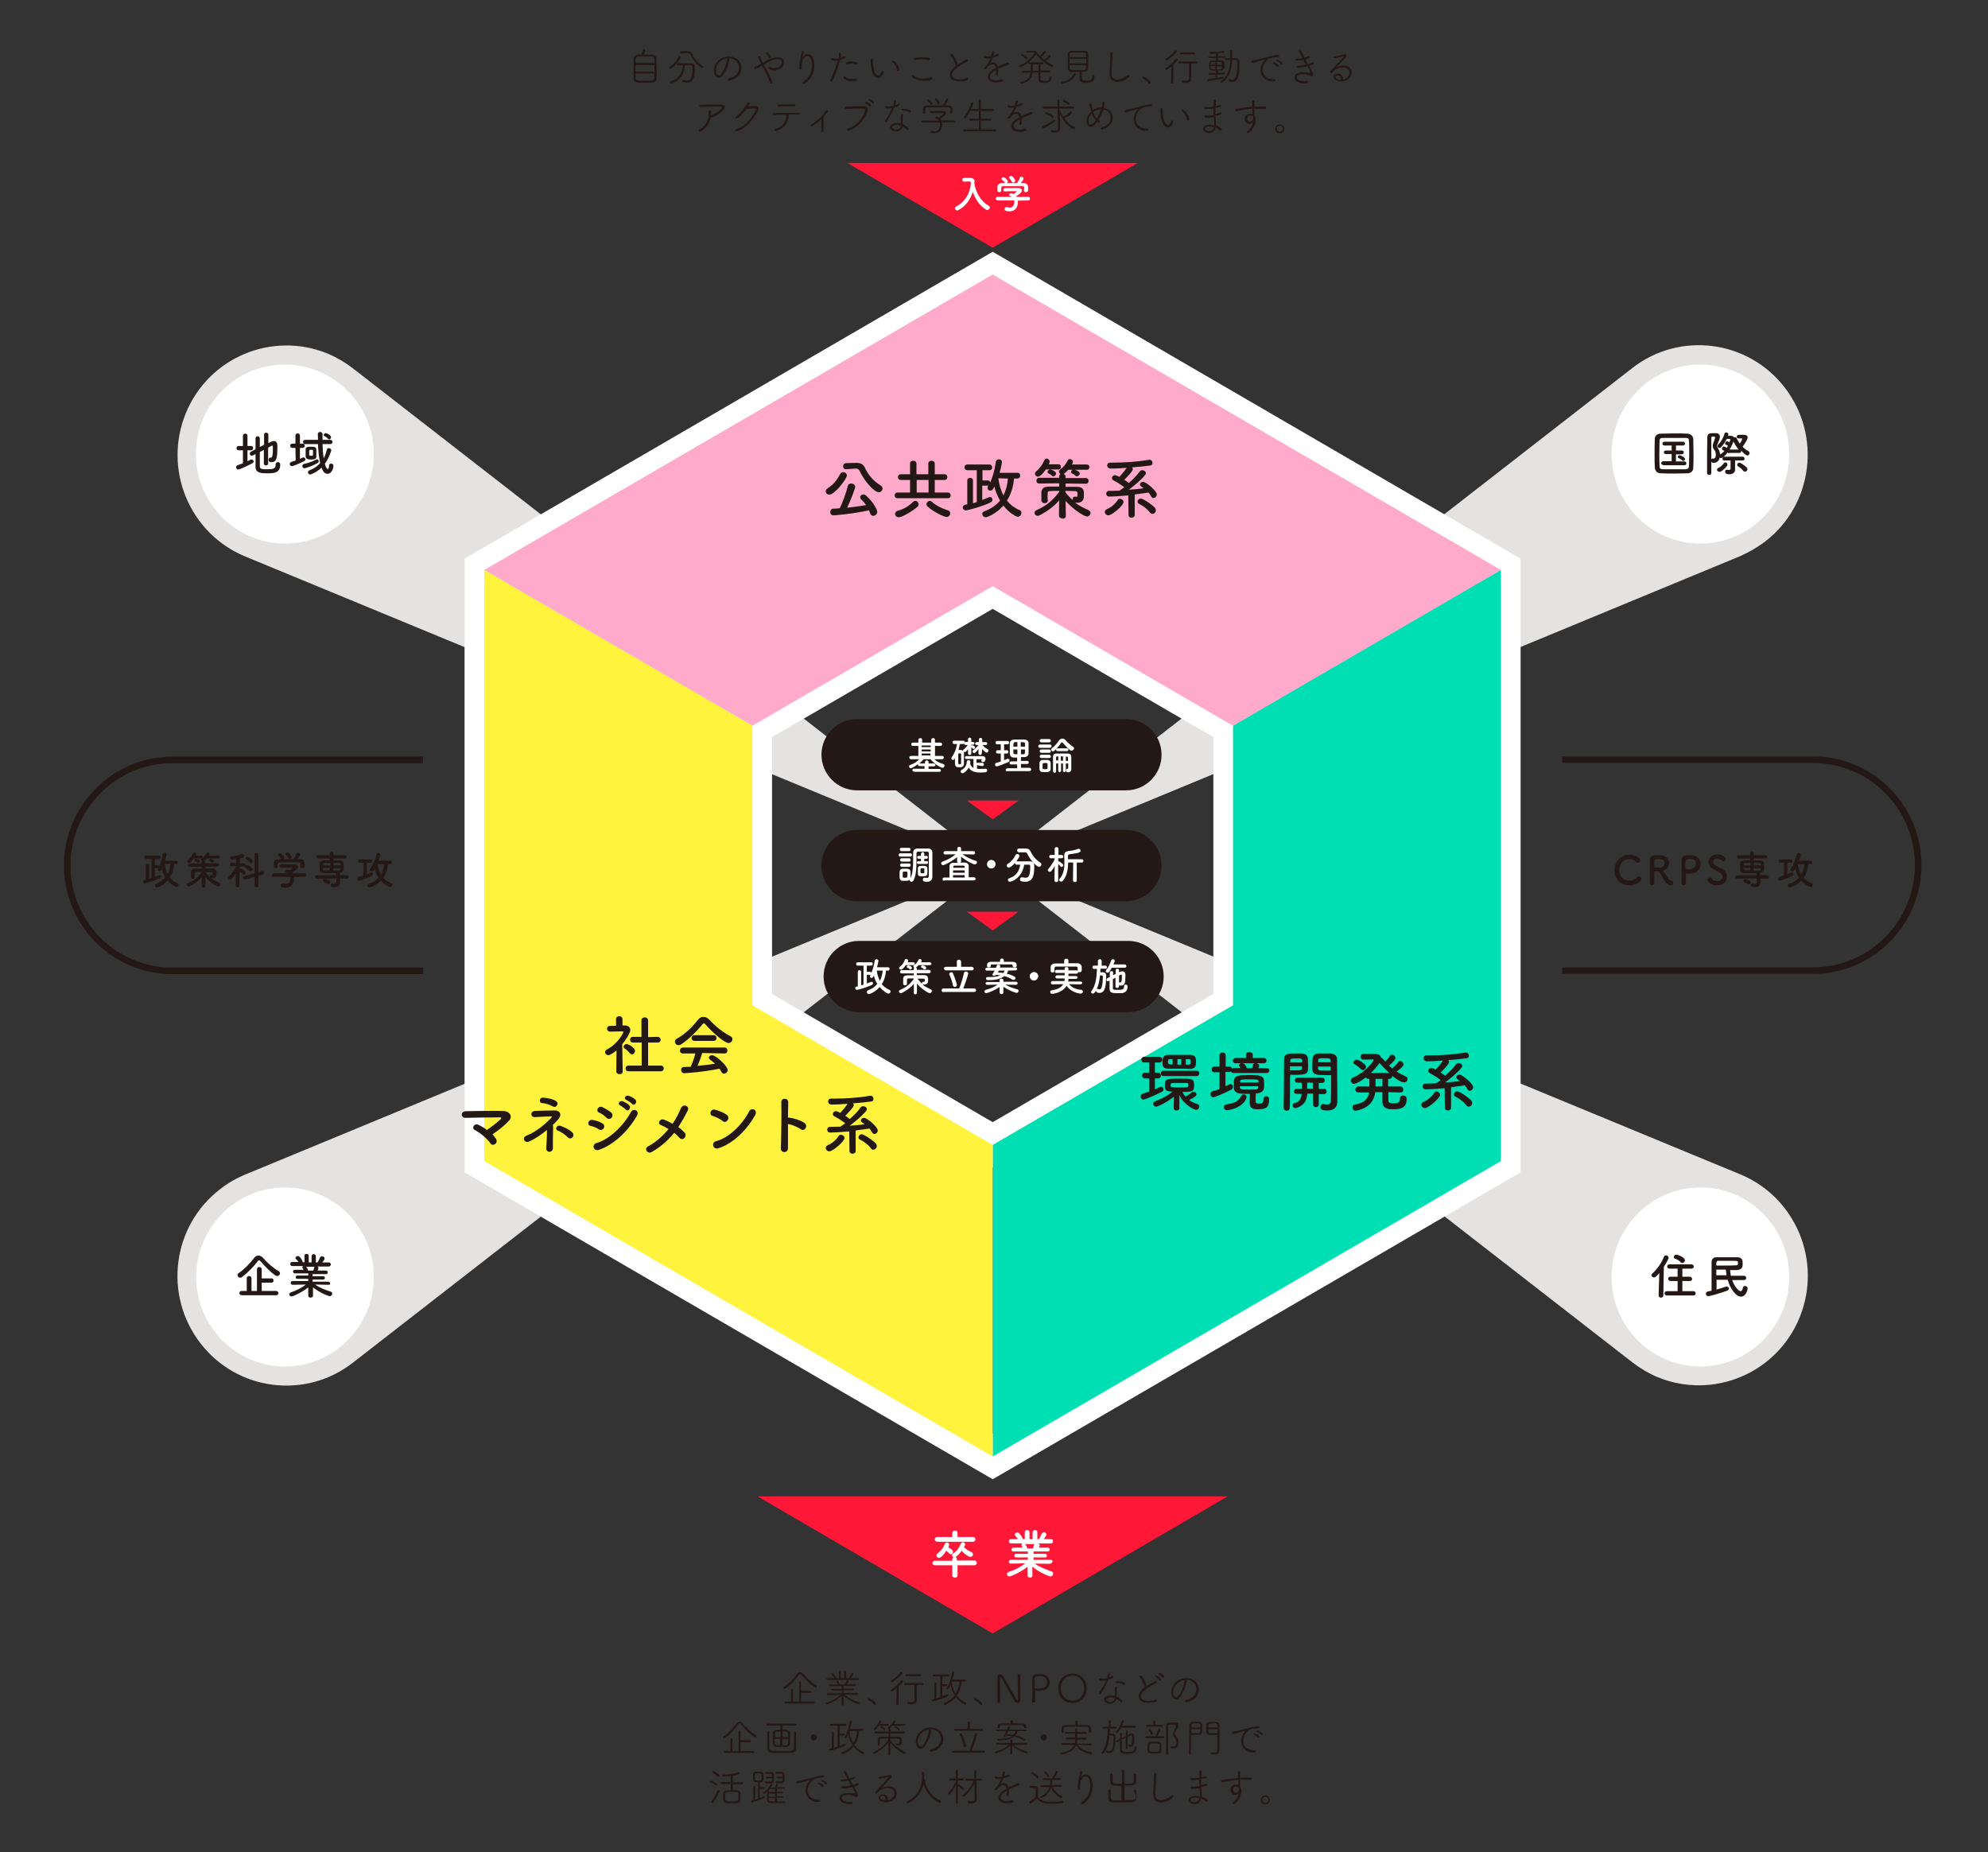 <svg id="レイヤー_1" xmlns="http://www.w3.org/2000/svg" xmlns:xlink="http://www.w3.org/1999/xlink" viewBox="0 0 837.1 780"><rect x="0" y="0" width="837.1" height="780" fill="#333333" stroke="none"/><style>.st0{fill:#e4e3e2}.st0,.st1,.st2{clip-path:url(#SVGID_2_)}.st1{stroke:#fff;stroke-width:16.576;stroke-miterlimit:10;fill:none}.st2{fill:#fff}.st3{clip-path:url(#SVGID_4_)}.st4{fill:#231815}.st5{fill:#ffa9cb}.st5,.st6,.st7,.st8{clip-path:url(#SVGID_4_)}.st6{fill:#00dfb4}.st7{fill:#fff33d}.st8{fill:#ff1738}.st9{fill:#fff}.st10,.st11{clip-path:url(#SVGID_4_)}.st10{stroke:#231815;stroke-width:2.763;stroke-miterlimit:10;fill:none}.st11{fill:#231815}</style><defs><path id="SVGID_1_" d="M11.8 12h812.3v754.5H11.8z"/></defs><clipPath id="SVGID_2_"><use xlink:href="#SVGID_1_" overflow="visible"/></clipPath><path class="st0" d="M418 364.4L687.3 155c20-15.6 48.8-11.9 64.3 8.3 15.5 20.2 11.8 49.2-8.3 64.7-3.3 2.5-7 4.6-10.6 6.2L418 364.4zm0 0l314.8 130.1c23.4 9.7 34.6 36.6 25 60.2-9.6 23.6-36.4 34.8-59.8 25.2-3.8-1.6-7.5-3.8-10.6-6.2L418 364.4zM103.2 494.6L418 364.4 148.6 573.8c-20 15.6-48.8 11.9-64.3-8.3-15.5-20.2-11.8-49.2 8.3-64.7 3.3-2.6 7-4.7 10.6-6.2m45.4-339.5L418 364.4 103.2 234.3c-23.4-9.7-34.6-36.6-25-60.2s36.4-34.8 59.8-25.2c3.8 1.6 7.5 3.8 10.6 6.2"/><path class="st1" d="M418 115.6L203.9 240v248.9L418 613.3l214-124.4V240L418 115.6zm101.2 307.7L418 482.1l-101.2-58.8V305.6L418 246.8l101.2 58.8v117.7z"/><path class="st2" d="M157.4 537.7c0 20.8-16.8 37.7-37.4 37.7s-37.4-16.9-37.4-37.7c0-20.8 16.8-37.7 37.4-37.7s37.4 16.9 37.4 37.7m596 0c0 20.8-16.8 37.7-37.4 37.7-20.7 0-37.4-16.9-37.4-37.7 0-20.8 16.8-37.7 37.4-37.7 20.6 0 37.4 16.9 37.4 37.7m0-346.5c0 20.8-16.8 37.7-37.4 37.7-20.7 0-37.4-16.9-37.4-37.7 0-20.8 16.8-37.7 37.4-37.7 20.6 0 37.4 16.9 37.4 37.7m-596 0c0 20.8-16.8 37.7-37.4 37.7S82.5 212 82.5 191.2c0-20.8 16.8-37.7 37.4-37.7s37.5 16.9 37.5 37.7"/><defs><path id="SVGID_3_" d="M11.8 12h812.3v754.5H11.8z"/></defs><clipPath id="SVGID_4_"><use xlink:href="#SVGID_3_" overflow="visible"/></clipPath><g class="st3"><path class="st4" d="M274.4 23c1.3 0 2 .9 2 1.8 0 1 .1 2.5.1 4.1v3.9c0 1.3-.8 1.9-2.3 2h-5.1c-1.5 0-2.2-.6-2.3-1.9v-8c0-1.1.7-1.8 2.1-1.9h1.3c.2-.7.5-1.7.5-2.1 0-.2.2-.3.5-.3.2 0 .5.1.5.4s-.4 1.5-.6 2h3.3zm1.2 4.4h-8v2.8h8v-2.8zm0-.8c0-2.1 0-2.8-1.5-2.9h-5c-1.1 0-1.5.6-1.5 1.3v1.5h8zm-8 4.3v1.7c0 1.4.9 1.4 4.1 1.4 2.9 0 3.8 0 3.8-1.4v-1.7h-7.9zm14.2-2.4c0-.1.1-.3.2-.4 1.7-1.1 2.9-2.5 3.7-4.2.1-.2.3-.3.4-.3.2 0 .5.2.5.5v.2c-1.2 2.5-3.7 4.6-4.3 4.6-.3.1-.5-.2-.5-.4zm.9 6.6c-.3 0-.5-.2-.5-.5 0-.2.1-.3.3-.4 3.6-1.1 4.8-3.8 5.1-6.7h-2.2c-.3 0-.4-.2-.4-.4s.1-.4.4-.4h5.5c1 0 1.7.5 1.7 1.6 0 3.7-.3 6.5-3.4 6.5-.5 0-1-.1-1.6-.2-.2-.1-.3-.2-.3-.4s.1-.5.4-.5h.1c.5.1 1 .2 1.4.2 1.8 0 2.4-1.4 2.4-5.3 0-.5-.1-1.2-1-1.2h-2.2c-.5 6.8-5.6 7.7-5.7 7.7zm4.1-12.7c-.3 0-.4-.2-.4-.4s.1-.4.4-.4l2.6-.1h.1c.7 0 1.4.2 1.8 1 1 2.1 2.4 4 4.5 5.2.2.1.3.3.3.4 0 .3-.2.5-.5.5-.7 0-3.6-2.7-4.9-5.6-.2-.5-.7-.7-1.2-.7h-.1l-2.6.1zm20.3 2.6c0 1.5-2.2 7.8-4.4 7.8-.9 0-2.1-1.1-2.1-3.1 0-2.6 2.3-5.9 6.3-5.9 2.8 0 5.3 1.8 5.3 4.8 0 4.1-4.5 5.4-5.1 5.4-.4 0-.6-.2-.6-.5 0-.2.1-.4.5-.5 2.2-.5 4.2-2 4.2-4.5 0-2.3-2-4-4.4-4 .2.1.3.3.3.5zm-5.7 4.6c0 1.1.7 2.2 1.3 2.2 1.1 0 3.2-4 3.4-6.8 0-.2.1-.3.2-.4-3.1.3-4.9 2.9-4.9 5zm20.2-2.4l1.5 2.8c1.5 2.8 2.1 4.1 2.1 4.6 0 .3-.2.6-.5.6-.2 0-.4-.1-.5-.5-.3-1-1.1-3-3.3-7-.3.2-2.4 1.3-2.8 1.3-.3 0-.5-.2-.5-.5 0-.2.1-.4.4-.5.7-.2 1.6-.7 2.5-1.1-.9-1.8-1.2-2.5-1.2-2.8 0-.3.2-.4.4-.4s.3.1.4.3c.4 1.2 1.1 2.4 1.1 2.5l.3-.2c1.1-.6 2.1-1.3 3.3-1.7.9-.3 1.8-.5 2.6-.5 1.9 0 2.8 1.1 2.8 2.2 0 1.6-1.6 3.3-4.1 3.3-1.1 0-2.5-.4-2.5-1 0-.2.2-.5.5-.5.1 0 .2 0 .3.1.4.3 1.1.5 1.7.5 2 0 3.1-1.4 3.1-2.4 0-.9-1-1.4-2-1.4-1.6 0-3 .8-5.4 2.2l-.2.1zm2-3.1c-.2-.6-.6-1.2-1-1.5-.1-.1-.1-.2-.1-.2 0-.2.2-.4.4-.4.5 0 1.5 1.4 1.5 2 0 .3-.3.5-.5.5-.1 0-.3-.1-.3-.4zm14.4 0l.2-.2c.2-.4.9-1.1 1.9-1.1 2.3 0 2.8 3.2 2.8 4.9 0 2.6-1.1 5.4-4 7.5-.1.1-.3.1-.4.1-.3 0-.5-.2-.5-.4s.1-.4.3-.5c2.2-1.4 3.6-4 3.6-6.8 0-1.4-.4-4-1.9-4-.9 0-2.4.8-2.4 4v1.1c0 .4-.2.6-.5.6-.4 0-.5-.3-.5-1.1 0-1.2.2-2.5.4-3.3.2-.9.5-2 .6-3.1 0-.3.2-.4.4-.4s.5.1.5.4c0 .3-.3 1.4-.5 2 .1.1 0 .2 0 .3zm13.6 1.5c-.6 0-1.1-.1-1.5-.3-.2-.1-.3-.3-.3-.4 0-.2.1-.4.4-.4h.2c.5.2 1 .2 1.5.2.4 0 .9 0 1.3-.1.1-.4.1-.8.1-1.1 0-.3 0-.7-.1-.9v-.1c0-.3.2-.4.4-.4.4 0 .5.3.5 1.1 0 .4 0 .8-.1 1.2.5-.2 1-.4 1.4-.7.1 0 .1-.1.2-.1.2 0 .5.2.5.4s-.2.6-2.3 1.2c-1.1 3.8-2.3 6.8-3.2 8.7-.1.2-.3.4-.5.4s-.5-.2-.5-.4c0-.1 0-.2.1-.4.8-1.6 2-4.4 3.1-8-.3 0-.8.1-1.2.1zm7.3 8.6c-2.3 0-3.7-1-3.7-1.6 0-.3.2-.5.5-.5.1 0 .2 0 .3.2.5.7 1.4.9 2.5.9.5 0 1.1 0 1.8-.1h.1c.3 0 .5.2.5.5s-.4.6-2 .6zm1.7-7c-.6-.2-1.5-.4-2.3-.4-.5 0-1 .1-1.5.2h-.1c-.2 0-.4-.2-.4-.4 0-.6 1.7-.7 2.1-.7.8 0 1.6.1 2.4.4.2.1.3.3.3.4 0 .2-.1.4-.4.4 0 .2 0 .1-.1.1zm11 2.7c.2 0 .5.2.5.5 0 .1-.8 2.5-2.3 2.5-.8 0-2.8-1-3.1-5.8 0-.7-.1-1.1-.1-1.5 0-.5 0-.9.5-.9s.5.3.5 1.3c0 4.8 1.7 5.8 2.2 5.8.2 0 .8-.1 1.4-1.7 0-.1.2-.2.4-.2zm6.1-.4c-.2-1.4-1-2.7-2-3.4-.1-.1-.2-.2-.2-.3 0-.2.2-.4.4-.4.7 0 2.8 2.5 2.8 4 0 .4-.3.6-.6.6-.2-.1-.4-.2-.4-.5zM389 34c-2.9 0-5.1-1.2-5.1-2 0-.3.2-.5.5-.5.1 0 .3.1.4.2.8.9 2.3 1.4 3.9 1.4 1 0 2.1-.2 3.1-.5.1 0 .2-.1.3-.1.3 0 .5.2.5.5 0 .2-.2.5-.5.6-1.1.3-2.1.4-3.1.4zm1.9-8.7h-.2c-.9-.2-1.8-.3-2.8-.3-.8 0-1.7.1-2.5.2h-.1c-.3 0-.5-.2-.5-.4s.2-.5.6-.5c.8-.1 1.9-.2 2.9-.2 2.9 0 3.2.3 3.2.7-.1.2-.3.5-.6.5zm9.5-1.8c-.1-.1-.2-.3-.2-.4 0-.3.2-.4.5-.4.2 0 .3.1.5.2.8 1.1 1.6 2.8 2.1 4.3.1-.1 3.3-2.2 3.7-2.2.3 0 .5.2.5.4s-.1.4-.4.6c-2.2 1.1-6.3 3.3-6.3 5.5 0 1.9 2.8 1.9 3.1 1.9 1.1 0 2.2-.2 2.9-.5.1 0 .2-.1.3-.1.3 0 .5.2.5.5 0 .2-.1.5-.5.6-.8.2-2 .4-3.1.4-3.4 0-4.1-1.6-4.1-2.8 0-1.5 1.4-2.9 2.6-3.8-.4-1.4-1.3-3.2-2.1-4.2zm16.6 1c-.4.1-.8.1-1.1.1-.8 0-1.6-.2-1.6-.7 0-.2.2-.4.4-.4.1 0 .2 0 .4.1s.5.2.9.2c.5 0 1.1-.1 1.4-.2.2-.7.2-1 .3-1.7 0-.2.2-.4.5-.4s.5.1.5.4c0 .2 0 .4-.3 1.5.6-.2 1.2-.4 1.5-.6.1 0 .2-.1.3-.1.2 0 .4.2.4.4 0 .5-1 .8-2.5 1.1-.3.7-.7 1.6-1.2 2.4.4-.2.8-.3 1.3-.3.9 0 1.7.5 2 1.8.8-.4 1.6-.8 2.4-1.1.4-.2.9-.4 1.4-.6.1-.1.3-.1.4-.1.3 0 .5.2.5.5 0 .2-.1.4-.3.5-.5.2-.8.3-1.7.6-.9.3-1.8.7-2.6 1.1v1.4c0 .8 0 1.4-.5 1.4-.2 0-.4-.1-.4-.4v-1.9c-1.1.6-2.6 1.6-2.6 2.7 0 .3.3 1.6 2.4 1.6.9 0 1.9-.2 2.3-.4h.3c.3 0 .5.2.5.4s-.1.5-.5.6c-.6.2-1.5.3-2.4.3-2.8 0-3.5-1.4-3.5-2.4 0-1.7 2.2-3 3.4-3.7-.1-1.1-.7-1.5-1.3-1.5s-1.5.4-2.1 1.1c-.5.7-.8 1-1.1 1-.2 0-.4-.2-.4-.4 0-.1.1-.3.2-.4.5-.4 1.7-1.8 2.5-4l-.1.1zm19.1-1.5c-2.3 3.5-6.2 5.3-6.5 5.3-.3 0-.4-.2-.4-.4s.1-.3.3-.4c3.3-1.3 5.9-4.5 5.9-5.1 0-.2-.1-.3-.4-.3-.6 0-1.7 0-2.6.1-.2 0-.3-.2-.3-.4s.1-.4.4-.4h2.3c.8 0 1.6 0 1.7.8h.1c.1 0 .2 0 .2.1.3.4.7.8 1.1 1.2.6-.5 1.3-1.3 1.6-1.8.1-.1.2-.2.3-.2.2 0 .5.2.5.5s-.8 1.2-1.9 2c.4.4.9.8 1.3 1.2.7-.5 1.5-1.3 1.9-1.9.1-.1.2-.1.3-.1.2 0 .5.2.5.5s-1.1 1.3-2 2c.9.6 1.8 1.2 2.8 1.6.2.1.3.2.3.4s-.2.5-.5.5c-.7 0-4-2-6.6-5.2-.2-.1-.3 0-.3 0zm2 7.5v2.6c0 1 1 1 1.7 1 1.6 0 2.1-.3 2.1-1.6 0-.3.2-.4.4-.4s.5.2.5.4c0 2.1-1.4 2.4-3.1 2.4-1.6 0-2.5-.4-2.5-1.7v-2.7h-2.4c-.2 2.1-1.3 4-4.6 4.7h-.1c-.3 0-.5-.2-.5-.4s.1-.4.3-.4c3-.4 3.9-2 4.1-3.8h-3.3c-.3 0-.4-.2-.4-.4s.1-.4.4-.4h3.3V27h-.7c-.2 0-.4-.2-.4-.4s.1-.4.4-.4h5.7c.3 0 .4.2.4.4s-.1.4-.4.4h-.9v2.7h3.7c.3 0 .4.2.4.4s-.1.4-.4.4h-3.7zm-6.1-5.7c-.6-.6-1.5-1.2-1.8-1.3-.1-.1-.2-.2-.2-.3 0-.2.2-.4.5-.4.4 0 1.9 1.1 2.1 1.3.1.1.1.2.1.3 0 .3-.2.5-.5.5-.1 0-.1 0-.2-.1zm5.3 5v-2.7h-2.4v2.7h2.4zm10 5.4c-.3 0-.4-.2-.4-.4s.1-.4.4-.4c2.3-.3 4-1.5 4.8-3.3.1-.2.2-.3.4-.3s.5.2.5.5v.2c-1.7 3.3-5.7 3.7-5.7 3.7zm6.7-4.9h-2.6c-1.2 0-1.8-.7-1.8-1.6V23c0-.7.5-1.5 1.7-1.6h5.3c1 0 1.6.7 1.6 1.4v5.8c0 .9-.7 1.6-1.7 1.6h-1v2.3c0 .9 0 1.5 2 1.5 1.6 0 2.5-.3 2.5-2.1 0-.3.2-.4.4-.4s.5.2.5.5c0 2.8-2 2.9-3.5 2.9-1.3 0-2.8-.1-2.8-1.8v-2.8h-.6zm3.4-5.5h-7v1.9h7v-1.9zm0-.7c0-1.4 0-2-1.2-2h-4.7c-.7 0-1.1.4-1.1 1v1h7zm-7 3.3c0 1.6 0 2 1.1 2.1h4.7c1.1 0 1.1-.6 1.1-2.1h-6.9zM468 22c.3 0 .5.2.5.5 0 .1 0 .7-.2 3.8-.1 1.5-.2 2.9-.2 4.3v.8c0 1.4 1 2.1 2.3 2.1 1.2 0 2.8-.6 4.3-1.8.1-.1.3-.2.4-.2.3 0 .5.2.5.5 0 .1-.1.3-.2.5-1.6 1.3-3.4 2-4.9 2-1.8 0-3.2-1-3.3-3.1v-.7c0-1.4.2-2.7.2-4.3 0-1 .1-2.4.1-3.5v-.4c0-.3.3-.5.5-.5zm16 13.2c-.1 0-.3-.1-.4-.2-.5-.7-1.6-1.6-2.4-2-.2-.1-.2-.2-.2-.4s.2-.4.4-.4c.5 0 3.1 1.7 3.1 2.5-.1.3-.3.5-.5.5zm9.1-.5l.2-6.8c-.7.6-1.9 1.5-2.2 1.5-.2 0-.4-.2-.4-.4 0-.1.1-.3.2-.4 1.5-.9 3-2.2 4.2-3.8.1-.1.2-.2.3-.2.2 0 .5.2.5.5 0 .1 0 .4-1.8 2.1l-.1 7.5c0 .3-.2.4-.5.4s-.4-.1-.4-.4zm-1.9-9.3c-.2 0-.4-.2-.4-.4 0-.1.1-.3.3-.4 1.3-.8 2.6-1.8 3.6-3.2.1-.1.2-.2.4-.2s.5.2.5.5c-.1.6-3.8 3.7-4.4 3.7zm10.4 7.6c0 1.1-.4 1.9-2.3 1.9-1.7 0-1.7-.3-1.7-.6 0-.2.1-.4.4-.4.5.1 1 .1 1.4.1.8 0 1.3-.3 1.3-1.1v-6.2h-4.1c-.3 0-.4-.2-.4-.4s.1-.4.4-.4h7.4c.3 0 .4.2.4.4s-.1.4-.4.4h-2.4V33zm-4.3-10.1c-.3 0-.4-.2-.4-.4s.1-.4.4-.4h5.7c.3 0 .4.2.4.4s-.1.4-.4.4h-5.7zm15.2 8.6v1.3c.9-.2 1.8-.4 2.6-.5h.1c.2 0 .3.2.3.3 0 .1-.1.3-.2.3-1.9.6-6.2 1.2-6.5 1.2-.3 0-.4-.2-.4-.4s.1-.3.3-.4c1-.1 2.1-.2 3.1-.4v-1.5l-2.6.1c-.2 0-.3-.2-.3-.3 0-.2.1-.4.4-.4h2.6v-1.1c-1.8 0-2.7 0-2.7-1.2v-1.1c0-1.2.1-1.9 1.5-1.9h1.3v-1.1h-2.9c-.2 0-.4-.2-.4-.3 0-.2.1-.3.4-.3h2.9v-1.2c-.9 0-1.7.1-2.1.1-.6 0-.8-.1-.8-.4 0-.2.1-.4.4-.4h.9c1.5 0 3.1-.1 4.6-.5h.1c.2 0 .4.2.4.4 0 .1-.1.3-.3.3-.7.2-1.6.3-2.3.3v1.3h2.9c.2 0 .4.2.4.3 0 .2-.1.3-.4.3h-2.9v1.1h1.4c.9 0 1.3.5 1.3 1.1v1.9c0 .7-.4 1.2-1.3 1.2h-1.4v1h2.5c.2 0 .3.2.3.3 0 .2-.1.3-.4.3l-2.8.3zm-.8-5.4h-1.2c-.6 0-.8.4-.8.8v.4h2v-1.2zm0 1.8h-2c0 1.2 0 1.3 2 1.3v-1.3zm2.8-.6c0-1.2-.3-1.2-2-1.2v1.2h2zm-2 .6v1.3c1.5 0 2 0 2-.7V28h-2zm7.8-3.4c.9 0 1.6.6 1.6 1.5v1.6c0 5.2-1.1 6.9-3.1 6.9-.4 0-.8-.1-1.3-.2-.2-.1-.3-.2-.3-.4s.1-.5.4-.5h.2c.4.1.7.2 1 .2 1.8 0 2.2-2.9 2.2-6.3v-1.2c0-.7-.4-.9-1-.9h-1.2c-.1 3.6-.9 7.4-4.2 9.6-.1.1-.2.1-.3.1-.2 0-.4-.2-.4-.4 0-.1 0-.2.2-.3 3.2-2.2 3.8-5.6 3.9-8.9h-1.9c-.2 0-.4-.2-.4-.4s.1-.4.4-.4h1.9v-3c0-.3.2-.4.4-.4s.4.1.4.4v3h1.5zm15.9 9.8c-3.4 0-5.4-2.2-5.4-4.9 0-2.3 1.6-4 1.7-4.2l.2-.2s-.1 0-.3.1c-2.1.7-4.8 1.4-4.9 1.4-.4 0-.6-.2-.6-.5 0-.2.1-.4.5-.5.4-.1 1.4-.3 1.9-.4.8-.2 2.3-.5 4-1 .5-.1 3.5-1 4.7-1 .4 0 .6.3.6.5 0 .4-.4.5-1.3.5s-1.8.2-2.6.5c-1.1.4-3 2.3-3 4.7 0 2.1 1.4 4 4.4 4h.3c.5 0 .7.2.7.5 0 0-.1.5-.9.5zm1.6-6.2c-.3-.4-1.1-1-1.6-1.2-.1-.1-.2-.2-.2-.3 0-.2.2-.4.4-.4.3 0 2.1.9 2.1 1.6 0 .2-.2.4-.4.4-.1 0-.2 0-.3-.1zm1.4-1.2c-.3-.4-1.1-1-1.7-1.2-.2-.1-.2-.2-.2-.3 0-.2.2-.3.4-.3s2.2.9 2.2 1.6c0 .2-.2.4-.4.4-.1-.1-.2-.1-.3-.2zm8 1.6c-.7 0-1.2 0-1.2-.5 0-.2.2-.4.5-.4h.8c.8 0 1.8-.2 2.6-.4-.3-.6-.7-1.2-1.1-2-.7.2-1.5.3-2.4.3-.5 0-1 0-1-.5 0-.2.1-.3.4-.3h.9c.6 0 1.2-.1 1.7-.2-.5-1-.9-2-1.4-2.6-.1-.1-.1-.2-.1-.3 0-.2.2-.4.5-.4.5 0 .6.4 1.9 3.1.6-.2 1.2-.4 1.6-.6.1 0 .2-.1.3-.1.3 0 .4.2.4.4s-.1.5-1.9 1c.4.8.7 1.5 1.1 2 .7-.2 1.3-.5 1.7-.7.1-.1.2-.1.3-.1.3 0 .4.2.4.5s-.3.5-2 1.1l.5.8c.3.5 1.1 1.7 1.1 2.7 0 .3-.1.8-.5.8-.3 0-.7-.2-1-.4-.7-.3-1.7-.5-2.6-.5-2 0-2.7.7-2.7 1.3 0 .9 1.4 1.7 3.1 1.7.3 0 .5 0 .8-.1h.2c.4 0 .6.2.6.4 0 .4-.4.6-1.3.6-1.9 0-4.3-.7-4.3-2.6 0-2 2.7-2.1 3.7-2.1.6 0 1.3 0 2.3.2h.4c.1 0 .2 0 .2-.2 0-.5-.3-1.1-1.3-2.6-1 .5-2.1.7-3.2.7zm21 2.1c0-1.5-1.4-2.2-2.8-2.2-1.7 0-3.5.9-4.4 2.2-.1.1-.3.2-.4.2-.3 0-.5-.2-.5-.5 0-.1.1-.3.2-.5 3-2.9 5.6-6 5.6-6.1h-.1c-.9.3-3.7.8-3.8.8-.3 0-.5-.2-.5-.4s.1-.4.5-.4c1.2-.1 3.1-.5 3.9-.8.1 0 .3-.1.4-.1.5 0 .8.2.8.6 0 .3-.1.5-2 2.5l-2.3 2.4c.8-.4 1.9-.7 2.9-.7 2.2 0 3.5 1.3 3.5 2.9 0 2.1-1.9 3.8-4.6 3.8-1.9 0-3-.9-3-1.9 0-.6.5-1.4 1.8-1.4 1.1 0 2.1.7 2.1 2.4v.1c1.5-.2 2.7-1.5 2.7-2.9zm-3.6 2.9c0-1.1-.4-1.7-1.2-1.7-.9 0-1 .6-1 .7 0 .6.7 1.1 2 1.1h.2v-.1z"/></g><g class="st3"><path class="st4" d="M295.1 55.3c-.2.1-.3.1-.4.1-.3 0-.5-.2-.5-.5 0-.2.1-.4.4-.5 2.6-1.3 3.8-3.9 3.8-6.5V47c0-.3.2-.5.5-.5s.5.2.5.6v1.5l.2-.1c2.7-1 4.4-2.7 4.4-3.3 0-.2-.2-.3-.6-.3h-.8c-2.1 0-5.6.1-7.7.1-.3 0-.5-.2-.5-.4s.2-.4.5-.5c2-.1 4.6-.1 8.8-.1.9 0 1.5.5 1.5 1.1 0 1.6-4.4 4.3-5.5 4.3-.1 0-.2 0-.3-.1-.5 2.4-1.8 4.5-4.3 6zm15.1-5.4c-.3 0-.5-.2-.5-.4s.1-.3.3-.5c1.7-1.1 3.8-3.9 4.7-5.6.1-.2.2-.2.4-.2.3 0 .5.2.5.4s-.1.4-.6 1.2c1-.1 2.8-.2 3-.2.9 0 1.4.5 1.4 1.1 0 .2 0 .4-.1.6-1.7 3.5-4.4 7.2-8.9 9-.1 0-.3.1-.4.1-.3 0-.5-.2-.5-.4s.1-.4.5-.5c5.1-1.8 8.3-7.8 8.3-8.5 0-.3-.2-.4-.5-.4-.4 0-2.1.1-3.4.3-.8.9-3.4 4-4.2 4zm26.2-1.7h-4.3c0 5.7-5.2 7-5.5 7-.3 0-.5-.2-.5-.4s.1-.4.4-.5c3-.8 4.6-3.2 4.6-6-2 0-4 .1-5.3.1-.3 0-.5-.2-.5-.4s.2-.4.5-.4c2.4 0 7.8-.1 10.5-.1.3 0 .5.2.5.4.1.1 0 .3-.4.3zm-1.9-4.3c.3 0 .5.2.5.4s-.2.4-.4.4c-2.3 0-4.9.1-6.7.1-.3 0-.5-.2-.5-.4s.2-.4.5-.4h.7c1.9 0 3.9 0 5.9-.1zm12.2 11.2c0 .3-.2.5-.5.5-.2 0-.4-.1-.4-.5 0-1.1.1-3.5.1-5-1.7 1.7-3.7 3.1-4.2 3.1-.3 0-.4-.2-.4-.4s.1-.3.3-.4c2.4-1.4 4.7-3.5 6.1-5.7.1-.2.3-.3.4-.3.2 0 .5.2.5.4 0 .1 0 .2-.1.3-.6.7-1.1 1.4-1.7 2.1v4.4c-.1.6-.1 1.2-.1 1.5zm9.6-9.2c-.3 0-.5-.2-.5-.5s.1-.4.5-.5c1.5-.1 3.6-.1 5.4-.1h2.2c1 0 1.5.5 1.5 1.3 0 .2 0 .4-.1.6-1.1 3.3-3.2 6.5-7.8 8.3-.1 0-.2.1-.3.1-.3 0-.5-.2-.5-.5 0-.2.1-.4.4-.5 5.4-1.7 7.2-7 7.2-7.8 0-.5-.3-.6-1.6-.6-1.8 0-4.4.1-6.4.2zm9.8-1.2c-.3-.4-1.1-1-1.6-1.2-.1-.1-.2-.2-.2-.3 0-.2.2-.3.4-.3.4 0 2.1 1 2.1 1.5 0 .2-.2.4-.4.4-.1.1-.2 0-.3-.1zm1.3-1.2c-.3-.4-1.1-.9-1.6-1.2-.1-.1-.2-.2-.2-.3 0-.2.2-.3.4-.3s2.1.9 2.1 1.5c0 .2-.2.4-.4.4-.1.1-.2 0-.3-.1zm6.8 2.2c-.5 0-1.5 0-1.5-.6 0-.2.1-.4.4-.4h.2c.3.1.7.1 1.2.1s1-.1 1.6-.2c.2-.6.3-1.3.4-2 0-.2.2-.4.4-.4s.4.1.4.4c0 .3-.3 1.4-.4 1.7.5-.2 1-.4 1.3-.6.1-.1.2-.1.2-.1.2 0 .4.2.4.4 0 .5-1.1.9-2.2 1.2-.8 1.9-1.9 3.9-3.1 5.9-.1.2-.3.3-.5.3s-.4-.2-.4-.4c0-.1 0-.2.1-.3 1.6-2.4 2.2-3.3 3-5.3-.5.2-1 .3-1.5.3zm5.2 6c0-.6-.1-1.5-.1-2.2 0-1.2.1-1.5.5-1.5.2 0 .4.1.4.4v.1c0 .3-.1.5-.1.9v2.9c1.2.5 2.4 1.4 2.4 1.9 0 .3-.2.5-.5.5-.1 0-.3-.1-.4-.2-.4-.5-1-.9-1.6-1.3v.2c-.3 1.2-1.5 1.9-2.7 1.9-1.4 0-2.5-.8-2.5-1.8 0-.9 1.2-1.7 2.8-1.7.5 0 1.1.1 1.7.2v-.3zm-1.7.9c-.8 0-2 .3-2 1 0 .5.8 1 1.7 1 .9 0 1.7-.5 1.9-1.3 0-.1 0-.3.1-.4-.5-.1-1.1-.3-1.7-.3zm5.3-5.3c-.8-.5-1.6-.7-2.6-.7h-.3c-.2 0-.4-.2-.4-.3 0-.3.1-.5.9-.5.7 0 3 .3 3 1.1 0 .2-.2.5-.4.5-.1 0-.1 0-.2-.1zm13.6 4.2c.1.3.1.7.1 1.1 0 1.6-.8 3.5-3.2 3.5-1.6 0-1.7-.4-1.7-.6 0-.2.2-.4.4-.4h.1c.4.1.8.2 1.3.2 2.1 0 2.2-2.3 2.2-2.7 0-.3 0-.7-.1-1h-7.4c-.3 0-.4-.2-.4-.4s.1-.4.4-.4h7.1c-.3-.4-.8-.8-1.4-1-.2-.1-.3-.2-.3-.3 0-.2.2-.4.5-.4h.2c.3.1.6.3.9.4.4-.3 2-1.4 2-1.7 0-.2-.3-.2-1-.2h-4.6c-.3 0-.4-.2-.4-.4s.1-.4.4-.4h5.6c.8 0 1.1.4 1.1.8 0 .3-.1.9-2.4 2.4.2.2.4.5.5.7h5.2c.2 0 .4.2.4.4s-.1.4-.4.4h-5.1zm3.7-5.3c0-.6-.3-1-1.1-1h-8.5c-.8 0-1.1.3-1.1.9v1.4c0 .3-.2.4-.5.4-.5 0-.5-.2-.5-1.2v-.9c0-.7.5-1.3 1.7-1.4h6.6c.6-.7 1.2-1.9 1.5-2.6.1-.2.3-.3.4-.3.2 0 .5.2.5.5 0 .2-.9 1.6-1.6 2.4h1.6c1.1 0 1.7.6 1.7 1.4v1.6c0 .3-.2.4-.5.4s-.4-.1-.4-.4v-1.2zm-8.5-2.3c-.4-.7-.9-1-1.4-1.5-.1-.1-.1-.1-.1-.2 0-.2.2-.4.5-.4.4 0 1.8 1.4 1.8 1.8 0 .3-.2.5-.5.5-.1 0-.2-.1-.3-.2zm3.4 0c-.1 0-.2 0-.3-.2-.3-.7-.7-1.1-1.2-1.7 0 0-.1-.1-.1-.2 0-.2.2-.4.5-.4.5 0 1.6 1.7 1.6 2 0 .3-.3.5-.5.5zM406 55.3c-.3 0-.4-.2-.4-.4s.1-.4.4-.4h6.2v-3.7h-3.7c-.2 0-.4-.2-.4-.4s.1-.4.4-.4h3.7v-3.3h-3.6c-.6 1-1.2 2-2 3-.1.2-.3.2-.4.2-.2 0-.4-.2-.4-.4 0-.1 0-.2.1-.3 1.1-1.3 2.4-3.4 3.1-5.8.1-.2.3-.3.4-.3.2 0 .5.2.5.4s-.5 1.5-1 2.4h3.2v-3.5c0-.3.2-.5.5-.5.2 0 .4.1.4.5v3.5h5c.3 0 .4.2.4.4s-.1.4-.4.4h-5V50h3.9c.3 0 .4.2.4.4s-.1.4-.4.4H413v3.7h6.1c.3 0 .4.2.4.4s-.1.4-.4.4H406zm20.9-10c-.4.1-.8.1-1.1.1-.8 0-1.6-.2-1.6-.7 0-.2.2-.4.4-.4.1 0 .2 0 .4.1s.5.2.9.2c.5 0 1.1-.1 1.4-.2.2-.7.2-1 .3-1.7 0-.2.2-.4.5-.4s.5.1.5.4c0 .2 0 .4-.3 1.5.6-.2 1.2-.4 1.5-.6.1 0 .2-.1.3-.1.2 0 .4.2.4.4 0 .5-1 .8-2.5 1.1-.3.7-.7 1.6-1.2 2.4.4-.2.8-.3 1.3-.3.9 0 1.7.5 2 1.8.8-.4 1.6-.8 2.4-1.1.4-.2.9-.4 1.4-.6.1-.1.3-.1.4-.1.3 0 .5.2.5.5 0 .2-.1.4-.3.5-.5.2-.8.3-1.7.6-.9.3-1.8.7-2.6 1.1v1.4c0 .8 0 1.4-.5 1.4-.2 0-.4-.1-.4-.4v-1.9c-1.1.6-2.6 1.6-2.6 2.7 0 .3.3 1.6 2.4 1.6.9 0 1.9-.2 2.3-.4h.3c.3 0 .5.2.5.4s-.1.5-.5.6c-.6.2-1.5.3-2.4.3-2.8 0-3.5-1.4-3.5-2.4 0-1.7 2.2-3 3.4-3.7-.1-1.1-.7-1.5-1.3-1.5s-1.5.4-2.1 1.1c-.5.7-.8 1-1.1 1-.2 0-.4-.2-.4-.4 0-.1.1-.3.2-.4.5-.4 1.7-1.8 2.5-4l-.1.1zm12.5 8.6c-.3 0-.5-.2-.5-.5 0-.2.1-.3.3-.4 1.7-.7 2.9-1.3 4.5-2.5.1 0 .1-.1.2-.1.2 0 .4.2.4.5 0 .1 0 .2-.2.3-2 1.6-4.4 2.7-4.7 2.7zm5.9-8.2h-5.8c-.3 0-.4-.2-.4-.4s.1-.4.4-.4h5.8v-2.7c0-.3.2-.4.4-.4s.4.1.4.4v2.7h5.9c.3 0 .4.2.4.4s-.1.4-.4.4h-5.9c.3 1.2.9 2.4 1.6 3.5 1-.6 2-1.3 2.9-2.1.1-.1.2-.1.3-.1.3 0 .5.2.5.5s-.5.8-3.2 2.4c1.1 1.6 2.6 2.9 4.3 3.6.2.1.3.2.3.4 0 .3-.2.5-.5.5-.4 0-4.1-1.6-6-6.7l.1 4.8v1.4c0 .9-.3 1.9-2.1 1.9-.4 0-.8 0-1.4-.1-.3-.1-.4-.3-.4-.5s.1-.4.4-.4h.1c.5.1 1 .2 1.3.2.8 0 1.2-.3 1.2-1.2l-.2-8.1zm-2.4 3.8c-.7-.7-1.8-1.2-2.6-1.5-.2-.1-.2-.2-.2-.3 0-.2.2-.4.5-.4s3.1 1.1 3.1 1.9c0 .3-.2.5-.4.5-.2-.1-.3-.2-.4-.2zm6.7-5.5c-.6-.6-1.5-1-1.9-1.2-.2-.1-.2-.2-.2-.3 0-.2.2-.4.4-.4.3 0 2.5.9 2.5 1.6 0 .2-.2.4-.4.4s-.3 0-.4-.1zm12.9 6.5c.2.2.4.3.6.4.1.1.1.2.1.3 0 .2-.2.5-.4.5s-.5-.2-.8-.5c-1.1 1.6-2 2.2-2.8 2.2-.9 0-1.7-1.1-1.7-2.4 0-1.3.8-2.9 2-4-.2-.6-.7-2.6-.7-2.9 0-.3.2-.5.4-.5s.5.2.5.4c0 .4.1.9.2 1.6 0 .3.1.5.2.8.9-.7 2.3-1.1 3.7-1.1h.1c.2-.7.3-1.5.3-2.1 0-.3.2-.4.4-.4s.5.2.5.5c0 .7-.3 2.1-.3 2.1 2.3.4 3.7 2 3.7 4.3 0 3.5-4.1 4.9-4.5 4.9-.3 0-.5-.2-.5-.5 0-.2.1-.4.5-.5 2.5-.7 3.7-2.3 3.7-4 0-1.8-1.2-3.2-2.9-3.5-.7 1.5-1.4 2.9-2.3 4.4zm-2.8-2.7c-.8.9-1.4 2.1-1.4 3.1 0 .3.1 1.6.9 1.6s1.8-1.3 2.2-1.8c-.7-.8-1.2-1.8-1.7-2.9zm.6-.6c.3 1 .9 1.9 1.5 2.7 1.2-2 1.7-3.5 1.8-3.9-.7.1-2.1.3-3.3 1.2zm22.5 7.9c-3.4 0-5.4-2.2-5.4-4.9 0-2.2 1.3-3.8 1.7-4.2l.2-.2s-.1 0-.3.1c-2 .6-4.7 1.4-4.9 1.4-.4 0-.6-.2-.6-.5 0-.2.2-.4.5-.5.4-.1 1.4-.3 1.9-.4.8-.2 2.3-.5 4-1 1.2-.3 3.6-1 4.7-1 .4 0 .5.3.5.5 0 .4-.3.5-1.3.5-.9 0-1.8.2-2.6.5-1.1.4-3 2.3-3 4.7 0 2.1 1.4 4 4.4 4h.3c.5 0 .7.2.7.5.1.2-.2.5-.8.5zm10.8-4.4c.2 0 .5.2.5.5 0 .1-.8 2.5-2.3 2.5-.8 0-2.8-1-3.1-5.8 0-.7-.1-1.1-.1-1.5 0-.5 0-.9.5-.9s.5.3.5 1.3c0 4.8 1.7 5.8 2.2 5.8.2 0 .8-.1 1.4-1.7.1-.1.3-.2.4-.2zm6.2-.4c-.2-1.4-1-2.7-2-3.4-.1-.1-.2-.2-.2-.3 0-.2.2-.4.4-.4.7 0 2.8 2.5 2.8 4 0 .4-.3.6-.6.6-.2-.1-.4-.2-.4-.5zm9.3 5.7c-1.3 0-2.5-.8-2.5-1.8 0-.9 1-1.7 2.8-1.7.6 0 1.3.1 1.9.3 0-.5 0-1.1-.1-1.7 0-.5-.1-1.1-.1-1.8-1 .2-1.8.3-2.5.3-.8 0-1.4 0-1.4-.6 0-.2.1-.4.4-.4h.2c.2 0 .5.1.8.1.6 0 1.4-.1 2.4-.3 0-.9-.1-1.8-.1-2.7-.8.1-2 .2-2.6.2-1 0-1.2-.1-1.2-.5 0-.2.1-.4.5-.4h.2c.3.1.6.1 1 .1.6 0 1.3-.1 2.2-.2v-1.2c0-1.6 0-1.9.5-1.9.2 0 .5.2.5.5 0 .7-.1 1.6-.1 2.4.5-.1 1.1-.2 1.7-.4h.1c.3 0 .4.2.4.4s-.1.4-.5.4l-1.8.3V48c.6-.1 1.2-.3 1.9-.6h.2c.3 0 .4.2.4.4s-.1.4-.4.5c-.8.2-1.5.4-2.1.5 0 .7.1 1.4.1 1.9.1.6.1 1.4.1 2 .9.4 1.7.9 2.3 1.4.2.1.2.3.2.4 0 .3-.2.5-.5.5-.1 0-.2 0-.3-.1-.5-.4-1.2-.9-1.9-1.3-.1 1.6-1.3 2.4-2.7 2.4zm.2-2.8c-.5 0-1.9.2-1.9 1 0 .6.9 1 1.7 1 1 0 1.9-.6 2.1-1.6-.7-.2-1.3-.4-1.9-.4zm18.1-5.5v-1.9c-1.6.1-3.1.3-4.1.5-1.2.2-2.1.4-2.6.5h-.1c-.3 0-.5-.2-.5-.5 0-.2.1-.4.5-.5.5-.1 4-.6 6.7-.8v-.6c0-1.1 0-1.2-.1-1.7 0-.3.2-.5.5-.5.5 0 .5.5.5.7V45c.6 0 1.2-.1 1.7-.1h2.6c.4 0 .6.3.6.5s-.2.5-.5.5h-.1c-.4 0-1.2-.1-3.1-.1h-1.2v3c.4.5.5 1.2.5 1.9 0 2.6-2.4 5.4-3.2 5.4-.3 0-.5-.2-.5-.4s.1-.3.3-.5c1.2-.8 2.1-2.4 2.4-3.8-.4.5-1 .8-1.6.8-1.2 0-2-1.1-2-2.2 0-1.4 1.2-2.1 2.2-2.1.3 0 .6 0 .9.2l.2-.4zm0 1.3c-.3-.3-.6-.4-.9-.4-.5 0-1.3.3-1.3 1.3 0 .5.3 1.3 1.2 1.3.9 0 1.3-.8 1.3-1.6 0-.2 0-.4-.1-.5l-.2-.1zm11.5 7.2c-1.1 0-1.9-.8-1.9-1.9s.8-1.9 1.9-1.9 1.9.9 1.9 1.9-.9 1.9-1.9 1.9zm0-3.3c-.7 0-1.3.6-1.3 1.3s.6 1.3 1.3 1.3c.7 0 1.3-.6 1.3-1.3s-.6-1.3-1.3-1.3z"/></g><g class="st3"><path class="st4" d="M73.3 363.8c-.2 2-.7 4-1.8 5.7.8 1 1.8 1.8 3.2 2.4.3.1.5.4.5.7 0 .4-.4.9-.9.9-.4 0-2.1-.9-3.7-2.8-1.7 2-4 3-4.5 3s-.9-.4-.9-.9c0-.3.2-.5.5-.7 1.7-.6 3-1.5 3.9-2.7-.7-1.1-1.2-2.3-1.4-3.5-.1.2-.2.4-.3.5-.2.3-.5.5-.7.5-.4 0-.7-.3-.7-.7 0-.1 0-.3.1-.4 0-.1.1-.1.1-.2h-1.5v3.6c.6-.2 1.1-.4 1.7-.6.1 0 .2-.1.3-.1.4 0 .6.3.6.6 0 .2-.1.5-.4.7-1.8.9-5.7 2.1-6.3 2.1-.5 0-.8-.4-.8-.7 0-.3.2-.6.7-.7.1 0 .3 0 .4-.1v-6.1c0-.4.3-.7.7-.7.3 0 .7.2.7.7v5.7c.3-.1.7-.2 1-.3v-8h-2.4c-.5 0-.7-.3-.7-.7 0-.3.2-.7.7-.7H67c.5 0 .7.3.7.7 0 .3-.2.7-.7.7h-1.8v2.6h1.3c.4 0 .6.2.6.5.6-1.4 1.1-3.2 1.4-5.1.1-.5.4-.7.8-.7s.8.3.8.7c0 .1-.2 1.2-.6 2.7h4.6c.5 0 .7.3.7.7 0 .3-.2.7-.7.7h-.8zm-4 0c.2 1.5.6 3 1.3 4.3.7-1.3 1-2.7 1.2-4.3h-2.5zm15.6 9.4v-3.8c-1.3 1.5-2.9 2.7-5 3.8-.2.1-.3.1-.5.1-.4 0-.8-.4-.8-.7 0-.3.2-.6.6-.7 2.5-1.1 4-2.3 5.7-4.6v-.2h-2.3c-.5 0-.6.2-.6 1.2v1.1c0 .4-.4.6-.8.6s-.8-.2-.8-.7v-2c0-1 .6-1.5 1.8-1.5h2.7v-.8h-5.1c-.5 0-.7-.3-.7-.7 0-.3.2-.7.7-.7h5v-.4c0-.3.1-.5.3-.6-.2-.1-.4-.3-.4-.6 0-.2.1-.4.3-.5.9-.6 1.3-1.1 2-2.3.1-.2.3-.3.5-.3.4 0 .8.3.8.7 0 .2-.2.6-.3.7h4c.4 0 .6.3.6.6s-.2.6-.6.6h-4.8c-.3.4-.7.7-1.1 1H86c.3.1.5.3.5.6v.4h5.1c.5 0 .7.3.7.7 0 .3-.2.7-.7.7h-5.1v.8h2.9c1.2 0 1.7.5 1.8 1.5v.9c0 .9-.5 1.6-1.7 1.6h-.7c1.1.8 2.2 1.4 3.5 2 .4.2.5.4.5.7 0 .4-.4.9-.9.9-.7 0-3.6-1.9-5.4-4v3.9c0 .4-.4.6-.8.6s-.8-.2-.8-.6zm-3.3-11.7c-.3.4-1.3 1.9-2 1.9-.4 0-.8-.3-.8-.7 0-.2.1-.3.3-.5 1.1-.9 1.6-1.6 2.1-2.9.1-.3.3-.4.6-.4.4 0 .8.3.8.8 0 .1 0 .2-.2.6h2.4c.4 0 .6.3.6.6s-.2.6-.6.6h-3.2zm1.8 1.8c-.1 0-.3 0-.4-.2-.2-.3-.5-.4-.8-.5-.2-.1-.3-.2-.3-.4 0-.3.3-.6.7-.6.1 0 1.5.3 1.5 1.1 0 .3-.3.6-.7.6zm3.1 4c.6.8 1.3 1.5 1.9 2.1 0-.1-.1-.2-.1-.3 0-.3.2-.6.6-.6h.3c.2 0 .3-.1.3-.4v-.4c0-.3-.2-.5-.6-.5h-2.5v.1zm2.9-4c-.1 0-.3 0-.4-.2-.2-.3-.5-.4-.8-.5-.2-.1-.3-.2-.3-.4 0-.3.3-.6.7-.6.1 0 1.5.3 1.5 1.1 0 .3-.4.6-.7.6zm11.4 9.7c0 .5-.4.7-.8.7s-.8-.2-.8-.7l.1-5.3c-.6.9-1.2 1.7-1.8 2.4-.2.2-.4.3-.6.3-.4 0-.8-.4-.8-.8 0-.2.1-.4.3-.6.9-.8 2.2-2.4 3-4v-.3l-1.9.1c-.5 0-.7-.3-.7-.7s.2-.7.7-.7h1.9v-1.6c-.3 0-1.4.2-1.6.2-.5 0-.8-.4-.8-.7 0-.3.2-.7.7-.7 1.6-.1 2.7-.4 4.1-1h.3c.4 0 .7.4.7.8 0 .6-.6.8-1.8 1.1v2h1.7c.5 0 .7.4.7.7s-.2.7-.7.7H101v.8h.2c.6 0 2 1.2 2 1.3.2.2.2.4.2.6 0 .4-.3.8-.7.8-.2 0-.4-.1-.5-.3-.3-.4-.8-.8-1.2-1.1-.3 2.3-.2 5.9-.2 6zm6.4-3.8l-3.9 1.1h-.3c-.4 0-.7-.3-.7-.7 0-.3.2-.6.6-.7l4.3-1.2v-7.9c0-.5.4-.7.8-.7s.8.2.8.7v7.5l1.6-.5h.2c.4 0 .7.4.7.7 0 .3-.2.6-.5.7l-2 .6v4.3c0 .4-.4.6-.8.6s-.8-.2-.8-.6v-3.9zm-2.2-2.5c-.5-.5-1.2-.9-1.5-1.2-.2-.1-.3-.3-.3-.5 0-.3.3-.7.8-.7.6 0 1.8.9 2.1 1.2.2.2.3.4.3.6 0 .4-.3.8-.8.8-.2 0-.4-.1-.6-.2zm.1-3.6c-.4-.5-1-1.1-1.4-1.3-.2-.1-.3-.3-.3-.4 0-.3.4-.7.8-.7s2.2 1.1 2.2 2c0 .5-.4.8-.8.8-.1 0-.3-.1-.5-.4zm18.7 6.2v.7c0 1.5-.7 3.8-3.6 3.8-1.3 0-2-.3-2-1 0-.4.3-.8.8-.8h.3c.4.1.7.2 1.1.2 1.9 0 1.9-2.2 1.9-2.4v-.6h-7c-.5 0-.8-.4-.8-.7 0-.4.3-.8.7-.8h6.1c-.2-.1-.4-.3-.7-.3-.3-.1-.5-.3-.5-.5 0-.3.4-.7.9-.7.4 0 .7.2 1 .3.4-.3 1.3-.9 1.3-1.1 0-.1-.1-.1-.2-.1h-.9c-1.1 0-2.7 0-3.8.1-.5 0-.7-.3-.7-.7 0-.3.2-.7.8-.7h5.7c.9 0 1.3.5 1.3 1 0 .8-.9 1.5-2.4 2.4.1.1.2.2.2.3h4.9c.5 0 .7.4.7.8s-.2.7-.7.7l-4.4.1zm2.8-5.4c0-.7-.4-.8-1-.8H118c-.9 0-1.1.2-1.1.8v1c0 .5-.4.7-.8.7s-.8-.2-.8-.7v-1.5c0-.8.6-1.6 1.9-1.6h1.4c-.1 0-.1-.1-.2-.2-.3-.6-.7-.8-1.2-1.2-.1-.1-.2-.3-.2-.4 0-.4.4-.7.8-.7.6 0 1.9 1.3 1.9 1.8 0 .3-.2.6-.5.7h4.3c.5-.5.9-1.5 1.2-2.2.1-.4.4-.5.7-.5.5 0 .9.3.9.8 0 .3-.5 1.1-1.2 1.9h1.2c1 0 1.9.5 1.9 1.6v1.5c0 .5-.5.7-.9.7s-.8-.2-.8-.7v-1zm-4.7-2.2c-.2 0-.4-.1-.6-.4-.2-.6-.6-1-1-1.4-.1-.1-.1-.2-.1-.4 0-.3.4-.6.8-.6.8 0 1.8 1.6 1.8 2 0 .4-.5.8-.9.8zm24.2 8.3l-2.9-.1v1.7c0 .9-.6 2-2.4 2-1.3 0-1.6-.3-1.6-.8 0-.4.2-.8.6-.8h.1c.3.1.6.1.9.1.5 0 .8-.2.8-.8v-1.4l-8.3.1c-.4 0-.7-.3-.7-.7 0-.3.2-.7.7-.7h8.3v-.6c0-.1 0-.3.1-.4h-5.4c-1.1 0-1.7-.6-1.7-1.4v-2.5c0-.6.5-1.3 1.7-1.4h2.5v-.8H134c-.5 0-.7-.3-.7-.7s.2-.7.7-.7h4.8v-.7c0-.5.4-.7.8-.7s.8.2.8.7v.7h4.9c.5 0 .7.3.7.7s-.2.7-.7.7h-4.9v.8h2.7c.9 0 1.6.6 1.6 1.3v2.5c0 .7-.7 1.4-1.7 1.4.1.1.1.2.1.4v.6h2.9c.5 0 .7.3.7.7.1.4-.1.8-.6.8zm-8.2 2.2c-.5-.4-1.1-.6-1.6-.8-.2-.1-.3-.3-.3-.5 0-.4.3-.8.7-.8.3 0 2.4.5 2.4 1.4 0 .4-.4.8-.8.8-.1.1-.3.1-.4-.1zm1.1-8.8h-2.2c-.5 0-.7.3-.7.6v.4h3v-1zm0 2.1h-3v.4c0 .5.3.6.7.6h2.2v-1zm4.4-1.1v-.4c0-.6-.2-.6-3-.6v1h3zm-3 1.1v1.1h2.2c.4 0 .7-.2.7-.6v-.4h-2.9zm12.6-2.2h-1.5c-.4 0-.7-.4-.7-.7 0-.4.2-.7.7-.7h4.6c.4 0 .6.3.6.7 0 .3-.2.7-.6.7h-1.6v4.8l1.5-.6c.1-.1.2-.1.4-.1.4 0 .7.3.7.7 0 .3-.2.5-.5.7-3.2 1.5-4.9 2-5.3 2-.5 0-.7-.4-.7-.8 0-.3.2-.7.6-.8.6-.1 1.2-.4 1.9-.6v-5.3zm10.4.5c-.2 2-.8 4.1-2 5.8.8.9 1.9 1.7 3.3 2.3.4.1.5.4.5.7 0 .5-.4.9-.9.9-.4 0-2.2-.8-3.9-2.7-2.1 2.2-4.6 2.9-4.9 2.9-.5 0-.9-.4-.9-.8 0-.3.2-.6.7-.8 1.8-.5 3.1-1.4 4.1-2.5-.8-1.2-1.3-2.6-1.6-3.8-.2.4-.4.7-.6.9-.2.2-.4.3-.7.3-.4 0-.8-.3-.8-.7 0-.1.1-.3.2-.5 1.2-1.5 2.3-4.5 2.6-6 .1-.4.4-.6.8-.6s.9.3.9.7c0 .2-.3 1.2-.8 2.5h4.9c.5 0 .7.3.7.7 0 .3-.2.7-.7.7h-.9zm-4.4 0c.2 1.6.6 3.1 1.4 4.5.8-1.3 1.2-2.8 1.4-4.4l-2.8-.1z"/></g><g class="st3"><path class="st4" d="M102.4 189.6h-1.9c-.6 0-.9-.4-.9-.9 0-.4.3-.9.9-.9h1.8v-4.3c0-.6.5-.9.9-.9.5 0 1 .3 1 .9v4.3h1.6c.5 0 .8.4.8.9 0 .4-.3.9-.8.9h-1.6v4.6c.4-.2.9-.4 1.2-.6.2-.1.3-.1.5-.1.5 0 .9.4.9.8 0 .3-.2.6-.6.8-.7.4-5.1 2.6-5.9 2.6-.5 0-.9-.5-.9-.9s.2-.7.6-.9c.8-.3 1.5-.5 2.3-.8v-5.5zm8.8-.2l-1.8.9v6.1c0 1.2 1.2 1.2 3 1.2 2.5 0 3.7-.1 3.7-2.1 0-.6.4-.9.9-.9.2 0 1 .1 1 1 0 3.7-2.8 3.7-5.5 3.7-2.3 0-4.9-.1-4.9-2.6v-5.5l-1.2.6c-.1.1-.3.1-.4.1-.5 0-.8-.4-.8-.9 0-.3.1-.6.5-.8l1.9-1v-4.6c0-.6.5-.9.9-.9s.9.3.9.9v3.6l1.8-.9V183c0-.6.4-.8.9-.8.4 0 .9.3.9.8v3.6l1-.5c.5-.3 1-.4 1.3-.4 1.5 0 1.5 1.5 1.5 2.6 0 4.7-.4 6.3-2.5 6.3-.9 0-1.2-.3-1.2-1 0-.4.2-.9.6-.9h.4c.3 0 .8-.3.8-3.7 0-.9 0-1.4-.3-1.4-.1 0-.1 0-.2.1-.3.2-.9.4-1.5.8v6.7c0 .5-.4.8-.9.8-.4 0-.9-.3-.9-.8v-5.8zm13.2-.8h-1.3c-.6 0-.9-.4-.9-.9 0-.4.3-.9.9-.9h1.3v-3.4c0-.6.5-.9.9-.9.5 0 1 .3 1 .9v3.4h1.2c.5 0 .8.4.8.9 0 .4-.3.9-.8.9h-1.2v4.6c.4-.2.8-.3 1.1-.5.2-.1.3-.1.4-.1.4 0 .8.4.8.8 0 .3-.2.6-.6.8-1.9 1-4.6 2.1-5.1 2.1s-.9-.5-.9-.9.2-.7.7-.9l1.8-.6-.1-5.3zm3.8 8.6c-.5 0-.9-.5-.9-1 0-.3.2-.7.6-.8 2.1-.5 3.8-1.1 5.3-1.9.1-.1.2-.1.3-.1.4 0 .7.4.7.8 0 .3-.1.6-.4.7-2.4 1.5-5.5 2.3-5.6 2.3zm7.6-10.2c.1 2 .2 4.2.5 6 .6-1.1 1-2.3 1.4-3.8.1-.4.4-.5.7-.5.5 0 1.1.4 1.1.9 0 .1-.9 3.2-2.7 5.7.4 1.7 1 2.2 1.2 2.2.3 0 .5-.4.6-1.6.1-.5.4-.7.8-.7.5 0 1 .3 1 1s-.6 3.3-2.5 3.3c-.9 0-1.7-.4-2.5-2.6-1.7 1.7-4.2 2.9-4.8 2.9-.5 0-.9-.4-.9-.9 0-.4.2-.7.7-.9 1.8-.7 3.2-1.6 4.4-3-.5-2.4-.8-5.3-.9-8h-5.4c-.6 0-.9-.4-.9-.9 0-.4.3-.9.9-.9h5.4c0-.8 0-1.7-.1-2.4 0-.6.5-.9 1-.9s1 .3 1 .9v2.4h3.2c.6 0 1 .4 1 .9 0 .4-.3.9-1 .9h-3.2zm-4.8 6.5c-1 0-2.2-.1-2.3-1.3v-2.9c0-1.2 1-1.2 2.3-1.2 1.2 0 2.2.1 2.2 1.2v2c.1 1.5.1 2.2-2.2 2.2zm.8-2.7v-1.1c0-.3-.1-.3-.8-.3-.8 0-.8 0-.8 1.3v.9c0 .2.1.3.8.3.8.1.8.1.8-1.1zm6.2-6.1c-.4-.6-.9-.8-1.4-1.1-.2-.1-.3-.3-.3-.4 0-.4.4-.8.9-.8s2.2.9 2.2 1.7c0 .5-.4.9-.8.9-.3-.1-.5-.2-.6-.3z"/></g><g class="st3"><path class="st4" d="M710.6 199.3c-1.8 0-3.7.1-5.5.1-1.9 0-3.7 0-5.6-.1-1.8 0-2.6-1-2.7-2.5-.1-1.5-.1-3.4-.1-5.3 0-2.3 0-4.7.1-6.7 0-1.3 1-2.2 2.5-2.2 1.8 0 3.6-.1 5.5-.1s3.8 0 5.7.1c1.2 0 2.5.9 2.5 2.4 0 2.1.1 4.4.1 6.6 0 1.8 0 3.6-.1 5.1.1 1.5-.9 2.6-2.4 2.6zm.7-8.2c0-1.8 0-3.7-.1-5.3 0-1.2-.4-1.4-1.4-1.4h-9.5c-1.2 0-1.5.3-1.5 1.4 0 1.7-.1 3.5-.1 5.3 0 1.8 0 3.5.1 5.1 0 1.2.4 1.4 1.7 1.4h9.2c1.1 0 1.5-.6 1.5-1.5 0-1.6.1-3.3.1-5zm-10.9 4.7c-.6 0-.9-.4-.9-.8s.3-.8.9-.8h3.5v-3h-2.4c-.6 0-.9-.4-.9-.7 0-.4.3-.8.9-.8h2.4v-2.1h-3c-.6 0-.9-.4-.9-.8s.3-.8.9-.8h7.8c.5 0 .8.4.8.8s-.3.8-.8.8h-3v2.1h2.5c.5 0 .8.4.8.8s-.3.8-.8.8h-2.5v3h3.6c.5 0 .8.4.8.8s-.3.8-.8.8h-8.9zm7.9-2c-.5-.4-1.2-.8-1.4-.9-.3-.1-.4-.3-.4-.5 0-.4.4-.7.8-.7.1 0 2.2.7 2.2 1.6 0 .4-.3.8-.8.8-.1-.1-.3-.2-.4-.3zm19.8-2.9c-.3 0-.5-.2-.6-.4-1.2 1.6-2.4 2.4-2.9 2.4-.2 0-.4-.1-.5-.2-.2 1.3-1.2 2.2-2.4 2.2-.4 0-.9-.1-1.1-.5v4.7c0 .6-.4.9-.9.9s-.9-.3-.9-.9c0-3.7 0-10.5.1-14.8 0-1.9 1.1-1.9 2.6-1.9h1.1c1.1 0 1.6.7 1.6 1.5 0 .5-.1 1.1-1 3.1-.2.4-.2.6-.2.8 0 .2.1.4.3.8.5.8.9 1.6 1 2.8 0 0 .1 0 .1-.1.6-.3 1.2-.8 1.7-1.4-.2-.2-.4-.2-.7-.4-.2-.1-.3-.3-.3-.6 0-.4.4-.9.8-.9.3 0 1 .5 1.2.6.2-.3.4-.6.5-.9-.2-.2-.5-.3-.8-.4-.3-.1-.4-.3-.4-.6 0-.4.4-.9.8-.9.1 0 .3 0 1 .5.2-.6.4-1 .4-1.2 0-.2-.2-.3-.4-.3h-1.1c-.6 1.3-1.5 2.5-2.3 3.4-.2.3-.5.4-.8.4-.4 0-.8-.3-.8-.8 0-.2.1-.4.3-.6 1.2-1.1 2.1-2.7 2.7-4.7.1-.3.4-.4.7-.4.4 0 .9.3.9.8l-.2.6h1.2c.7 0 1.1.3 1.4.7.1-.1.2-.1.4-.1.3 0 .5.1.7.5.4.8.8 1.5 1.3 2.2.2-.2 1-1.6 1-2 0-.2-.1-.2-.3-.2H732c-.5 0-.7-.4-.7-.7s.3-.8.8-.8h2.2c1.2 0 1.6.5 1.6 1.1 0 1.1-1.9 3.5-2.1 3.9.7.8 1.5 1.4 2.3 1.8.4.2.6.5.6.9 0 .5-.4 1-.9 1-.7 0-2-1.4-2.6-2v.1c0 .4-.2.8-.7.8h-4.4zm-7 2.2h.5c.4 0 .9-.4.9-1.5 0-.9-.2-1.7-.8-2.4-.4-.5-.5-1-.5-1.5 0-.4.1-.8.3-1.3.7-1.8.7-2.2.7-2.2 0-.4-.3-.4-.7-.4-.7 0-.9.1-.9.7v8.9c0-.1.2-.3.5-.3zm2.9 5.6c-.5 0-1-.5-1-.9 0-.3.1-.6.5-.7 1-.5 1.7-1.1 2.4-2.1.2-.2.4-.3.6-.3.5 0 .9.4.9.9 0 .2-.1.4-.2.6-.9 1.2-2.4 2.5-3.2 2.5zm6.6-4.8v3.9c0 1.1-.9 1.9-2.4 1.9-1.6 0-1.8-.7-1.8-1.1 0-.4.3-.8.7-.8h.2c.2 0 .3.1.5.1.4 0 .9-.1.9-.5v-3.5H726c-.5 0-.7-.4-.7-.8s.2-.8.7-.8h7.8c.5 0 .8.4.8.8s-.2.8-.8.8h-3.2zm1.3-4.6h.2c-.9-1-1.6-2.3-2.2-3.4-.3 1-.9 2.2-1.6 3.4h3.6zm2.2 9c-.6-.7-1.3-1.4-2.2-1.9-.3-.2-.4-.4-.4-.7 0-.4.4-.9.9-.9s2.2 1.2 3.1 2c.2.2.3.5.3.8 0 .6-.5 1-1 1-.3 0-.6-.1-.7-.3z"/></g><g class="st3"><path class="st4" d="M116.7 537.3c-.2 0-.5-.1-.7-.2-1.9-1.3-4.5-3.9-6.3-6-.2-.3-.4-.4-.6-.4-.2 0-.4.1-.6.4-1.6 2.2-4.4 5-6.4 6.5-.3.3-.6.4-1 .4-.6 0-1.1-.5-1.1-1.1 0-.3.2-.7.6-.9 2.2-1.4 4.9-4.3 6.4-6.3.5-.7 1.2-1 1.8-1s1.4.3 2 1c1.9 2.2 4.2 4.2 6.6 5.6.3.2.5.5.5.8.1.5-.5 1.2-1.2 1.2zm-14.9 8.1c-.6 0-1-.5-1-.9 0-.5.3-.9 1-.9h2.1v-5.3c0-.7.5-1 1-1s1 .3 1 1v5.3h2.3v-9.1c0-.7.5-1 1-1s1 .3 1 1v3.8h4.1c.6 0 .9.5.9.9 0 .5-.3.9-.9.9h-4.1v3.5h6.1c.6 0 .9.5.9.9s-.3.9-.9.9h-14.5zm36.6-4.4l-5.1-.1h-.6c2.1 1.5 4.2 2.2 6.6 3 .4.1.6.5.6.8 0 .5-.4 1.1-1.1 1.1-.4 0-3.9-1.3-7-3.7v3.5c0 .5-.5.8-1 .8s-1-.2-1-.8v-3.5c-2.5 2-6.4 3.8-7 3.8-.6 0-1-.4-1-.9 0-.3.2-.6.7-.8 2.5-.9 4.4-1.8 6.3-3.3h-.7l-4.9.1c-.5 0-.8-.4-.8-.8s.3-.8.8-.8h6.6v-.9h-4.6c-.4 0-.7-.3-.7-.7 0-.3.2-.7.7-.7h4.6v-.9h-5.6c-.5 0-.8-.4-.8-.8s.3-.7.8-.7h3.6c-.1-.3-.3-.6-.4-.8-.1-.1-.1-.2-.1-.3 0-.2.2-.4.5-.5h-4.7c-.6 0-.9-.4-.9-.9 0-.4.3-.8.8-.8h2.7c-.3-.5-.7-.9-1.1-1.3-.1-.1-.2-.3-.2-.4 0-.4.5-.8 1-.8.2 0 .3 0 .5.1.4.2 1.4 1.6 1.6 2.5h.7v-2.7c0-.6.4-.8.9-.8s.9.3.9.9v2.7h1.2V529c0-.6.4-.9.9-.9.4 0 .9.3.9.8v2.7h.7c.4-.6.8-1.4 1-2 .2-.4.5-.6.9-.6.5 0 1.1.4 1.1.9 0 .1 0 .5-1 1.7h2.8c.5 0 .8.4.8.8s-.3.9-.8.9h-4.9c.3.1.5.4.5.7 0 .2-.3.9-.4 1h3.5c.5 0 .8.4.8.8s-.2.7-.8.7h-5.6v.9h4.5c.5 0 .7.3.7.7 0 .3-.2.7-.7.7h-4.5v.9h6.6c.5 0 .8.4.8.8.2.2-.1.5-.6.5zm-9.7-7.7c.2.1.8.6 1 1.6v.1h2.2c.2-.4.4-.9.4-1.3 0-.2.1-.3.2-.3h-3.8z"/></g><g class="st3"><path class="st4" d="M698.7 536.1c-1.4 1.6-1.8 1.8-2.3 1.8-.5 0-1-.4-1-.9 0-.2.1-.5.3-.7 2-1.8 3.8-4.2 4.9-7 .2-.5.5-.7.9-.7.5 0 1.1.4 1.1 1s-1.3 2.8-2 3.8l-.2 12.1c0 .6-.5.9-1 .9s-1-.3-1-.9l.3-9.4zm3.2 9.4c-.7 0-1-.4-1-.9s.3-.9 1-.9h4.5v-4.3h-3c-.6 0-1-.5-1-.9 0-.5.3-.9 1-.9h3v-3.4H703c-.7 0-1-.5-1-.9s.3-.9 1-.9h9.2c.7 0 1 .5 1 .9s-.3.9-1 .9h-3.8v3.4h3.1c.6 0 1 .5 1 .9 0 .5-.3.9-1 .9h-3.1v4.3h4.7c.6 0 .9.5.9.9 0 .5-.3.9-.9.9h-11.2zm5.8-14c-.7-.8-1.7-1.3-2.4-1.5-.4-.1-.5-.4-.5-.7 0-.5.5-1 1.1-1 .4 0 3.6 1.1 3.6 2.4 0 .6-.5 1.1-1.1 1.1-.2.1-.5 0-.7-.3zm21.6 7.3c.9 2.9 2.9 4.9 3.6 4.9.4 0 .8-.4 1-1.5.1-.5.5-.7.9-.7.5 0 1.1.4 1.1 1 0 .5-.7 3.5-2.8 3.5-2 0-4.5-3.1-5.6-7.1h-4.7v4.1c1.5-.4 2.8-.8 3.8-1.2.1-.1.3-.1.4-.1.5 0 1 .4 1 .9 0 .3-.2.7-.8.9-2.4.9-7.2 2.3-7.8 2.3-.7 0-1.1-.5-1.1-1 0-.4.3-.9.9-1l1.5-.3v-11.9c0-1.2.6-2.2 2-2.2h8.8c2.2.1 2.3 1.3 2.3 2.8 0 1.2-.2 2.5-2.5 2.6h-2.8l.3 2.4h5.5c.6 0 1 .4 1 .9s-.3.9-1 .9h-5zm-6.6-5.9h3.1c2 0 3.8 0 5.3-.1.5 0 .7-.3.7-.6v-.7c0-.6-.1-.6-4.2-.6h-4.1c-.5 0-.8.4-.8 1v1zm4.3 4.1c-.1-.8-.2-1.5-.3-2.4h-4v2.4h4.3z"/></g><g class="st3"><path class="st4" d="M686.1 372.8c-4.1 0-6.3-3.1-6.3-6.3 0-3.4 2.4-6.6 6.4-6.6 2.6 0 4.4 1.5 4.4 2.4 0 .6-.5 1-1 1-.3 0-.6-.1-.8-.4-.6-.8-1.7-1.2-2.7-1.2-2.8 0-4.3 2.4-4.3 4.6 0 1.4.8 4.5 4.3 4.5 1.3 0 2.5-.5 3.2-1.4.2-.3.5-.4.8-.4.6 0 1.1.5 1.1 1.1-.1.9-2 2.7-5.1 2.7zm11.9-5.9h-.9c-.3 0-.5 0-.5.3v4.6c0 .6-.5.9-1 .9-.4 0-.9-.3-.9-.8v-9.7c0-2.1 1.9-2.1 3.3-2.1h1c2.7.2 3.8 1.8 3.8 3.3 0 1.4-.9 2.8-2.4 3.1-.1 0-.2 0-.2.1s.1.1.2.3c.8.9 1.3 1.9 1.9 2.8.4.7.8 1 1.4 1.1.6.1.9.5.9 1s-.3 1-1.1 1c-.3 0-1.6-.1-2.7-2.1-1-1.9-2-3.8-2.8-3.8zm3-3.5c0-.8-.6-1.6-2.1-1.7h-.8c-.9 0-1.5 0-1.5.8v2.5c0 .3.2.3 1.4.3h1.1c1.2-.1 1.9-1 1.9-1.9zm7.9 9.3c-.5 0-.9-.3-.9-.8.1-1.3.1-2.8.1-4.2v-4.5c0-2 0-3.1 3.3-3.1h.9c2.6.2 3.8 1.9 3.8 3.7 0 1.8-1.3 3.7-3.6 4-.4 0-.8.1-1.2.1-.4 0-.8 0-1.2-.1h-.1c-.1 0-.1 0-.1.2v3.9c-.1.5-.5.8-1 .8zm2.3-11c-1.3 0-1.5.2-1.5 1.7v2.1c0 .3.3.5 1.4.5.3 0 .7 0 1-.1 1.3-.1 2-1.3 2-2.3 0-1-.6-1.9-2.1-1.9h-.8zm11.9 11.1c-2.7 0-4.1-1.5-4.1-2.4 0-.5.5-.9 1-.9.3 0 .5.1.7.4.4.6 1.2 1.1 2.4 1.1 1.8 0 2.2-1.2 2.2-1.8 0-.7-.4-1.4-1.3-1.9-.7-.4-1.6-.9-2.5-1.3-1.5-.7-2.1-1.8-2.1-3 0-1.6 1.3-3.2 3.6-3.2s3.6 1.1 3.6 1.9c0 .5-.4 1-.9 1-.2 0-.5-.1-.8-.4-.3-.3-.9-.8-1.9-.8-1.1 0-1.7.7-1.7 1.4 0 .5.3 1.1 1 1.5.7.4 1.8.9 2.6 1.3 1.7.9 2.3 2.2 2.3 3.4.1 1.9-1.4 3.7-4.1 3.7zm21.1-2.8l-2.9-.1v1.7c0 .9-.6 2-2.4 2-1.3 0-1.6-.3-1.6-.8 0-.4.2-.8.6-.8h.1c.3.1.6.1.9.1.5 0 .8-.2.8-.8v-1.4l-8.3.1c-.4 0-.7-.3-.7-.7 0-.3.2-.7.7-.7h8.3v-.6c0-.1 0-.3.1-.4h-5.4c-1.1 0-1.7-.6-1.7-1.4v-2.5c0-.6.5-1.3 1.7-1.4h2.5v-.8h-4.8c-.5 0-.7-.3-.7-.7s.2-.7.7-.7h4.8v-.7c0-.5.4-.7.8-.7s.8.2.8.7v.7h4.9c.5 0 .7.3.7.7s-.2.7-.7.7h-4.9v.8h2.7c.9 0 1.6.6 1.6 1.3v2.5c0 .7-.7 1.4-1.7 1.4.1.1.1.2.1.4v.6h2.9c.5 0 .7.3.7.7.1.4-.1.8-.6.8zm-8.2 2.3c-.5-.4-1.1-.6-1.6-.8-.2-.1-.3-.3-.3-.5 0-.4.3-.8.7-.8.3 0 2.4.5 2.4 1.4 0 .4-.4.8-.8.8-.1 0-.3 0-.4-.1zm1.1-8.9h-2.2c-.5 0-.7.3-.7.6v.4h3v-1zm0 2.1h-3v.4c0 .5.3.6.7.6h2.2v-1zm4.4-1.1v-.4c0-.6-.2-.6-3-.6v1h3zm-3 1.1v1.1h2.2c.4 0 .7-.2.7-.6v-.4h-2.9zm12.6-2.2h-1.5c-.4 0-.7-.4-.7-.7 0-.4.2-.7.7-.7h4.6c.4 0 .6.3.6.7 0 .3-.2.7-.6.7h-1.6v4.8l1.5-.6c.1-.1.2-.1.4-.1.4 0 .7.3.7.7 0 .3-.2.5-.5.7-3.2 1.5-4.9 2-5.3 2-.5 0-.7-.4-.7-.8 0-.3.2-.7.6-.8.6-.1 1.2-.4 1.9-.6v-5.3zm10.4.5c-.2 2-.8 4.1-2 5.8.8.9 1.9 1.7 3.3 2.3.4.1.5.4.5.7 0 .5-.4.9-.9.9-.4 0-2.2-.8-3.9-2.7-2.1 2.2-4.6 2.9-4.9 2.9-.5 0-.9-.4-.9-.8 0-.3.2-.6.7-.8 1.8-.5 3.1-1.4 4.1-2.5-.8-1.2-1.3-2.6-1.6-3.8-.2.4-.4.7-.6.9-.2.2-.4.3-.7.3-.4 0-.8-.3-.8-.7 0-.1.1-.3.2-.5 1.2-1.5 2.3-4.5 2.6-6 .1-.4.4-.6.8-.6s.9.3.9.7c0 .2-.3 1.2-.8 2.5h4.9c.5 0 .7.3.7.7 0 .3-.2.7-.7.7h-.9zm-4.5 0c.2 1.6.6 3.1 1.4 4.5.8-1.3 1.2-2.8 1.4-4.4l-2.8-.1z"/></g><path class="st5" d="M519.2 305.6L418 246.8l-101.2 58.8L203.9 240 418 115.6 632 240z"/><path class="st6" d="M632 240v248.9L418 613.3V482.1l101.2-58.8V305.6"/><path class="st7" d="M316.8 305.6v117.7L418 482.1v131.2L203.9 488.9V240"/><path class="st8" d="M418 687.8l98.9-57.7H319zm0-583.5l61.1-35.7H356.8z"/><g class="st3"><path class="st4" d="M337.6 705.4c-.3-.3-.5-.5-.7-.5-.2 0-.4.1-.6.5-1.3 1.8-3.4 4.1-5.5 5.6-.1.1-.3.1-.4.1-.3 0-.5-.2-.5-.5 0-.2.1-.3.3-.4 2-1.2 4.3-3.7 5.5-5.4.3-.4.7-.7 1.2-.7.4 0 .9.2 1.3.7 1.6 1.9 3.6 3.8 5.6 4.9.2.1.2.2.2.4 0 .3-.2.5-.5.5-.7.1-4.1-3-5.9-5.2zm-6.8 11.9c-.3 0-.4-.2-.4-.4s.1-.4.4-.4h2.3v-5c0-.3.2-.4.4-.4s.4.1.4.4v5h2.6v-8.1c0-.3.2-.4.4-.4s.4.1.4.4v3.6h3.9c.3 0 .4.2.4.4s-.1.4-.4.4h-3.9v3.7h5.4c.3 0 .4.2.4.4s-.1.4-.4.4h-11.9zm24.8-3.7c2 1.6 3.7 2.4 5.9 3.1.2.1.4.3.4.4 0 .2-.2.5-.5.5-.4 0-3.5-1.3-6.2-3.5v3.6c0 .3-.2.4-.4.4s-.4-.1-.4-.4v-3.6c-2.6 2.4-5.9 3.6-6.1 3.6-.3 0-.5-.2-.5-.4s.1-.3.4-.4c2.3-.8 3.9-1.6 5.8-3.2l-5.4.1c-.2 0-.4-.2-.4-.4s.1-.4.4-.4h5.9v-1.2h-4.2c-.2 0-.3-.2-.3-.3 0-.2.1-.3.3-.3h4.1V710h-5c-.2 0-.4-.2-.4-.3 0-.2.1-.4.4-.4h3.4c-.2-.4-.4-.8-.6-1.1 0 0-.1-.1-.1-.2 0-.2.2-.3.4-.3.5 0 1 1.1 1.1 1.4v.2h2.3c.2-.4.4-1 .5-1.4 0-.2.2-.3.4-.3s.5.1.5.4c0 .1-.2.6-.5 1.2h3.3c.2 0 .3.2.3.3 0 .2-.1.4-.3.4h-4.9v1.2h4.1c.2 0 .3.2.3.3 0 .2-.1.3-.3.3h-4.1v1.2h5.9c.2 0 .4.2.4.4s-.1.4-.3.4l-5.6-.1zm-7.2-6.2c-.2 0-.4-.2-.4-.4s.1-.4.4-.4h2.9c-.3-.6-.8-1.1-1.2-1.6l-.1-.1c0-.2.2-.4.5-.4.4 0 1.6 1.7 1.6 2.1h1.2V704c0-.3.2-.4.4-.4s.4.1.4.4v2.6h1.4V704c0-.3.2-.4.4-.4s.4.1.4.4v2.6h1.1c.4-.5.9-1.4 1.1-1.9.1-.2.3-.3.4-.3.2 0 .5.2.5.4s-.7 1.2-1.1 1.8h3c.3 0 .4.2.4.4s-.1.4-.4.4h-12.9zm20 10.6c-.1 0-.3-.1-.4-.2-.5-.7-1.6-1.6-2.4-2-.2-.1-.2-.2-.2-.4s.2-.4.4-.4c.5 0 3.1 1.7 3.1 2.5-.1.3-.3.5-.5.5zm9-.4l.2-6.8c-.7.6-1.9 1.5-2.2 1.5-.2 0-.4-.2-.4-.4 0-.1.1-.3.2-.4 1.5-.9 3-2.2 4.2-3.8.1-.1.2-.2.3-.2.2 0 .5.2.5.5 0 .1 0 .4-1.8 2.1l-.1 7.5c0 .3-.2.4-.5.4s-.4-.1-.4-.4zm-1.8-9.3c-.2 0-.4-.2-.4-.4s.1-.3.3-.4c1.3-.8 2.6-1.8 3.6-3.2.1-.1.2-.2.4-.2s.5.2.5.5c-.2.6-3.8 3.7-4.4 3.7zm10.4 7.5c0 1.1-.4 1.9-2.3 1.9-1.7 0-1.7-.3-1.7-.6 0-.2.1-.4.4-.4.5.1 1 .1 1.4.1.8 0 1.3-.3 1.3-1.1v-6.2H381c-.3 0-.4-.2-.4-.4s.1-.4.4-.4h7.4c.3 0 .4.2.4.4s-.1.4-.4.4H386v6.3zm-4.3-10c-.3 0-.4-.2-.4-.4s.1-.4.4-.4h5.7c.3 0 .4.2.4.4s-.1.4-.4.4h-5.7zm14.3.1h-2.9c-.3 0-.4-.2-.4-.4s.1-.4.4-.4h6c.3 0 .4.2.4.4s-.1.4-.4.4h-2.3v3.3h1.7c.2 0 .4.2.4.4s-.1.4-.4.4h-1.7v4.3c.8-.3 1.6-.6 2.2-.9h.1c.2 0 .3.2.3.4 0 .1-.1.3-.2.4-2.4 1.2-6 2.2-6.5 2.2-.3 0-.4-.2-.4-.4s.1-.4.3-.4l.9-.2v-6.6c0-.3.2-.4.4-.4s.4.1.4.4v6.3c.5-.1 1.1-.3 1.6-.5v-8.7zm8.9 2.2c-.2 2.2-.8 4.2-2 5.9.9 1.2 2.1 2.2 3.7 2.9.2.1.3.2.3.4 0 .3-.2.5-.5.5-.2 0-2.3-1-3.9-3.2-1.7 2.2-4.3 3.3-4.6 3.3-.3 0-.5-.2-.5-.5 0-.1.1-.3.3-.4 1.9-.7 3.3-1.8 4.3-3.1-.9-1.4-1.5-3-1.7-4.6-.7 1.7-1 2-1.3 2-.2 0-.4-.1-.4-.4 0-.1 0-.2.1-.2 1.2-2 1.8-4.1 2.2-6.6 0-.3.2-.4.4-.4s.5.2.5.4c0 .1-.2 1.3-.8 3.1h5.2c.3 0 .4.2.4.4s-.1.4-.4.4h-1.3zm-4.1 0c.2 1.9.7 3.7 1.6 5.2.9-1.5 1.4-3.3 1.6-5.2h-3.2zm12.3 9.9c-.1 0-.3-.1-.4-.2-.5-.7-1.6-1.6-2.4-2-.2-.1-.2-.2-.2-.4s.2-.4.4-.4c.5 0 3.1 1.7 3.1 2.5 0 .3-.2.5-.5.5zm16.5-2.1c0 .7-.6 1.2-1.2 1.2-.4 0-.8-.2-1.1-.6-1.2-1.9-4.7-8.4-5.6-10-.1-.2-.3-.3-.4-.3-.2 0-.2.2-.2 1.4 0 2.1 0 7.3.1 9 0 .3-.3.5-.6.5s-.6-.2-.6-.5v-10.3c0-.9.5-1.3 1.1-1.3.5 0 .9.3 1.3.8 1 1.7 4.4 7.9 5.7 9.9.1.2.2.3.3.3.2 0 .2-.3.2-.8 0-1.8 0-8-.1-9.5 0-.4.3-.6.5-.6.3 0 .6.2.6.6v3.5c-.1 2.1 0 4.9 0 6.7zm5 .6c0-1.4.1-3 .1-4.4v-5.4c0-1.8 1.7-1.8 2.9-1.8h.9c2.3.2 3.5 1.8 3.5 3.5 0 1.6-1.1 3.3-3.2 3.5-.4 0-.8.1-1.1.1-.6 0-1.2 0-1.6-.2h-.1c-.1 0-.1.1-.1.2v4.4c0 .4-.3.5-.5.5-.5.1-.8-.1-.8-.4zm6.3-8.2c0-1.2-.8-2.4-2.5-2.5h-.9c-.9 0-1.7.1-1.8 1.1v3.6c0 .3.2.5 1.8.5.3 0 .7 0 1-.1 1.6-.1 2.4-1.4 2.4-2.6zm4.7 2.6c0-3.6 2.6-6.2 6-6.2s6 2.6 6 6.2c0 3.7-2.6 6.2-6 6.2-3.5 0-6-2.4-6-6.2zm10.9 0c0-3.2-2.2-5.3-4.9-5.3s-4.9 2.1-4.9 5.3c0 3.2 2.2 5.2 4.9 5.2 2.7.1 4.9-2 4.9-5.2zm7.8-3.1c-.5 0-1.5 0-1.5-.6 0-.2.1-.4.4-.4h.2c.3.1.7.1 1.2.1s1-.1 1.6-.2c.2-.6.3-1.3.4-2 0-.2.2-.4.4-.4s.4.1.4.4c0 .3-.3 1.4-.4 1.7.5-.2 1-.4 1.3-.6.1-.1.2-.1.2-.1.2 0 .4.2.4.4 0 .5-1.1.9-2.2 1.2-.8 1.9-1.9 3.9-3.1 5.9-.1.2-.3.3-.5.3s-.4-.2-.4-.4c0-.1 0-.2.1-.3 1.6-2.4 2.2-3.3 3-5.3-.5.2-1 .3-1.5.3zm5.2 6c0-.6-.1-1.5-.1-2.2 0-1.2.1-1.5.5-1.5.2 0 .4.1.4.4v.1c0 .3-.1.5-.1.9v2.9c1.2.5 2.4 1.4 2.4 1.9 0 .3-.2.5-.5.5-.1 0-.3-.1-.4-.2-.4-.5-1-.9-1.6-1.3v.2c-.3 1.2-1.5 1.9-2.7 1.9-1.4 0-2.5-.8-2.5-1.8 0-.9 1.2-1.7 2.8-1.7.5 0 1.1.1 1.7.2v-.3zm-1.7.9c-.8 0-2 .3-2 1 0 .5.8 1 1.7 1 .9 0 1.7-.5 1.9-1.3 0-.1 0-.3.1-.4-.6-.2-1.2-.3-1.7-.3zm5.3-5.3c-.8-.5-1.6-.7-2.6-.7h-.3c-.2 0-.4-.2-.4-.3 0-.3.1-.5.9-.5.7 0 3 .3 3 1.1 0 .2-.2.5-.4.5-.1-.1-.2-.1-.2-.1zm6.9-3.1c-.1-.2-.2-.3-.2-.4 0-.3.2-.4.5-.4.2 0 .3.1.5.2.8 1.1 1.6 2.8 2.1 4.3.1-.1 3.3-2.2 3.7-2.2.3 0 .5.2.5.4s-.1.4-.4.6c-2.5 1.3-6.3 3.3-6.3 5.5 0 1.9 2.8 1.9 3.1 1.9 1.1 0 2.2-.2 2.9-.5.1-.1.2-.1.3-.1.3 0 .5.2.5.4s-.2.5-.5.6c-.8.2-2 .4-3.1.4-3.4 0-4.1-1.6-4.1-2.8 0-1.5 1.4-2.9 2.6-3.8-.4-1.2-1.3-3.1-2.1-4.1zm8.1 1.1c-.3-.4-1-1.1-1.5-1.3-.1-.1-.2-.2-.2-.3 0-.2.2-.3.4-.3.3 0 2 1.1 2 1.7 0 .2-.2.4-.4.4-.1 0-.2-.1-.3-.2zm1.4-1.1c-.3-.4-1-1-1.5-1.3-.1-.1-.2-.2-.2-.3 0-.2.1-.3.4-.3.5 0 2 1.1 2 1.7 0 .2-.2.4-.4.4-.1 0-.2-.1-.3-.2zm10.2 1.5c0 1.5-2.2 7.8-4.4 7.8-.9 0-2.1-1.1-2.1-3.1 0-2.6 2.3-5.9 6.3-5.9 2.8 0 5.3 1.8 5.3 4.8 0 4.1-4.5 5.4-5.1 5.4-.4 0-.6-.2-.6-.5 0-.2.1-.4.5-.5 2.2-.5 4.2-2 4.2-4.5 0-2.3-2-4-4.4-4 .2.2.3.3.3.5zm-5.7 4.7c0 1.1.7 2.2 1.3 2.2 1.1 0 3.2-4 3.4-6.8 0-.2.1-.3.2-.4-3.1.2-4.9 2.9-4.9 5z"/></g><g class="st3"><path class="st4" d="M312.1 726.2c-.3-.3-.5-.5-.7-.5-.2 0-.4.1-.6.5-1.3 1.8-3.4 4.1-5.5 5.6-.1.1-.3.2-.4.2-.3 0-.5-.2-.5-.5 0-.2.1-.3.3-.4 1.9-1.2 4.3-3.7 5.5-5.4.3-.4.7-.7 1.2-.7.4 0 .9.2 1.3.7 1.6 1.9 3.6 3.8 5.6 4.9.2.1.2.2.2.4 0 .3-.2.5-.5.5-.8 0-4.1-3.1-5.9-5.3zm-6.8 11.9c-.3 0-.4-.2-.4-.4s.1-.4.4-.4h2.3v-5c0-.3.2-.4.4-.4s.4.2.4.4v5h2.6v-8.1c0-.3.2-.4.4-.4s.4.1.4.4v3.6h3.9c.3 0 .4.2.4.4s-.1.4-.4.4h-3.9v3.7h5.4c.3 0 .4.2.4.4s-.1.4-.4.4h-11.9zm24.2-11.5v1.8h1.6c1 0 1.6.8 1.6 1.4v4.3c0 .9-.6 1.5-1.7 1.5h-3.9c-1.1 0-1.7-.7-1.7-1.5v-4.2c0-.7.5-1.4 1.7-1.5h1.5v-1.8h-5.4c-.3 0-.4-.2-.4-.4s.1-.4.4-.4H335c.3 0 .4.2.4.4s-.1.4-.4.4h-5.5zm4.8 2.9c0-.3.2-.4.4-.4s.4.2.5.4v6.6c0 1.3-.8 2-2.1 2-1.2 0-2.7.1-4.2.1s-2.9 0-3.9-.1c-1.3 0-1.9-.7-1.9-2v-6.7c0-.3.2-.4.4-.4s.4.1.4.4v6.4c0 .9.4 1.4 1.4 1.4 1 0 2.4.1 3.8.1s2.8 0 3.7-.1 1.5-.4 1.5-1.4v-3.4c.1-1 0-2 0-2.9zm-5.7-.4c-1.6 0-2.3 0-2.3 1v1.4h2.4v-2.4zm0 3.1h-2.4v1.7c0 1 .7 1 2.3 1v-2.7zm3.3-.7c0-2.5 0-2.5-2.4-2.5v2.5h2.4zm-2.4.7v2.8c1.7 0 2.3 0 2.4-1v-1.7h-2.4zm11.9-.6c0-.7.6-1.3 1.3-1.3s1.3.6 1.3 1.3c0 .7-.6 1.3-1.3 1.3s-1.3-.6-1.3-1.3zm11.4-4.9h-2.9c-.3 0-.4-.2-.4-.4s.1-.4.4-.4h6c.3 0 .4.2.4.4s-.1.4-.4.4h-2.3v3.3h1.7c.2 0 .4.2.4.4s-.1.4-.4.4h-1.7v4.3c.8-.3 1.6-.6 2.2-.9h.1c.2 0 .3.2.3.4 0 .1-.1.3-.2.4-2.4 1.2-6 2.2-6.5 2.2-.3 0-.4-.2-.4-.4s.1-.4.3-.4l.9-.2v-6.6c0-.3.2-.4.4-.4s.4.1.4.4v6.3c.5-.1 1.1-.3 1.6-.5v-8.7zm9 2.2c-.2 2.2-.8 4.2-2 5.9.9 1.2 2.1 2.2 3.7 2.9.2.1.3.2.3.4 0 .3-.2.5-.5.5-.2 0-2.3-1-3.9-3.2-1.7 2.2-4.3 3.3-4.6 3.3-.3 0-.5-.2-.5-.5 0-.1.1-.3.3-.4 1.9-.7 3.3-1.8 4.3-3.1-.9-1.4-1.5-3-1.7-4.6-.7 1.7-1 2-1.3 2-.2 0-.4-.1-.4-.4 0-.1 0-.2.1-.2 1.2-2 1.8-4.1 2.2-6.6 0-.3.2-.4.4-.4s.5.2.5.4c0 .1-.2 1.3-.8 3.1h5.2c.3 0 .4.2.4.4s-.1.4-.4.4h-1.3zm-4.1 0c.2 1.9.7 3.7 1.6 5.2.9-1.5 1.4-3.3 1.6-5.2h-3.2zm16.4 4.8c-1.5 2-3.5 3.5-5.7 4.7-.1 0-.2.1-.3.1-.2 0-.4-.2-.4-.4 0-.1.1-.3.3-.4 2.4-1.2 4.6-2.8 6.1-5.2v-.5h-2.7c-1 0-1 .4-1 1.7v1c0 .2-.2.4-.4.4s-.4-.1-.4-.4v-2.1c0-.8.6-1.3 1.7-1.3h2.9v-1.4h-5.6c-.2 0-.4-.2-.4-.4s.1-.4.4-.4h5.6v-.9c0-.2.2-.4.4-.4s.4.1.4.4v.9h5.6c.3 0 .4.2.4.4s-.1.4-.4.4h-5.7v1.4h3.2c1 0 1.6.4 1.6 1.3v.9c0 .9-.3 1.4-1.4 1.4-1 0-1.1-.2-1.1-.4s.1-.4.3-.4h.1c.3 0 .5.1.6.1.4 0 .6-.2.6-.7v-.7c0-.4-.2-.7-.9-.7h-3v.6c1.7 2.3 3.9 3.8 6.2 5 .2.1.3.3.3.4 0 .2-.2.5-.5.5-.4 0-3.7-1.9-6-4.8v5c0 .2-.2.4-.4.4s-.4-.1-.4-.3v-5.2zm-4-7.1c-.4.6-1.4 1.9-1.8 1.9-.2 0-.4-.2-.4-.4 0-.1 0-.2.1-.3 1-.9 1.8-1.9 2.3-3.2.1-.1.2-.2.3-.2.2 0 .5.2.5.4 0 .1-.2.5-.6 1.1h3.4c.2 0 .3.2.3.4s-.1.4-.3.4h-3.8zm2.1 1.9c-.3-.5-.9-.8-1.3-1-.1 0-.2-.1-.2-.2 0-.2.2-.4.4-.4.4 0 1.7.9 1.7 1.3 0 .2-.2.4-.4.4-.1 0-.1 0-.2-.1zm3.6-1.9c-.5.6-1.2 1.3-1.5 1.3-.2 0-.4-.2-.4-.4 0-.1 0-.2.2-.3 1-.7 1.6-1.5 2.2-2.6.1-.1.2-.2.3-.2.2 0 .5.2.5.4 0 0 0 .2-.6 1.1h4.5c.2 0 .3.2.3.4s-.1.4-.3.4h-5.2zm2.6 2c-.1 0-.2 0-.2-.1-.3-.5-.9-.8-1.3-1-.1 0-.2-.1-.2-.2 0-.2.2-.4.4-.4.3 0 1.7.9 1.7 1.3 0 .3-.2.4-.4.4zm13.7 0c0 1.5-2.2 7.8-4.4 7.8-.9 0-2.1-1.1-2.1-3.1 0-2.6 2.3-5.9 6.3-5.9 2.8 0 5.3 1.8 5.3 4.8 0 4.1-4.5 5.4-5.1 5.4-.4 0-.6-.2-.6-.5 0-.2.1-.4.5-.5 2.2-.5 4.2-2 4.2-4.5 0-2.3-2-4-4.4-4 .2.2.3.3.3.5zm-5.7 4.7c0 1.1.7 2.2 1.3 2.2 1.1 0 3.2-4 3.4-6.8 0-.2.1-.3.2-.4-3.1.2-4.9 2.9-4.9 5zm14.9 4.7c-.3 0-.4-.2-.4-.4s.1-.4.4-.4h6.9c.9-2.1 1.9-5.4 2.3-7.1 0-.2.2-.3.4-.3.3 0 .5.2.5.5s-1.2 4.6-2.4 6.9h5.4c.3 0 .4.2.4.4s-.1.4-.4.4h-13.1zm.9-9.2c-.3 0-.4-.2-.4-.4s.1-.4.4-.4h5.2v-2.7c0-.3.2-.4.5-.4.2 0 .5.1.5.4v2.7h5.1c.3 0 .4.2.4.4s-.1.4-.4.4h-11.3zm3.6 6.5c-.3-1.5-.9-3.4-1.6-4.8v-.2c0-.2.2-.4.5-.4.2 0 .3.1.4.3.9 2 1.7 4.7 1.7 5 0 .3-.3.5-.5.5-.3 0-.5-.1-.5-.4zm20.9-.5c1.9 1.4 3.6 2.2 5.6 2.7.2.1.4.2.4.4s-.2.4-.5.4c-.2 0-2.9-.7-6-3.2v3.2c0 .3-.2.4-.4.4s-.4-.1-.4-.4v-3.2c-3.1 2.6-6 3.2-6.1 3.2-.2 0-.4-.2-.4-.4s.1-.3.4-.4c2.2-.6 3.8-1.4 5.7-2.9l-5.2.1c-.2 0-.4-.2-.4-.4s.1-.4.4-.4h5.7v-1.1c0-.3.2-.4.4-.4s.4.1.4.4v1.1h5.8c.2 0 .4.2.4.4s-.1.4-.4.4l-5.4.1zm1.8-5.9c-.2.7-.5 1.3-.9 1.8.7.2 4 1.1 4 1.8 0 .2-.2.4-.4.4-.1 0-.2 0-.3-.1-1-.7-2.3-1.2-3.8-1.6-1.3 1.1-3.3 1.7-6.4 1.7-.7 0-.9 0-.9-.4 0-.2.1-.3.4-.3h.7c2.3 0 4.1-.3 5.3-1.1-.8-.1-1.7-.2-2.6-.3l-.2.3c-.1.2-.3.2-.5.2s-.4-.1-.4-.3c0-.1 0-.1.1-.2.5-.7.9-1.3 1.1-1.9h-3.8c-.2 0-.4-.2-.4-.3 0-.2.1-.3.4-.3h4.1c.1-.3.3-.7.4-1.1.1-.2.2-.2.4-.2s.4.1.4.3c0 .1-.2.6-.4 1h7.2c.2 0 .3.2.3.3 0 .2-.1.3-.3.3h-3.5zm2.5-1.9c0-.4-.2-.6-1.1-.6h-7.8c-.9 0-1.1.3-1.1.6v.5c0 .2-.2.3-.4.3-.4 0-.5-.2-.5-.7 0-.6 0-1.4 1.7-1.4h3.8v-1c0-.3.2-.4.5-.4.2 0 .5.2.5.4v1h3.7c1.2 0 1.7.4 1.8 1v.8c0 .2-.2.3-.4.3s-.4-.1-.4-.3v-.5zm-6.5 1.9c-.2.4-.4.9-.7 1.3 1 0 2 .2 2.9.3.4-.4.7-1 .9-1.6h-3.1zm13.7 2.7c0-.7.6-1.3 1.3-1.3s1.3.6 1.3 1.3c0 .7-.6 1.3-1.3 1.3s-1.3-.6-1.3-1.3zm15.6 3c.8 1.4 3 2.9 5.6 3.1.3 0 .4.2.4.4s-.2.5-.5.5c-.5 0-4.4-.6-6.2-3.7-1.4 3.5-6.2 3.9-6.2 3.9-.3 0-.4-.2-.4-.4s.1-.4.3-.4c3.2-.4 4.8-1.7 5.5-3.3h-5.1c-.3 0-.4-.2-.4-.3 0-.2.1-.4.4-.4h5.4c.1-.4.1-.9.1-1.4v-.2h-3.6c-.2 0-.3-.2-.3-.4s.1-.4.3-.4h3.6V730h-3.9c-.2 0-.4-.2-.4-.3 0-.2.1-.4.4-.4h3.9v-1.1c0-.2.2-.4.4-.4.5 0 .5.2.5 1.5h3.8c.2 0 .3.2.3.4s-.1.4-.3.4h-3.8v1.6h3.6c.2 0 .3.2.3.4s-.1.4-.3.4h-3.6v.4c0 .4 0 .9-.1 1.3h5.7c.2 0 .4.2.4.4s-.1.4-.4.4l-5.4-.4zm4.7-5.4c0-1.8 0-2.1-1.2-2.1h-8.2c-.9 0-1.2.2-1.2 1.1v1.1c0 .3-.2.4-.5.4-.4 0-.4-.3-.4-1.1v-.7c0-.9.6-1.5 1.8-1.5h4v-1.5c0-.3.2-.4.5-.4.2 0 .5.1.5.4v1.5h3.9c1.8 0 1.8 1.3 1.8 2.3 0 .7-.1.9-.5.9-.3 0-.5-.1-.5-.4zm8.9-1.3c-.1.7-.1 1.4-.2 2.1h1.2c.8 0 1.3.4 1.3 1.3-.1 3.7-.3 6.9-2.6 6.9-.3 0-1.3 0-1.3-.6 0-.2.1-.4.4-.4h.2c.3.1.5.2.7.2.9 0 1.8-.6 1.8-5.9 0-.5-.2-.8-.7-.8h-1c-.3 2.9-.9 5.9-2.5 7.6-.1.1-.2.2-.4.2s-.5-.2-.5-.4c0-.1 0-.2.1-.2 2.1-2.6 2.5-6.7 2.5-10h-1.7c-.3 0-.4-.2-.4-.4s.1-.4.4-.4h2.2v-2.3c0-.3.2-.4.4-.4s.4.1.4.4v2.3h2.1c.3 0 .4.2.4.4s-.1.4-.4.4h-2.4zm4.6-.3c-.4.7-.8 1.3-1.3 1.9-.1.1-.3.2-.4.2-.2 0-.4-.2-.4-.4 0-.1 0-.2.2-.4 1.1-1.1 1.8-2.7 2.2-4.2.1-.2.2-.3.4-.3s.5.2.5.4c0 .1 0 .3-.8 1.9h5.4c.2 0 .4.2.4.4s-.1.4-.4.4H472zm2.1 4l-1.7.9v4.1c0 1 .8 1.1 2.1 1.1 2.7 0 3.2-.2 3.2-2 0-.3.2-.4.4-.4s.5.1.5.5c0 2.6-1.8 2.7-4 2.7-1.6 0-3 0-3-1.7V733c-1.1.6-1.1.6-1.2.6-.2 0-.4-.2-.4-.4s.1-.2 1.6-1v-2.1c0-.3.2-.4.4-.4s.4.1.4.4v1.8l1.7-.9v-1.9c0-.2.2-.4.4-.4s.4.1.4.4v1.5c1-.5 1.3-.7 1.7-.7 1 0 1 1 1 1.9 0 2.9-.3 3.7-1.6 3.7-.5 0-.9-.1-.9-.5 0-.2.1-.4.3-.4h.1c.2.1.4.1.5.1.4 0 .7-.3.7-2.7 0-1.2-.1-1.3-.4-1.3-.1 0-.1 0-1.5.7v4.7c0 .2-.2.3-.4.3s-.4-.1-.4-.3v-4.5zm8.5.3c-.3 0-.4-.2-.4-.4s.1-.4.4-.4h3.9c.4-.7 1-2 1.3-2.9.1-.2.2-.3.4-.3s.5.2.5.4-.8 1.9-1.4 2.8h2.6c.2 0 .4.2.4.4s-.1.4-.4.4h-7.3zm.4-4.8c-.3 0-.4-.2-.4-.4s.1-.4.4-.4h2.7v-1.4c0-.3.2-.4.4-.4s.4.1.4.4v1.4h2.8c.3 0 .4.2.4.4s-.1.4-.4.4H483zm4.7 11.3h-1.4c-2.8 0-3.1 0-3.1-2.3v-1.4c0-.8.5-1.3 1.4-1.3h3c.9 0 1.4.5 1.4 1.3v2.3c.2.8-.3 1.4-1.3 1.4zm-3-8.2c-.3-.7-.7-1.3-1-1.7-.1-.1-.1-.1-.1-.2 0-.2.2-.3.4-.3.4 0 1.5 1.5 1.5 2 0 .3-.2.5-.4.5-.2-.1-.3-.2-.4-.3zm3.6 5.5c0-1.5 0-1.6-1.9-1.6h-1.5c-.8 0-.9.4-.9 1.9 0 1.6 0 1.6 2 1.6 1.9 0 2.2 0 2.2-1 .1-.2.1-.6.1-.9zm3.6-6v8.8c0 .3-.2.4-.4.4s-.5-.1-.5-.4v-11.6c0-1.5.9-1.6 2.4-1.6h1.4c.9 0 1.4.5 1.4 1.2 0 .4-.3 1.1-1.1 2.5-.2.4-.4.7-.4.9 0 .3.2.6.5 1.1.6.8 1.1 1.6 1.1 2.8 0 1.6-.9 2.5-2.4 2.5-1.1 0-1.1-.4-1.1-.5 0-.2.1-.5.4-.5h.1c.2 0 .4.1.6.1.8 0 1.5-.4 1.5-1.6 0-1-.6-1.9-1.1-2.6-.3-.4-.4-.7-.4-1 0-.4.1-.7.3-1.1.3-.6.8-1.4.9-2.1v-.2c0-.6-.4-.6-2-.6-1 0-1.3 0-1.3.9.1.7.1 1.7.1 2.6zm8.8 8.8c.1-3.1.1-8.3.1-12 0-1.4 1-1.5 2.6-1.5h1.5c.8 0 1.3.5 1.3 1.2v2.9c0 .7-.4 1.3-1.5 1.4h-3.2v1.7c0 1.8 0 3.9-.1 6.3 0 .3-.2.4-.5.4 0 0-.2-.1-.2-.4zm4.8-11.1c0-1.7 0-1.7-1.7-1.7-2.1 0-2.1 0-2.1 1.7h3.8zm-3.8.7v1.7h1.8c2 0 2 0 2-1.7h-3.8zm9.6 2.5h-1.9c-1 0-1.4-.7-1.5-1.4v-2.9c0-.6.5-1.1 1.3-1.2h2.8c1.2.1 1.5.7 1.5 1.4v10.4c0 1-.3 1.9-2.2 1.9-1.3 0-1.5-.2-1.5-.5 0-.2.1-.4.4-.4h.1c.4.1.8.1 1.1.1.8 0 1.2-.3 1.2-1.2v-6.3c-.3 0-.8.1-1.3.1zm1.4-3.2c0-1 0-1.6-.8-1.7h-1.3c-1.7 0-1.8 0-1.8 1.7h3.9zm0 .7h-3.9c0 1.7 0 1.7 2 1.7h1.9v-1.7zM528 738c-3.4 0-5.4-2.2-5.4-4.9 0-2.3 1.6-4 1.7-4.2l.2-.2s-.1 0-.3.1c-2.1.7-4.8 1.4-4.9 1.4-.4 0-.6-.2-.6-.5 0-.2.1-.4.5-.5.4-.1 1.4-.3 1.9-.4.8-.2 2.3-.5 4-1 .5-.1 3.5-1 4.7-1 .4 0 .6.3.6.5 0 .4-.4.5-1.3.5s-1.8.2-2.6.5c-1.1.4-3 2.3-3 4.7 0 2.1 1.4 4 4.4 4h.3c.5 0 .7.2.7.5-.1 0-.1.5-.9.5zm1.6-6.3c-.3-.4-1.1-1-1.6-1.2-.1-.1-.2-.2-.2-.3 0-.2.2-.4.4-.4.3 0 2.1.9 2.1 1.6 0 .2-.2.4-.4.4-.1.1-.2 0-.3-.1zm1.4-1.2c-.3-.4-1.1-1-1.7-1.2-.2-.1-.2-.2-.2-.3 0-.2.2-.3.4-.3s2.2.9 2.2 1.6c0 .2-.2.4-.4.4-.1 0-.2-.1-.3-.2z"/></g><g class="st3"><path class="st4" d="M301.3 751.7c-.7-.6-1.4-.9-2.3-1.1-.1 0-.2-.2-.2-.3 0-.2.2-.4.5-.4.4 0 1.8.5 2.5 1.1.1.1.2.2.2.4 0 .3-.2.5-.4.5-.1-.1-.2-.1-.3-.2zm-1.3 7.5c-.2 0-.5-.2-.5-.5 0-.1 0-.2.1-.3 1.1-1.3 1.8-2.7 2.5-4.4.1-.2.2-.2.4-.2s.5.1.5.4c0 .4-1.3 3.1-2.5 4.7-.2.2-.4.3-.5.3zm2.1-11.1c-.6-.7-1.3-1.1-2-1.6-.1-.1-.2-.2-.2-.3 0-.2.2-.4.4-.4.3 0 2.6 1.2 2.6 1.9 0 .3-.2.5-.5.5-.1.1-.2 0-.3-.1zm6.5 3v2.7h1.5c1 0 1.6.6 1.7 1.4v2.6c0 .8-.6 1.4-1.7 1.5h-3.9c-1.1-.1-1.7-.6-1.7-1.4v-2.6c0-.8.7-1.4 1.7-1.4h1.5v-2.7h-3.8c-.3 0-.4-.2-.4-.4s.1-.4.4-.4h3.8v-2.6c-1.8.2-3.1.3-3.2.3-.3 0-.4-.2-.4-.4s.1-.4.3-.4c2.1-.1 4.5-.3 6.6-1h.2c.2 0 .4.2.4.4s-.1.3-.3.4c-.7.2-1.7.4-2.7.6v2.8h4c.3 0 .4.2.4.4s-.1.4-.4.4h-4zm2.3 5.6v-1.3c0-.5-.3-.9-1-.9h-3.4c-.8 0-1.1.4-1.1.9v2.2c0 .9.5.9 2.8.9 2.2 0 2.7 0 2.7-1v-.8zm8.2-6.2h-.8c-.7-.1-1.2-.5-1.2-1.1v-2.3c0-.6.5-1.1 1.2-1.1h2c.8 0 1.2.5 1.2 1v2.4c0 .5-.4 1.1-1.6 1.1v2h1.7c.2 0 .4.2.4.4s-.1.4-.4.4h-1.7v3.8c.6-.2 1.2-.5 1.7-.7h.1c.2 0 .3.2.3.4 0 .1-.1.3-.2.3-2.5 1.1-4.8 1.8-5.1 1.8-.3 0-.4-.2-.4-.4s.1-.3.3-.4c.2 0 .4-.1.6-.1v-5.5c0-.2.2-.4.4-.4s.4.1.4.4v5.3c.4-.1.8-.2 1.2-.4v-6.9zm1.6-2.1c0-1.7 0-1.7-1.3-1.7-1.6 0-1.6 0-1.6 1.6v.9c0 .5.3.6 1.5.6 1.4 0 1.4-.2 1.4-1.4zm9.7 10.2c.2 0 .3.2.3.3 0 .2-.1.3-.3.3h-5.9c-.9 0-1.5-.5-1.5-1.3v-.4c0-1 0-2.3.1-3.2-.4.5-1.1 1.1-1.3 1.1s-.4-.2-.4-.4c0-.1 0-.2.2-.3 1.1-.7 2.4-2.3 2.9-3.4.1-.1.2-.2.3-.2.2 0 .4.2.4.4s-.2.5-.7 1.2h1.8c.1-.3.3-.7.5-1.3.1-.2.2-.3.4-.3s.4.1.4.3c0 .1-.5 1.1-.5 1.2h3.1c.2 0 .3.2.3.3 0 .2-.1.3-.3.3h-3.1v1.3h2.4c.2 0 .3.2.3.3 0 .2-.1.3-.3.3h-2.4v1.3h2.4c.2 0 .3.1.3.3 0 .1-.1.3-.3.3h-2.4v1.5c1 .1 2.2.1 3.3.1zm-8-7.9c-.2 0-.4-.2-.4-.3 0-.2.1-.3.4-.3h2c.5 0 .7-.2.7-.6v-.7h-2.3c-.2 0-.3-.2-.3-.3 0-.2.1-.3.3-.3h2.3v-.7c0-.4-.2-.6-.7-.6h-2c-.2 0-.3-.2-.3-.3 0-.2.1-.4.4-.4h2.1c.9 0 1.3.4 1.3 1.3v1.5c0 1.2-.1 1.9-1.3 2h-2.2zm3.9 4.6h-2.6v1.3h2.6v-1.3zm0 1.8h-2.6v.6c0 .8.6.8 2.6.8v-1.4zm0-3.8h-1.7c-.5 0-.8.3-.8.8v.5h2.5v-1.3zm.6-2.6c-.2 0-.4-.2-.4-.3 0-.2.1-.3.4-.3h2c.5 0 .7-.2.7-.6v-.7h-2.4c-.2 0-.3-.2-.3-.3 0-.2.1-.3.3-.3h2.4v-.7c0-.4-.2-.6-.7-.6h-2c-.2 0-.4-.2-.4-.4s.1-.4.4-.4h2.1c.9 0 1.3.4 1.3 1.3v1.5c0 1.1 0 1.9-1.3 2h-2.1zm17.7 8.1c-3.4 0-5.4-2.2-5.4-4.9 0-2.3 1.6-4 1.7-4.2l.2-.2s-.1 0-.3.1c-2.1.7-4.8 1.4-4.9 1.4-.4 0-.6-.2-.6-.5 0-.2.1-.4.5-.5.4-.1 1.4-.3 1.9-.4.8-.2 2.3-.5 4-1 .5-.1 3.5-1 4.7-1 .4 0 .6.3.6.5 0 .4-.4.5-1.3.5s-1.8.2-2.6.5c-1.1.4-3 2.3-3 4.7 0 2.1 1.4 4 4.4 4h.3c.5 0 .7.2.7.5-.1 0-.1.5-.9.5zm1.6-6.3c-.3-.4-1.1-1-1.6-1.2-.1-.1-.2-.2-.2-.3 0-.2.2-.4.4-.4.3 0 2.1.9 2.1 1.6 0 .2-.2.4-.4.4-.1.1-.2 0-.3-.1zm1.4-1.2c-.3-.4-1.1-1-1.7-1.2-.2-.1-.2-.2-.2-.3 0-.2.2-.3.4-.3s2.2.9 2.2 1.6c0 .2-.2.4-.4.4-.1 0-.2-.1-.3-.2zm8 1.7c-.7 0-1.2 0-1.2-.5 0-.2.2-.4.5-.4h.1c.2 0 .5.1.7.1.8 0 1.8-.2 2.6-.4-.3-.6-.7-1.2-1.1-2-.7.2-1.5.3-2.4.3-.5 0-1 0-1-.5 0-.2.1-.3.4-.3h.9c.6 0 1.2-.1 1.7-.2-.5-1-.9-2-1.4-2.6-.1-.1-.1-.2-.1-.3 0-.2.2-.4.5-.4.5 0 .6.4 1.9 3.1.6-.2 1.2-.4 1.6-.6.1 0 .2-.1.3-.1.3 0 .4.2.4.4s-.1.5-1.9 1c.4.8.7 1.5 1.1 2 .7-.2 1.3-.5 1.7-.7.1-.1.2-.1.3-.1.3 0 .4.2.4.5s-.3.5-2 1.1l.5.8c.3.5 1.1 1.7 1.1 2.7 0 .3-.1.8-.5.8-.3 0-.7-.2-1-.4-.7-.3-1.7-.5-2.6-.5-2 0-2.7.7-2.7 1.3 0 .9 1.4 1.7 3.1 1.7.3 0 .5 0 .8-.1h.2c.4 0 .6.2.6.4 0 .4-.4.6-1.3.6-1.9 0-4.3-.7-4.3-2.6 0-2 2.7-2.1 3.7-2.1.6 0 1.3 0 2.3.2.1 0 .3.1.4.1.1 0 .2-.1.2-.2 0-.5-.3-1.1-1.3-2.6-1 .3-2.2.5-3.2.5zm21 2.1c0-1.5-1.4-2.2-2.8-2.2-1.7 0-3.5.9-4.4 2.2-.1.1-.3.2-.4.2-.3 0-.5-.2-.5-.5 0-.1.1-.3.2-.5 3-2.9 5.6-6 5.6-6.1h-.1c-.9.3-3.7.8-3.8.8-.3 0-.5-.2-.5-.4s.1-.4.5-.4c1.2-.1 3.1-.5 3.9-.8h.4c.5 0 .8.2.8.6 0 .3-.1.5-2 2.5l-2.3 2.4c.8-.4 1.9-.7 2.9-.7 2.2 0 3.5 1.3 3.5 2.9 0 2.1-1.9 3.8-4.6 3.8-1.9 0-3-.9-3-1.9 0-.6.5-1.4 1.8-1.4 1.1 0 2.1.7 2.1 2.4v.1c1.4-.4 2.7-1.7 2.7-3zm-3.7 2.8c0-1.1-.4-1.7-1.2-1.7-.9 0-1 .6-1 .7 0 .6.7 1.1 2 1.1h.2v-.1zm16.5-8.7c.4 4.2 3.6 7.9 6.5 8.9.2.1.3.3.3.5 0 .3-.2.5-.6.5-1.1 0-5.5-3.2-6.7-7.9-1.5 6.1-6.2 8.1-6.6 8.1-.3 0-.5-.2-.5-.5 0-.2.1-.3.3-.4 6-2.7 6.2-8.8 6.2-10.2 0-.5 0-1.2-.1-1.7 0-.3.3-.4.5-.4.3 0 .5.2.5.5 0 .6 0 1.4-.1 2.1v.3l.3.2zm13.1 2.4c-.7 1.4-1.7 2.9-2.5 3.8-.1.1-.3.2-.4.2-.2 0-.4-.2-.4-.4 0-.1 0-.2.1-.3 1-1 2.5-3 3.2-4.9v-.3h-2.4c-.3 0-.4-.2-.4-.4s.1-.4.4-.4h2.4v-3.3c0-.3.2-.4.4-.4s.4.1.4.4v3.3h2.1c.3 0 .4.2.4.4s-.1.4-.4.4h-2.1v9.5c0 .2-.2.4-.4.4s-.4-.1-.4-.4v-7.6zm2.6 1.9c-.5-.5-1.3-1.2-1.7-1.5-.1-.1-.1-.1-.1-.2 0-.2.2-.4.4-.4.3 0 2.1 1.2 2.1 1.7 0 .2-.2.5-.4.5-.1.1-.2 0-.3-.1zm5.2-2.6c-1 2.1-2.4 3.9-4.2 5.5-.1.1-.2.1-.3.1-.3 0-.5-.2-.5-.4 0-.1 0-.2.2-.3 1.9-1.6 3.5-3.4 4.5-6h-3.1c-.3 0-.4-.2-.4-.4s.1-.4.4-.4h3.4v-3.2c0-.3.2-.4.4-.4s.4.1.4.4v3.2h2c.3 0 .4.2.4.4s-.1.4-.4.4h-1.9l.1 5.7v2c0 .9-.5 1.9-2.1 1.9-.4 0-.8-.1-1.4-.2-.3-.1-.4-.3-.4-.5s.1-.4.4-.4h.1c.5.1 1 .2 1.3.2.7 0 1.2-.3 1.2-1.2l-.1-6.4zm11.2-1.9c-.4.1-.8.1-1.1.1-.8 0-1.6-.2-1.6-.7 0-.2.2-.4.4-.4.1 0 .2 0 .4.1s.5.2.9.2c.5 0 1.1-.1 1.4-.2.2-.7.2-1 .3-1.7 0-.2.2-.4.5-.4s.5.1.5.4c0 .2 0 .4-.3 1.5.6-.2 1.2-.4 1.5-.6.1 0 .2-.1.3-.1.2 0 .4.2.4.4 0 .5-1 .8-2.5 1.1-.3.7-.7 1.6-1.2 2.4.4-.2.8-.3 1.3-.3.9 0 1.7.5 2 1.8.8-.4 1.6-.8 2.4-1.1.4-.2.9-.4 1.4-.6.1-.1.3-.1.4-.1.3 0 .5.2.5.5 0 .2-.1.4-.3.5-.5.2-.8.3-1.7.6-.9.3-1.8.7-2.6 1.1v1.4c0 .8 0 1.4-.5 1.4-.2 0-.4-.2-.4-.4v-1.8c-1.1.6-2.6 1.6-2.6 2.7 0 .3.3 1.6 2.4 1.6.9 0 1.9-.2 2.3-.4h.3c.3 0 .5.2.5.4s-.1.5-.5.6c-.6.2-1.5.3-2.4.3-2.8 0-3.5-1.4-3.5-2.4 0-1.7 2.2-3 3.4-3.7-.1-1.1-.7-1.5-1.3-1.5s-1.5.4-2.1 1.1c-.5.7-.8 1-1.1 1-.2 0-.4-.2-.4-.4 0-.1.1-.3.2-.4.5-.4 1.7-1.8 2.5-4h-.1zm12.6 3.8c-.2 0-.4-.2-.4-.4s.1-.4.4-.4h1c1.1 0 2 .1 2 1.4v3.3c1 1.3 2.2 2 5.5 2 1.7 0 3.4-.2 4.7-.3.3 0 .5.2.5.4s-.2.4-.5.5c-1.1.1-2.6.2-4.2.2-3.8 0-5-.5-6.5-2.2-1.1 1.3-2.4 2.1-2.7 2.1-.3 0-.5-.2-.5-.5 0-.1.1-.3.2-.4.9-.5 1.8-1.1 2.5-1.9v-3c0-.4-.2-.7-.8-.7h-1.2zm2.5-4.2c-.5-.7-1.6-1.3-2.1-1.6-.1-.1-.2-.2-.2-.3 0-.2.2-.4.5-.4.5 0 2.2 1.3 2.4 1.6.1.1.1.2.1.4 0 .3-.2.5-.5.5l-.2-.2zm6.6 3.8c.7 1.7 2.4 3.2 3.8 3.8.2.1.3.2.3.4s-.2.5-.5.5c-.5 0-3.1-1.7-4.2-4.3-1 3.1-3.9 4.4-4.1 4.4-.3 0-.5-.2-.5-.4 0-.1.1-.2.2-.3 2.1-1 3.2-2.4 3.7-4h-3.2c-.2 0-.4-.2-.4-.4s.1-.4.4-.4h3.4c.1-.4.1-.9.1-1.4v-.7h-2.9c-.3 0-.4-.2-.4-.4s.1-.4.4-.4h3.7c.5-.7 1.2-2 1.5-2.8.1-.2.2-.3.4-.3s.5.2.5.4c0 .3-1.4 2.5-1.5 2.6h2.3c.2 0 .4.2.4.4s-.1.4-.4.4h-3.1c0 .8-.1 1.9-.2 2.1h4c.2 0 .3.2.3.4s-.1.4-.3.4h-3.7zm-2.1-4.3c-.3-.6-1-1.4-1.3-1.6-.1-.1-.1-.1-.1-.2 0-.2.2-.4.4-.4.4 0 1.7 1.5 1.7 2 0 .3-.2.5-.4.5-.1 0-.3-.1-.3-.3zm14.1.4l.2-.2c.2-.4.9-1.1 1.9-1.1 2.3 0 2.8 3.2 2.8 4.9 0 2.6-1.1 5.4-4 7.5-.1.1-.3.1-.4.1-.3 0-.5-.2-.5-.4s.1-.4.3-.5c2.2-1.4 3.6-4 3.6-6.8 0-1.4-.4-4-1.9-4-.9 0-2.4.8-2.4 4v1.1c0 .4-.2.6-.5.6-.4 0-.5-.3-.5-1.1 0-1.2.2-2.5.4-3.3.2-.9.5-2 .6-3.1 0-.3.2-.4.4-.4s.5.1.5.4c0 .3-.3 1.4-.5 2v.3zm22.4 5.5c0-.3.2-.4.4-.4s.5.2.5.4v3c0 1.3-.8 1.9-2 1.9s-2.8.1-4.3.1c-1.4 0-2.7 0-3.7-.1-1.2 0-1.8-.7-1.8-1.9v-3c0-.3.2-.4.5-.4.2 0 .5.2.5.4v2.1c0 1.4 0 2 1.3 2h3.2V752c-1 0-2 0-2.9-.1-1.2 0-1.8-.6-1.8-1.9v-2.8c0-.3.2-.4.5-.4s.5.1.5.4v1.9c0 1.4 0 1.9 1.3 2h2.6v-5.4c0-.3.2-.4.5-.4.2 0 .5.1.5.4v5.4h2.6c1.4 0 1.4-.9 1.4-2.2v-1.7c0-.2.2-.4.5-.4s.5.1.5.4v2.7c0 1.2-.8 1.9-2 1.9-1 0-1.9.1-2.9.1v6.1h3.3c1.3 0 1.4-.8 1.4-2.3-.6-.5-.6-1.2-.6-1.7zm8.8-7.5c.3 0 .5.2.5.5 0 .1 0 .7-.2 3.8-.1 1.5-.2 2.9-.2 4.3v.8c0 1.4 1 2.1 2.3 2.1 1.2 0 2.8-.6 4.3-1.8.1-.1.3-.2.4-.2.3 0 .5.2.5.5 0 .1-.1.3-.2.5-1.6 1.3-3.4 2-4.9 2-1.8 0-3.2-1-3.3-3.1v-.7c0-1.4.2-2.7.2-4.3 0-1 .1-2.4.1-3.5v-.4c0-.4.2-.5.5-.5zm16.7 13.2c-1.3 0-2.5-.8-2.5-1.8 0-.9 1-1.7 2.8-1.7.6 0 1.3.1 1.9.3 0-.5 0-1.1-.1-1.7 0-.5-.1-1.1-.1-1.8-1 .2-1.8.3-2.5.3-.8 0-1.4 0-1.4-.6 0-.2.1-.4.4-.4h.2c.2 0 .5.1.8.1.6 0 1.4-.1 2.4-.3 0-.9-.1-1.8-.1-2.7-.8.1-2 .2-2.6.2-1 0-1.2-.1-1.2-.5 0-.2.1-.4.5-.4h.2c.3 0 .6.1 1 .1.6 0 1.3-.1 2.2-.2v-1.2c0-1.6 0-1.9.5-1.9.2 0 .5.2.5.5 0 .7-.1 1.6-.1 2.4.5-.1 1.1-.2 1.7-.4h.1c.3 0 .4.2.4.4s-.1.4-.5.4l-1.8.3v2.6c.6-.1 1.2-.3 1.9-.6h.2c.3 0 .4.2.4.4s-.1.4-.4.5c-.8.2-1.5.4-2.1.5 0 .7.1 1.4.1 1.9.1.6.1 1.4.1 2 .9.4 1.7.9 2.3 1.4.2.1.2.3.2.4 0 .3-.2.5-.5.5-.1 0-.2 0-.3-.2-.5-.4-1.2-.9-1.9-1.3-.2 1.6-1.4 2.5-2.7 2.5zm.1-2.8c-.5 0-1.9.2-1.9 1 0 .6.9 1 1.7 1 1 0 1.9-.6 2.1-1.6-.6-.3-1.2-.4-1.9-.4zm18.2-5.5v-1.9c-1.6.1-3.1.3-4.1.5-1.2.2-2.1.4-2.6.5h-.1c-.3 0-.5-.2-.5-.5 0-.2.1-.4.5-.5.5-.1 4-.6 6.7-.8v-.7c0-1.1 0-1.2-.1-1.7 0-.3.2-.5.5-.5.5 0 .5.5.5.7v2.1c.6 0 1.2-.1 1.7-.1h2.6c.4 0 .6.3.6.5s-.2.5-.5.5h-.1c-.4 0-1.2-.1-3.1-.1h-1.2v3c.4.5.5 1.2.5 1.9 0 2.6-2.4 5.4-3.2 5.4-.3 0-.5-.2-.5-.4s.1-.3.3-.5c1.2-.8 2.1-2.4 2.4-3.8-.4.5-1 .8-1.6.8-1.2 0-2-1.1-2-2.2 0-1.4 1.2-2.1 2.2-2.1.3 0 .6 0 .9.2l.2-.3zm0 1.3c-.3-.3-.6-.4-.9-.4-.5 0-1.3.3-1.3 1.3 0 .5.3 1.3 1.2 1.3.9 0 1.3-.8 1.3-1.6 0-.2 0-.4-.1-.5l-.2-.1zm11.4 7.1c-1.1 0-1.9-.8-1.9-1.9s.8-1.9 1.9-1.9 1.9.9 1.9 1.9-.8 1.9-1.9 1.9zm0-3.2c-.7 0-1.3.6-1.3 1.3 0 .7.6 1.3 1.3 1.3.7 0 1.3-.6 1.3-1.3.1-.7-.5-1.3-1.3-1.3z"/></g><g class="st3"><path class="st9" d="M403.2 659.1v4.3c0 .6-.5.9-1.1.9-.5 0-1.1-.3-1.1-.9v-4.3h-7.3c-.7 0-1.1-.5-1.1-.9 0-.5.4-1 1.1-1h7.3v-.6c0-.4.2-.7.5-.8-.3-.2-.6-.5-.6-.9 0-.2.1-.5.4-.7 1.4-.9 2.5-2.3 3.3-4.2.2-.4.5-.6.8-.6.5 0 1 .4 1 .9 0 .1 0 .4-.5 1.2.9.9 2.1 1.6 3.2 2.1.4.2.6.5.6.9 0 .6-.4 1.1-1.1 1.1-.8 0-2.5-1.3-3.7-2.6-.7 1.1-1.6 2-2.5 2.6h-.1c.4.1.6.4.6.9v.6h7.4c.7 0 1 .5 1 1s-.3 1-1 1h-7.1zm-1.1-9.9h-7.4c-.7 0-1.1-.5-1.1-1s.4-1 1.1-1h6.3v-1.7c0-.7.6-1 1.1-1 .6 0 1.1.4 1.1 1v1.7h6.5c.7 0 1 .5 1 1s-.3 1-1 1h-7.6zm-6.7 6.8c-.6 0-1.1-.5-1.1-1 0-.3.2-.6.5-.9 1.4-1 2.4-2.3 3-3.9.2-.5.6-.7.9-.7.5 0 1 .4 1 .9 0 .3-.4 1.1-.4 1.2.5.2 2 1 2 1.9 0 .5-.4 1-.9 1-.2 0-.4-.1-.6-.3-.5-.5-1.1-1-1.4-1.2-.7 1.3-2.1 3-3 3zm46.6 2.5l-5.6-.1h-.7c2.3 1.6 4.6 2.4 7.1 3.3.5.2.7.5.7.9 0 .6-.5 1.2-1.2 1.2-.4 0-4.3-1.4-7.6-4.1v3.8c0 .6-.5.8-1 .8s-1-.3-1-.8v-3.8c-2.7 2.2-6.9 4.1-7.6 4.1-.7 0-1.1-.5-1.1-1 0-.4.2-.7.8-.9 2.7-.9 4.7-1.9 6.9-3.6h-.7l-5.4.1c-.6 0-.8-.4-.8-.8s.3-.8.8-.8h7.2v-1h-5c-.5 0-.7-.4-.7-.8s.3-.7.7-.7h5v-1h-6.1c-.6 0-.8-.4-.8-.8s.3-.8.8-.8h3.9c-.1-.3-.3-.7-.4-.9-.1-.1-.1-.2-.1-.3 0-.3.2-.5.6-.6h-5c-.6 0-.9-.5-.9-.9s.3-.9.9-.9h2.9c-.3-.5-.7-1-1.1-1.4-.1-.2-.2-.3-.2-.5 0-.5.6-.9 1.1-.9.2 0 .4 0 .5.1.4.3 1.6 1.8 1.8 2.7h.8v-2.9c0-.6.5-.9 1-.9s1 .3 1 .9v2.9h1.3v-2.9c0-.6.5-.9 1-.9s1 .3 1 .9v2.9h.7c.4-.7.8-1.6 1.1-2.2.2-.5.6-.7.9-.7.6 0 1.1.4 1.1 1 0 .1 0 .5-1.1 1.9h3c.6 0 .9.4.9.9s-.3.9-.9.9h-5.3c.3.2.6.4.6.7 0 .2-.3 1-.4 1.1h3.8c.6 0 .8.4.8.8s-.3.8-.8.8h-6v1h4.9c.5 0 .7.4.7.8s-.2.7-.7.7h-4.9v1h7.2c.6 0 .8.4.8.8-.4.5-.7.9-1.2.9zm-10.6-8.4c.2.1.9.6 1.1 1.8v.1h2.4c.2-.4.4-1 .5-1.4 0-.2.1-.3.2-.4h-4.2z"/></g><g class="st3"><path class="st9" d="M410.3 77.4c.5 3.3 2.7 7.4 6 9.2.3.2.5.5.5.8 0 .5-.5 1-1.1 1-.2 0-.4 0-.6-.2-2.6-1.6-4.5-4.5-5.5-7.4-1 3.1-2.8 6-6.1 7.7-.2.1-.4.1-.5.1-.5 0-.9-.4-.9-.9 0-.3.2-.6.6-.8 4-2.1 5.8-6 6.1-9.6 0-.6-.1-.9-.5-.9l-2.3.1c-.5 0-.8-.4-.8-.8s.2-.8.8-.8h2.6c1 0 1.8.6 1.8 1.5-.2.3-.2.6-.1 1zm18.3 7.1v.7c0 1.5-.7 3.8-3.6 3.8-1.3 0-2-.3-2-1 0-.4.3-.8.8-.8h.3c.4.1.7.2 1.1.2 1.9 0 1.9-2.2 1.9-2.4v-.6h-7c-.5 0-.8-.4-.8-.7 0-.4.3-.8.7-.8h6.1c-.2-.1-.4-.3-.7-.3-.3-.1-.5-.3-.5-.5 0-.3.4-.7.9-.7.4 0 .7.2 1 .3.4-.3 1.3-.9 1.3-1.1 0-.1-.1-.1-.2-.1h-.9c-1.1 0-2.7 0-3.8.1-.5 0-.7-.3-.7-.7 0-.3.2-.7.8-.7h5.7c.9 0 1.3.5 1.3 1 0 .8-.9 1.5-2.4 2.4.1.1.2.2.2.3h4.9c.5 0 .7.4.7.8s-.2.7-.7.7l-4.4.1zm2.7-5.3c0-.7-.4-.8-1-.8h-7.6c-.9 0-1.1.2-1.1.8v1c0 .5-.4.7-.8.7s-.8-.2-.8-.7v-1.5c0-.8.6-1.6 1.9-1.6h1.4c-.1 0-.1-.1-.2-.2-.3-.6-.7-.8-1.2-1.2-.1-.1-.2-.3-.2-.4 0-.4.4-.7.8-.7.6 0 1.9 1.3 1.9 1.8 0 .3-.2.6-.5.7h4.3c.5-.5.9-1.5 1.2-2.2.1-.4.4-.5.7-.5.5 0 .9.3.9.8 0 .3-.5 1.1-1.2 1.9h1.2c1 0 1.9.5 1.9 1.6v1.5c0 .5-.5.7-.9.7s-.8-.2-.8-.7v-1zm-4.7-2.3c-.2 0-.4-.1-.6-.4-.2-.6-.6-1-1-1.4-.1-.1-.1-.2-.1-.4 0-.3.4-.6.8-.6.8 0 1.8 1.6 1.8 2 0 .4-.4.8-.9.8z"/></g><path class="st10" d="M178.1 320H72.4c-24.2 0-44.1 20-44.1 44.4s19.8 44.4 44.1 44.4h105.8m479.6-.1h105.8c24.2 0 44.1-20 44.1-44.4s-19.8-44.4-44.1-44.4H657.8"/><path class="st11" d="M474.2 302.8H360.8c-8.2 0-14.9 6.7-14.9 15 0 8.2 6.7 15 14.9 15h113.4c8.2 0 14.9-6.7 14.9-15s-6.7-15-14.9-15m0 46.7H360.8c-8.2 0-14.9 6.7-14.9 15 0 8.2 6.7 15 14.9 15h113.4c8.2 0 14.9-6.7 14.9-15s-6.7-15-14.9-15m.9 46.7H361.7c-8.2 0-14.9 6.7-14.9 15 0 8.2 6.7 15 14.9 15h113.4c8.2 0 14.9-6.7 14.9-15s-6.7-15-14.9-15"/><g class="st3"><path class="st9" d="M384.9 324.9c-.4 0-.7-.3-.7-.6s.2-.6.7-.6h4.4v-1.1h-2.1c-.4 0-.7-.3-.7-.6 0-.1 0-.2.1-.3-1.3 1-2.6 1.8-3.1 1.8-.4 0-.7-.4-.7-.7 0-.3.1-.6.5-.7 1.6-.6 2.9-1.4 3.8-2.4h-3.5c-.4 0-.7-.3-.7-.7 0-.3.2-.7.7-.7h3.1v-4.2h-2.3c-.5 0-.7-.3-.7-.7 0-.3.2-.7.7-.7h2.3v-1.2c0-.4.4-.7.8-.7s.8.2.8.7v1.2h3.8v-1.2c0-.4.4-.7.8-.7s.8.2.8.7v1.2h2.3c.4 0 .7.3.7.7 0 .3-.2.7-.7.7h-2.3v4.2h3.1c.4 0 .6.3.6.7 0 .3-.2.7-.6.7h-3.4c1.1 1 2.3 1.6 3.8 2 .4.1.5.4.5.7 0 .4-.3.9-.8.9-.8 0-3.3-1.5-5.1-3.6h-2.9c-.5.6-1.1 1.2-1.8 1.8h2.4v-.6c0-.5.4-.7.7-.7s.8.2.8.7v.6h2.2c.4 0 .7.3.7.6s-.2.6-.7.6H391v1.1h4.5c.4 0 .7.3.7.6s-.2.6-.7.6h-10.6zm7-11h-3.8v.7h3.8v-.7zm0 1.7h-3.8v.8h3.8v-.8zm0 1.7h-3.8v.8h3.7v-.8zm17.1-.1c0 .4-.3.7-.7.7-.3 0-.7-.2-.7-.7v-1.7c-.9 1.2-1.2 1.2-1.4 1.2-.4 0-.7-.3-.7-.7 0-.1.1-.3.2-.4.7-.5 1.3-1.1 1.8-1.9h-.9c-.4 0-.6-.3-.6-.6-.1.1-.3.2-.5.2h-1.3c-.2.9-.4 1.7-.6 2.5h.7c1.1 0 1.6.6 1.6 1.4v4.3c0 1.4-1 1.6-1.9 1.6-1.4 0-1.9-.2-1.9-2.2v-1.6l-.2.3c-.2.3-.4.4-.6.4-.4 0-.7-.3-.7-.7 0-.1 0-.3.2-.5 1.2-1.7 1.8-3.3 2.2-5.5h-1.2c-.5 0-.7-.3-.7-.7s.2-.7.7-.7h3.8c.5 0 .7.4.7.7.1-.1.3-.2.4-.2h.9v-1.1c0-.4.3-.7.7-.7.3 0 .7.2.7.7v1.1h.7c.4 0 .6.3.6.6s-.2.6-.6.6h-.7v.4c.1-.1.2-.2.4-.2.3 0 1.2.4 1.2.9 0 .3-.3.7-.6.7-.1 0-.2-.1-.4-.2-.2-.2-.4-.3-.6-.5v2.5zm-4.3 2.6v-2.1c0-.4-.1-.5-.6-.5-.4 0-.6.1-.6.5v3.6c0 .4.1.5.6.5.4 0 .5 0 .6-.5v-1.5zm6.7 2.4v1.5c.4 0 .8.1 1.2.1.8 0 1.6-.1 2.4-.1.4 0 .7.3.7.7 0 .4-.2.7-.8.8-.8.1-1.5.1-2.1.1-2.7 0-4.1-.7-4.9-2.1-.8 1.5-2 2.4-2.6 2.4-.5 0-.8-.4-.8-.8 0-.2.1-.4.3-.5 1.7-1 2.2-2.1 2.3-3.6 0-.4.4-.6.7-.6.4 0 .8.2.8.7v.1c0 .2 0 .5-.1.7.3.9.8 1.4 1.4 1.8v-3.8h-3c-.4 0-.6-.3-.6-.6s.2-.6.6-.6h6.9c.6 0 1.2.4 1.2 1.1 0 .4-.2 1.4-1 1.4-.4 0-.8-.2-.8-.5 0-.1 0-.1.1-.2 0-.1.1-.2.1-.3v-.1c0-.1-.1-.1-.2-.1h-2v1.5h2.4c.5 0 .7.3.7.7 0 .3-.2.7-.7.7l-2.2-.4zm2-5c0 .4-.3.7-.7.7-.3 0-.7-.2-.7-.7v-1.8c-1.2 1.6-1.6 1.7-1.8 1.7-.4 0-.7-.4-.7-.7 0-.2.1-.3.3-.5.7-.5 1.6-1.3 2.2-2.2h-.8c-.4 0-.6-.3-.6-.6s.2-.6.7-.6h.9v-1.1c0-.4.3-.7.7-.7.3 0 .7.2.7.7v1.1h1.5c.4 0 .6.3.6.6s-.2.6-.6.6h-1.4c.6.8 1.4 1.3 2.2 1.8.2.1.3.3.3.6 0 .4-.3.8-.7.8-.5 0-1.5-1-1.9-1.5l-.2 1.8zm8 .1h-1.3c-.5 0-.7-.3-.7-.7 0-.4.2-.7.7-.7h1.3v-2.5h-1.5c-.5 0-.7-.3-.7-.7 0-.4.2-.7.7-.7h4.4c.4 0 .6.3.6.7 0 .3-.2.7-.6.7h-1.5v2.5h1.2c.4 0 .6.3.6.7 0 .3-.2.7-.6.7h-1.2v2.8c.4-.2.8-.3 1.2-.5.1-.1.2-.1.4-.1.4 0 .7.3.7.7 0 .2-.1.5-.5.7-1.6.7-4.3 1.8-4.9 1.8-.5 0-.7-.4-.7-.8 0-.3.2-.6.6-.7.6-.2 1.2-.3 1.8-.5v-3.4zm2.8 7.5c-.5 0-.7-.3-.7-.6s.2-.7.7-.7h4.1v-1.6h-2.5c-.5 0-.7-.3-.7-.6s.2-.7.7-.7h2.5V319H427c-1.2 0-1.7-.7-1.8-1.6V313c0-.7.5-1.5 1.8-1.6h4.3c1.1 0 1.8.7 1.8 1.5v4.3c0 .9-.7 1.6-1.8 1.6h-1.4v1.6h2.6c.5 0 .7.3.7.6s-.2.7-.7.7h-2.6v1.6h3.6c.4 0 .7.3.7.7 0 .3-.2.7-.7.7h-9.3zm4.2-12.3h-.9c-.7 0-.8.4-.8 1.9h1.7v-1.9zm0 3.1h-1.7v1.3c0 .7.5.7 1.7.7v-2zm3.2-1.2v-1.2c0-.7-.4-.7-1.8-.7v1.9h1.8zm-1.7 1.2v2h1c.7 0 .7-.3.7-2h-1.7zm8-.7c-.5 0-.7-.3-.7-.7 0-.3.2-.7.7-.7h4.2c.5 0 .7.3.7.7 0 .3-.2.7-.7.7h-4.2zm3.2 10.2h-2.2c-.7 0-1.2-.6-1.2-1.3v-2.5c0-.6.4-1.2 1.2-1.3h2.2c.6 0 1.3.5 1.3 1.2v2.5c.1.8-.5 1.3-1.3 1.4zm-2.6-12.5c-.4 0-.7-.3-.7-.7 0-.3.2-.7.7-.7h3.3c.4 0 .7.3.7.7 0 .3-.2.7-.7.7h-3.3zm0 4.4c-.4 0-.7-.3-.7-.7s.2-.7.7-.7h3.3c.4 0 .7.3.7.7s-.2.7-.7.7h-3.3zm0 2.2c-.4 0-.7-.3-.7-.7s.2-.7.7-.7h3.3c.4 0 .7.3.7.7s-.2.7-.7.7h-3.3zm2.6 3.4v-.9c0-.4-.3-.4-1-.4-1.1 0-1.1 0-1.1 1.3v.9c0 .3.3.4 1 .4.6 0 1.1 0 1.1-.4v-.9zm10.1-6.5c-.2 0-.4-.1-.6-.2-1.1-.9-2.3-2.2-3.2-3.2-.1-.1-.2-.1-.3-.1-.1 0-.2 0-.2.1-.9 1.3-2 2.6-3 3.5-.2.1-.4.2-.5.2-.4 0-.8-.4-.8-.8 0-.2.1-.4.3-.5 1.1-.8 2.2-2.1 3-3.3.4-.5.9-.8 1.4-.8.5 0 1 .2 1.4.7.9 1.1 2.1 2 3.3 2.9.2.2.3.4.3.6-.2.4-.6.9-1.1.9zm-1.5 5.4h-.9v3c0 .4-.3.6-.6.6s-.6-.2-.6-.6v-3h-.8v3c0 .4-.3.6-.6.6s-.6-.2-.6-.6v-3h-.9v3.2c0 .5-.3.7-.6.7s-.6-.2-.7-.8v-5.8c0-1 .4-1.5 1.5-1.5h4.7c1 0 1.5.5 1.5 1.5v5.1c0 .9-.6 1.3-1.3 1.3-.4 0-.9 0-.9-.8 0-.3.2-.7.5-.7h.2c.1 0 .2 0 .2-.3v-1.9zm-4.2-3h-.3c-.4 0-.5.2-.5.5v1.2h.9v-1.7zm-.1-2.2c-.5 0-.7-.3-.7-.6s.2-.6.7-.6h3.8c.5 0 .7.3.7.6s-.2.6-.7.6h-3.8zm2.2 2.2h-.9v1.8h.9v-1.8zm2.1 1.8v-1.2c0-.3-.1-.5-.5-.5h-.4v1.8h.9z"/></g><g class="st3"><path class="st9" d="M379.1 360.7c-.5 0-.7-.3-.7-.7 0-.3.2-.7.7-.7h4.2c.5 0 .7.3.7.7 0 .3-.2.7-.7.7h-4.2zm1.9 10.2h-1c-.7 0-1.2-.6-1.2-1.3v-2.5c0-.6.4-1.2 1.2-1.3h2.1c.6 0 1.3.5 1.3 1.2v2.5c0 .1 0 .3-.1.4 1-1.8 1.2-4.7 1.2-7.3v-3.3c0-1.3.6-2 1.9-2h4.6c1.1.1 1.6.7 1.6 1.8v10.1c0 1.1-.6 2.1-2.3 2.1-.9 0-1.7-.1-1.7-.9 0-.4.2-.8.7-.8h.2c.3 0 .6.1.8.1.5 0 .8-.2.8-1v-9.5c0-.3-.3-.6-.7-.6h-3.8c-.5 0-.7.3-.7.8v2.8c0 3-.1 6.6-1.3 8.6-.2.3-.5.5-.8.5-.4 0-.8-.3-.8-.7v-.2c-.3.4-.5.5-2 .5zm-1.4-12.5c-.4 0-.7-.3-.7-.7s.2-.7.7-.7h3.1c.4 0 .7.3.7.7s-.2.7-.7.7h-3.1zm.1 4.4c-.4 0-.7-.3-.7-.7 0-.3.2-.7.7-.7h3.1c.4 0 .7.3.7.7 0 .3-.2.7-.7.7h-3.1zm0 2.2c-.4 0-.7-.3-.7-.7 0-.3.2-.7.7-.7h3.1c.4 0 .7.3.7.7 0 .3-.2.7-.7.7h-3.1zm2.4 3.3v-.9c0-.4-.3-.4-1-.4-1 0-1 0-1 1.3v.9c0 .2.1.4.9.4s1-.1 1-.4c.1-.2.1-.6.1-.9zm4.6-4.5c-.4 0-.6-.3-.6-.6s.2-.6.6-.6h1.1v-1h-1c-.4 0-.6-.3-.6-.6s.2-.6.6-.6h1v-.9c0-.4.4-.7.7-.7.4 0 .7.2.7.7v.9h1c.4 0 .5.3.5.6s-.2.6-.5.6h-1v1h1.1c.4 0 .5.3.5.6s-.2.6-.6.6h-3.5zm1.7 5.2c-1.2 0-1.9-.1-1.9-1v-2.4c0-1 1-1 2.1-1 1 0 1.9.1 1.9 1v1.5c0 1.4 0 1.9-2.1 1.9zm.8-2.2v-.9c0-.2 0-.3-.8-.3s-.8 0-.8 1.1c0 1 0 1 .8 1 .7 0 .8 0 .8-.3v-.6zm8.4 4.1c-.5 0-.7-.3-.7-.7 0-.3.2-.7.7-.7h2.2v-4.7c0-1 .7-1.5 1.8-1.5h1.8c-.2-.1-.4-.3-.4-.6v-1.8c-2.1 1.8-5.3 3.4-5.9 3.4-.5 0-.8-.4-.8-.8 0-.3.2-.5.6-.7 2.1-.8 3.8-1.6 5.5-3.1l-4.4.1c-.5 0-.7-.3-.7-.7 0-.4.2-.7.7-.7h5.1v-1.1c0-.6.5-.7.8-.7.4 0 .8.2.8.7v1.1h5.2c.5 0 .7.3.7.7 0 .3-.2.7-.7.7l-4.6-.1c1.8 1.4 3.6 2.1 5.6 2.8.4.1.5.4.5.6 0 .4-.4.9-1 .9-.4 0-3.2-1.2-5.7-3.3v1.9c0 .3-.1.5-.4.6h1.8c1.1 0 1.8.6 1.8 1.5v4.7h2.2c.4 0 .7.3.7.7 0 .3-.2.6-.7.6h-12.5zm8.6-4.4h-4.9v1h4.9v-1zm0 2h-4.9v1h4.9v-1zm0-3.1v-.4c0-.3-.2-.5-.6-.5H402c-.4 0-.6.2-.6.5v.4h4.8zm11.2.3c-1 0-1.8-.8-1.8-1.8s.8-1.8 1.8-1.8 1.8.8 1.8 1.8-.8 1.8-1.8 1.8zm13.9-1.7c-.9 5.9-5.5 7.3-6.1 7.3-.5 0-.8-.4-.8-.8 0-.3.2-.6.6-.7 3.1-1 4.2-3.2 4.6-5.7h-1.5c-.5 0-.7-.3-.7-.7v-.1c-.7.9-1.9 2-2.6 2-.5 0-.9-.4-.9-.8 0-.2.1-.5.4-.7 1.6-1 2.5-2.2 3.3-3.7.2-.4.5-.5.8-.5.5 0 .9.4.9.8 0 .5-1.3 2.2-1.3 2.3h5.7c1.1 0 1.8.7 1.8 1.8 0 3.2-.1 6.8-3.8 6.8-.5 0-1.1-.1-1.6-.2-.4-.1-.6-.4-.6-.8s.3-.9.8-.9h.2c.5.1.9.2 1.3.2 1.2 0 2-.6 2-4.7v-.2c0-.5-.2-.6-.6-.6h-1.9zm-2.2-5.1c-.5 0-.8-.4-.8-.8s.2-.8.8-.8h2.8c.8 0 1.6.3 1.9 1 1 2 2.2 3.6 4.2 4.9.3.2.5.5.5.8 0 .5-.4 1-1 1-.9 0-3.4-2.4-5-5.6-.2-.4-.5-.5-.9-.5h-2.5zm16.5 11.8c0 .5-.4.7-.8.7s-.8-.2-.8-.7l.1-6c-.4.8-.9 1.5-1.4 2.1-.2.2-.4.3-.7.3-.4 0-.8-.3-.8-.7 0-.2.1-.4.3-.6.8-.9 1.9-2.4 2.6-4v-.4h-1.6c-.5 0-.7-.4-.7-.7 0-.4.2-.7.7-.7h1.6v-2.6c0-.5.4-.7.8-.7s.8.2.8.7v2.6h1.3c.5 0 .7.4.7.7 0 .4-.2.7-.7.7h-1.4v1.3h.2c.3 0 1.9 1 1.9 1.6 0 .4-.4.8-.7.8-.2 0-.3-.1-.5-.3-.3-.3-.6-.7-.9-1-.1 2.7 0 6.9 0 6.9zm6.3-7.5h-2.1c-.1 2.7-.5 5.7-2.2 7.6-.2.3-.5.4-.8.4-.4 0-.8-.3-.8-.7 0-.2.1-.3.2-.5 1.7-1.9 2-4.4 2-6.8 0-.9 0-1.8-.1-2.6v-.2c0-1.1.4-1.9 1.6-2 1.5-.2 2.4-.3 4.1-.9.1-.1.2-.1.4-.1.5 0 .8.4.8.8 0 .8-.8 1-4.6 1.5-.6.1-.7.4-.7.8v1.3h5.8c.5 0 .7.4.7.7 0 .3-.2.7-.7.7h-2.1v7.5c0 .5-.4.7-.8.7s-.8-.2-.8-.7l.1-7.5z"/></g><g class="st3"><path class="st9" d="M373.1 408.7c-.2 2-.7 4-1.8 5.7.8 1 1.8 1.8 3.2 2.4.3.1.5.4.5.7 0 .4-.4.9-.9.9-.4 0-2.1-.9-3.7-2.8-1.7 2-4 3-4.5 3s-.9-.4-.9-.9c0-.3.2-.5.5-.7 1.7-.6 3-1.5 3.9-2.7-.7-1.1-1.2-2.3-1.4-3.5-.1.2-.2.4-.3.5-.2.3-.5.5-.7.5-.4 0-.7-.3-.7-.7 0-.1 0-.3.1-.4 0-.1.1-.1.1-.2H365v3.6c.6-.2 1.1-.4 1.7-.6.1 0 .2-.1.3-.1.4 0 .6.3.6.6 0 .2-.1.5-.4.7-1.8.9-5.7 2.1-6.3 2.1-.5 0-.8-.4-.8-.7 0-.3.2-.6.7-.7.1 0 .3 0 .4-.1v-6.1c0-.4.3-.7.7-.7.3 0 .7.2.7.7v5.7c.3-.1.7-.2 1-.3v-8h-2.4c-.5 0-.7-.3-.7-.7 0-.3.2-.7.7-.7h5.6c.5 0 .7.3.7.7 0 .3-.2.7-.7.7H365v2.6h1.3c.4 0 .6.2.6.5.6-1.4 1.1-3.2 1.4-5.1.1-.5.4-.7.8-.7s.8.3.8.7c0 .1-.2 1.2-.6 2.7h4.6c.5 0 .7.3.7.7 0 .3-.2.7-.7.7h-.8zm-3.9 0c.2 1.5.6 3 1.3 4.3.7-1.3 1-2.7 1.2-4.3h-2.5zm15.6 9.4v-3.8c-1.3 1.5-2.9 2.7-5 3.8-.2.1-.3.1-.5.1-.4 0-.8-.4-.8-.7 0-.3.2-.6.6-.7 2.5-1.1 4-2.3 5.7-4.6v-.2h-2.3c-.5 0-.6.2-.6 1.2v1.1c0 .4-.4.6-.8.6s-.8-.2-.8-.7v-2c0-1 .6-1.5 1.8-1.5h2.7v-.8h-5.1c-.5 0-.7-.3-.7-.7 0-.3.2-.7.7-.7h5v-.4c0-.3.1-.5.3-.6-.2-.1-.4-.3-.4-.6 0-.2.1-.4.3-.5.9-.6 1.3-1.1 1.9-2.3.1-.2.3-.3.5-.3.4 0 .8.3.8.7 0 .2-.2.6-.3.7h3.8c.4 0 .6.3.6.6s-.2.6-.6.6h-4.8c-.3.4-.7.7-1.1 1h-.1c.3.1.5.3.5.6v.4h5.1c.5 0 .7.3.7.7 0 .3-.2.7-.7.7h-5.1v.8h2.9c1.2 0 1.7.5 1.8 1.5v.9c0 .9-.5 1.6-1.7 1.6h-.7c1.1.8 2.2 1.4 3.5 2 .4.2.5.4.5.7 0 .4-.4.9-.9.9-.7 0-3.6-1.9-5.4-4v3.9c0 .4-.4.6-.8.6-.1.1-.5-.1-.5-.6zm-3.4-11.7c-.3.4-1.3 1.9-2 1.9-.4 0-.8-.3-.8-.7 0-.2.1-.3.3-.5 1.1-.9 1.6-1.6 2.1-2.9.1-.3.3-.4.6-.4.4 0 .8.3.8.8 0 .1 0 .2-.2.6h2.4c.4 0 .6.3.6.6s-.2.6-.6.6h-3.2zm1.9 1.8c-.1 0-.3 0-.4-.2-.2-.3-.5-.4-.8-.5-.2-.1-.3-.2-.3-.4 0-.3.3-.6.7-.6.1 0 1.5.3 1.5 1.1 0 .3-.4.6-.7.6zm3.1 4c.6.8 1.3 1.5 1.9 2.1 0-.1-.1-.2-.1-.3 0-.3.2-.6.6-.6h.3c.2 0 .3-.1.3-.4v-.4c0-.3-.2-.5-.6-.5h-2.5v.1zm2.9-4c-.1 0-.3 0-.4-.2-.2-.3-.5-.4-.8-.5-.2-.1-.3-.2-.3-.4 0-.3.3-.6.7-.6.1 0 1.5.3 1.5 1.1 0 .3-.4.6-.7.6zm8 9.6c-.5 0-.8-.4-.8-.8s.3-.8.8-.8h6.6c.8-1.9 1.7-5 2-6.5.1-.4.4-.6.8-.6.5 0 1 .3 1 .8 0 .6-1.5 4.9-2.1 6.3h4.6c.5 0 .8.4.8.8s-.2.7-.8.7h-12.9zm1-9.2c-.5 0-.8-.4-.8-.8s.2-.7.8-.7h4.6v-2.2c0-.5.4-.8.9-.8.4 0 .9.3.9.8v2.2h4.5c.5 0 .8.4.8.8s-.3.7-.8.7h-10.9zm2.9 6.2c-.2-1.4-.8-3-1.4-4.3-.1-.1-.1-.2-.1-.3 0-.4.4-.8.9-.8.3 0 .6.1.7.5.7 1.6 1.6 4.3 1.6 4.8 0 .6-.4.9-.9.9-.3-.1-.7-.3-.8-.8zm26.6-.1l-4.5-.1c1.7 1 3.3 1.5 5.1 2 .4.1.5.3.5.6 0 .4-.3.9-.8.9-.3 0-2.9-.8-5.6-2.6v2.5c0 .4-.4.6-.8.6s-.8-.2-.8-.6v-2.4c-2.1 1.5-5.2 2.6-5.6 2.6-.5 0-.8-.3-.8-.7 0-.3.2-.5.6-.7 1.9-.5 3.4-1.1 5-2.2l-4.4.1c-.4 0-.7-.3-.7-.6s.2-.6.7-.6h5.2v-.7c0-.1 0-.7.8-.7.4 0 .8.2.8.6v.7h5.3c.4 0 .7.3.7.6s-.3.7-.7.7zm-3.3-6c-.1.5-.3.9-.6 1.3 1.4.3 2.6.8 3.4 1.3.2.1.3.4.3.6 0 .4-.3.7-.8.7-.1 0-.3 0-.5-.1-.9-.6-2-1.1-3.4-1.5-1.3 1.1-3.4 1.7-6.4 1.7h-.6c-.5 0-.7-.3-.7-.7 0-.3.2-.6.7-.6h1c1.9 0 3.3-.2 4.3-.7-.6-.1-1.2-.1-1.8-.2-.2.3-.5.4-.8.4-.4 0-.7-.2-.7-.5 0-.1 0-.2.1-.3.3-.5.6-.9.8-1.4h-3.3c-.4 0-.6-.3-.6-.6s.2-.6.6-.6h3.9l.3-.9c.1-.3.4-.4.7-.4.4 0 .8.2.8.5v.1l-.2.6h6.7c.4 0 .6.3.6.6s-.2.6-.6.6l-3.2.1zm1.9-1.9v-.3c0-.3-.2-.4-.8-.4h-7.7c-.6 0-.7.1-.7.4v.3c0 .4-.4.6-.8.6-.8 0-.8-.5-.8-.9s0-1.5 1.8-1.5h3.7v-.6c0-.5.4-.8.8-.8s.8.3.8.8v.6h3.4c1.8 0 2 .7 2 1.5 0 .4 0 .8-.8.8-.5 0-.9-.1-.9-.5zm-5.8 1.9c-.1.3-.3.5-.4.8.8 0 1.6.1 2.3.2.2-.3.4-.6.5-1h-2.4zm14.8 4.2c-1 0-1.8-.8-1.8-1.8s.8-1.8 1.8-1.8 1.8.8 1.8 1.8c-.1 1-.9 1.8-1.8 1.8zm19.5 1.6l-4.7-.1c.8 1.2 2.6 2.2 5 2.4.5 0 .8.4.8.7 0 .4-.3.9-.9.9-.5 0-4.1-.5-6-3.3-1.8 3.1-6 3.4-6.1 3.4-.5 0-.8-.4-.8-.8 0-.3.2-.6.6-.7 2.7-.4 4.2-1.3 4.9-2.6l-4.5.1c-.5 0-.7-.3-.7-.7 0-.3.2-.7.7-.7h5c.1-.3.1-.7.1-1.1h-3.2c-.5 0-.7-.3-.7-.6s.2-.7.7-.7h3.2v-1h-3.4c-.5 0-.7-.3-.7-.6s.2-.7.7-.7h3.4v-.6c0-.4.4-.6.8-.6s.8.2.8.7v.7h3.4c.4 0 .7.3.7.7 0 .3-.2.7-.7.7h-3.4v1h3.2c.4 0 .6.3.6.6s-.2.6-.6.6h-3.2c0 .4 0 .7-.1 1.1h5.2c.5 0 .7.3.7.7-.1.2-.4.5-.8.5zm-5-8.9h3.8c.9 0 1.8.7 1.8 1.7v.8c0 .6 0 1.3-.9 1.3-.4 0-.8-.2-.8-.7 0-1.6 0-1.7-1-1.7h-7.7c-.9 0-1 .2-1.1.9v.9c0 .5-.4.7-.8.7s-.8-.2-.8-.7v-1.5c0-.8.6-1.6 1.9-1.6h3.8v-1.2c0-.5.4-.8.9-.8s.9.3.9.8v1.1zm15.6 2.3h-2.1c0 .5-.1 1-.1 1.5h.6c1 0 1.9.1 1.9 1.5v.1c-.1 3.4-.2 7.1-2.8 7.1-.2 0-1.5 0-1.5-.9v-.1c-.5.8-.8 1.3-1.3 1.3-.4 0-.8-.3-.8-.7 0-.1 0-.3.2-.4 1.8-2.3 2.2-6 2.3-9.3h-1.2c-.5 0-.7-.4-.7-.7 0-.4.2-.7.7-.7h1.6v-1.9c0-.5.4-.8.8-.8s.8.2.8.8v1.9h1.5c.5 0 .7.3.7.7.1.2-.1.6-.6.6zm-2.3 2.8c-.2 2-.6 4.1-1.4 5.8.1-.1.2-.1.4-.1.1 0 .2 0 .3.1.2.1.3.1.5.1.3 0 1.3 0 1.4-5.3 0-.3-.2-.5-.4-.5-.1-.1-.1-.1-.8-.1zm4.9-3.1c-.9 1.5-1.2 2-1.7 2-.4 0-.8-.3-.8-.7 0-.1.1-.3.2-.5 1-1.2 1.6-2.6 2.1-4 .1-.3.4-.5.7-.5.4 0 .8.3.8.7 0 .3-.5 1.4-.6 1.5h4.8c.5 0 .7.4.7.7s-.2.7-.7.7h-5.5zm3 7.8c0 .4-.3.6-.7.6-.4 0-.7-.2-.7-.6v-3.7c-.4.2-.8.4-1.1.6v3.8c0 .7.4.7 1.8.7 2.1 0 2.9 0 2.9-1.5 0-.5.3-.7.7-.7.2 0 .8.1.8.8 0 1.6-.8 2.6-2.4 2.8h-1.6c-2.4 0-3.5 0-3.6-1.8v-3.5l-.4.2c-.1 0-.2.1-.3.1-.4 0-.6-.3-.6-.7 0-.2.1-.4.4-.6l1-.5v-1.8c0-.5.4-.7.7-.7s.7.2.7.6v1.1l1.1-.5v-1.6c0-.4.3-.6.7-.6.3 0 .7.2.7.6v.9l.5-.2c.2-.1.5-.2.8-.2 1.4 0 1.4 1.2 1.4 1.8 0 .7-.1 1.5-.1 2.1-.1 1.6-.7 2.1-1.8 2.1-.5 0-.6 0-.8-.2v.6zm0-1.6c.1-.1.2-.1.3-.1h.4c.2 0 .6-.1.6-2.4 0-.8-.1-.9-.2-.9h-.2c-.2.1-.5.2-.8.4v3z"/></g><path class="st8" d="M418 345l10.9-7.9h-21.8zm0 46.8l10.9-7.9h-21.8z"/><g class="st3"><path class="st4" d="M347.7 206.9c0-.4.2-.9.7-1.2 2.6-1.7 4.1-3.7 5.4-6.1.3-.6.8-.8 1.3-.8.7 0 1.5.6 1.5 1.4 0 1.4-5.1 8.1-7.4 8.1-.9 0-1.5-.7-1.5-1.4zm3.2 10.1c-.9 0-1.3-.7-1.3-1.4s.4-1.4 1.3-1.4 1.8-.1 2.7-.2c1-1.9 2.7-6.4 3.4-9.4.2-.7.7-1 1.4-1 .8 0 1.7.5 1.7 1.4 0 .7-2 6-3.4 8.8 2.8-.3 5.6-.7 8-1.1-.6-.9-1.3-1.7-2.1-2.4-.3-.3-.4-.6-.4-.9 0-.7.6-1.2 1.4-1.2.4 0 .7.1 1 .4 3.6 3.3 4.8 6.2 4.8 7 0 .9-.9 1.6-1.7 1.6-.6 0-1-.3-1.3-1-.1-.4-.3-.9-.5-1.3-8 1.7-14.9 2.1-15 2.1zm5.4-19.4c-.9 0-1.3-.6-1.3-1.3 0-.6.4-1.2 1.3-1.3l4.4-.1h.1c1.3 0 2.6.5 3.2 1.7 1.6 3.3 3.5 5.8 6.8 7.8.6.4.8.8.8 1.3 0 .8-.7 1.6-1.6 1.6-1.5 0-5.5-3.7-8.1-9.1-.3-.6-.8-.9-1.6-.9h-.1l-3.9.3zm21.6 12.2c-.8 0-1.2-.6-1.2-1.2s.4-1.2 1.2-1.2h5.3v-5.3h-3.9c-.8 0-1.2-.6-1.2-1.2s.4-1.2 1.2-1.2h3.9v-4.5c0-.8.7-1.2 1.3-1.2.7 0 1.4.4 1.4 1.2v4.5h5v-4.5c0-.8.7-1.2 1.3-1.2.7 0 1.4.4 1.4 1.2v4.5h4.2c.7 0 1.1.6 1.1 1.2s-.4 1.2-1.1 1.2h-4.2v5.3h5.6c.7 0 1.1.6 1.1 1.2s-.4 1.2-1.1 1.2h-21.3zm.5 8c-.9 0-1.5-.7-1.5-1.4 0-.6.4-1.1 1.3-1.4 2.3-.6 4.5-1.9 6.3-3.7.3-.3.6-.4.9-.4.8 0 1.4.7 1.4 1.5 0 .3-.1.7-.5 1-1.5 1.4-6.2 4.4-7.9 4.4zm12.6-15.7h-5v5.3h5v-5.3zm7.6 15.6c-1 0-5.5-2.1-8-4.4-.4-.3-.5-.7-.5-1 0-.7.7-1.4 1.4-1.4.3 0 .6.1.9.4 1.9 1.7 4.2 2.8 6.5 3.5.9.2 1.2.8 1.2 1.4 0 .7-.6 1.5-1.5 1.5zm28.4-16.3c-.3 3.4-1.2 6.6-3 9.4 1.3 1.6 3 3 5.3 4 .6.2.8.7.8 1.2 0 .7-.6 1.6-1.5 1.6-.7 0-3.6-1.5-6.1-4.7-2.8 3.3-6.7 4.9-7.4 4.9-.9 0-1.5-.7-1.5-1.4 0-.5.3-.9.9-1.1 2.9-1.1 5-2.6 6.6-4.5-1.1-1.9-1.9-3.9-2.4-5.9-.2.3-.3.6-.5.9-.3.6-.8.8-1.2.8-.7 0-1.2-.5-1.2-1.2 0-.2.1-.4.2-.7.1-.1.1-.2.2-.3-.1 0-.2.1-.4.1h-2.2v6c1-.4 1.9-.7 2.8-1.1.2-.1.4-.1.5-.1.6 0 1 .5 1 1.1 0 .4-.2.8-.7 1.1-3 1.6-9.6 3.4-10.5 3.4-.8 0-1.3-.6-1.3-1.2s.4-1.1 1.2-1.2c.2-.1.5-.1.7-.1v-10.1c0-.7.6-1.1 1.2-1.1s1.2.4 1.2 1.1v9.6c.5-.1 1.1-.3 1.6-.5V198h-4c-.8 0-1.2-.6-1.2-1.2s.4-1.2 1.2-1.2h9.3c.8 0 1.2.6 1.2 1.2s-.4 1.2-1.2 1.2h-2.9v4.3h2.2c.6 0 1 .4 1.1.8 1-2.3 1.9-5.3 2.3-8.5.1-.8.7-1.2 1.3-1.2.7 0 1.3.4 1.3 1.2 0 .2-.3 2-1 4.5h7.6c.8 0 1.1.6 1.1 1.2s-.4 1.2-1.1 1.2H427zm-6.6 0c.3 2.6 1 5 2.1 7.2 1.1-2.1 1.7-4.5 1.9-7.1l-4-.1zm25.5 15.7l.1-6.4c-2.2 2.5-4.8 4.5-8.3 6.3-.3.2-.6.2-.8.2-.7 0-1.3-.6-1.3-1.2 0-.5.3-.9.9-1.2 4.1-1.9 6.7-3.9 9.5-7.7v-.4c-1.4 0-2.8 0-3.9.1-.9 0-1 .3-1 2.1 0 .6 0 1.2.1 1.8v.1c0 .7-.6 1.1-1.3 1.1-.7 0-1.3-.4-1.4-1.1v-3.4c.1-1.7 1-2.4 3-2.5h4.5v-1.4l-8.4.1c-.8 0-1.2-.6-1.2-1.2s.4-1.2 1.2-1.2h8.4v-.6c0-.5.2-.8.6-1-.4-.2-.7-.6-.7-1 0-.3.2-.6.5-.9 1.5-1.1 2.1-1.8 3.2-3.8.2-.4.6-.6.9-.6.6 0 1.3.5 1.3 1.2 0 .4-.4 1-.5 1.1h6.4c.7 0 1 .5 1 1.1s-.3 1.1-1 1.1h-7.9c-.5.6-1.1 1.2-1.8 1.7 0 0-.1 0-.1.1.4.2.8.5.8 1.1v.6h8.5c.8 0 1.2.6 1.2 1.2s-.4 1.2-1.2 1.2l-8.5-.1v1.4h4.8c2 0 2.9.9 2.9 2.5v1.5c0 1.5-.8 2.7-2.8 2.7-.2 0-.5 0-.8-.1-.1 0-.2 0-.3-.1 1.8 1.4 3.6 2.3 5.8 3.3.6.3.9.7.9 1.2 0 .7-.6 1.5-1.5 1.5-1.2 0-6.1-3.2-9-6.6l.1 6.5c0 .7-.7 1-1.4 1-.8-.2-1.5-.6-1.5-1.3zm-5.5-19.5c-.4.6-2.1 3.1-3.3 3.1-.7 0-1.3-.6-1.3-1.2 0-.3.1-.6.4-.9 1.8-1.6 2.6-2.7 3.6-4.9.2-.4.6-.6.9-.6.6 0 1.3.6 1.3 1.3 0 .2 0 .3-.4 1.1h4.1c.7 0 1 .5 1 1.1s-.3 1.1-1 1.1h-5.3zm3.1 3c-.2 0-.4-.1-.6-.3-.4-.5-.9-.7-1.3-.9-.4-.1-.5-.4-.5-.7 0-.5.5-1 1.2-1 .1 0 2.4.6 2.4 1.8-.1.6-.7 1.1-1.2 1.1zm5.1 6.6c1 1.4 2.1 2.5 3.2 3.4-.1-.2-.1-.3-.1-.5 0-.5.3-1 .9-1h.2c.1 0 .3.1.4.1.3 0 .5-.1.5-.7v-.8c0-.5-.3-.9-1-.9-1.3 0-2.7-.1-4.1-.1v.5zm4.8-6.6c-.2 0-.4-.1-.6-.3-.4-.5-.9-.7-1.3-.9-.4-.1-.5-.4-.5-.7 0-.5.5-1 1.2-1 .1 0 2.5.6 2.5 1.8-.2.6-.8 1.1-1.3 1.1zm13.3 16.4c-.8 0-1.5-.7-1.5-1.4 0-.4.2-.9.9-1.2 1.8-.8 3.4-2.1 4.5-3.8.2-.4.6-.6 1-.6.7 0 1.5.7 1.5 1.4 0 1.5-4.9 5.6-6.4 5.6zm8.4-8.4c-1.3.1-5.9.5-8 .5-.9 0-1.3-.6-1.3-1.2s.4-1.2 1.2-1.2c1.4 0 2.9-.1 4.4-.1.6-.4 1.3-.9 2-1.4-1.3-1.1-3-2.1-4.5-2.9-.5-.2-.7-.6-.7-1 0-.6.5-1.2 1.3-1.2.5 0 1.1.3 1.8.7 1-1 2.3-2.6 3.1-3.8-2.6.2-5 .3-6.7.3-1 0-1.5-.7-1.5-1.3 0-.6.4-1.2 1.3-1.2h1c4.6 0 10.4-.3 15.2-1.2h.3c.9 0 1.3.7 1.3 1.3 0 .5-.3 1.1-.9 1.1-2.1.3-5 .6-7.8.8.3.2.4.5.4.8 0 .8-2.6 3.5-3.6 4.4.7.4 1.3.9 1.9 1.4 1.8-1.6 3.6-3.4 4.6-4.9.3-.4.7-.5 1.1-.5.7 0 1.5.5 1.5 1.2 0 .3-.1.6-.4.9-1.6 2-4.5 4.4-6.8 6.1 2.1-.1 4.3-.3 6.3-.6-.4-.3-.7-.5-1-.7-.4-.3-.6-.6-.6-.9 0-.6.6-1.1 1.3-1.1 1.3 0 5.8 3.8 5.8 5.3 0 .8-.7 1.5-1.4 1.5-.4 0-.7-.2-1-.7-.3-.6-.7-1.1-1.1-1.6-1.7.3-3.7.5-5.8.8v8.7c0 .7-.7 1.1-1.3 1.1-.7 0-1.3-.4-1.3-1.1l-.1-8.3zm9.1 7.2c-1-1.4-2.7-2.7-4.5-3.6-.5-.2-.7-.6-.7-1 0-.6.6-1.3 1.3-1.3.9 0 4.5 2.3 6 3.9.3.4.4.7.4 1.1 0 .8-.7 1.5-1.5 1.5-.3 0-.7-.2-1-.6z"/></g><g class="st3"><path class="st4" d="M262.2 451.2c0 .8-.7 1.1-1.3 1.1-.7 0-1.4-.4-1.4-1.1l.1-8.9c-1 .8-2.6 2-3.4 2-.8 0-1.4-.6-1.4-1.3 0-.4.2-.8.8-1.1 5-2.7 6.9-7.2 6.9-7.3 0-.3-.4-.3-.6-.3h-.5c-1.6 0-2.8.1-4.5.1-.8 0-1.3-.6-1.3-1.2s.4-1.2 1.2-1.2c.9 0 1.7 0 2.6-.1v-2.8c0-.8.7-1.2 1.3-1.2.7 0 1.4.4 1.4 1.2v2.7h.9c1.6 0 2.4.8 2.4 1.9 0 1.4-2.1 4.4-3.4 6 .1 4.4.2 11.5.2 11.5zm2.9-7.8c-.6-.8-1.4-1.5-2.1-1.9-.3-.2-.4-.4-.4-.7 0-.6.6-1.2 1.3-1.2.5 0 3.5 1.5 3.5 2.9 0 .8-.7 1.5-1.3 1.5-.4-.1-.7-.3-1-.6zm-.4 7.7c-.9 0-1.3-.6-1.3-1.2s.4-1.2 1.3-1.2h5.5V439h-3.6c-.9 0-1.3-.6-1.3-1.2s.4-1.2 1.2-1.2h3.6v-6.9c0-.9.7-1.3 1.4-1.3s1.4.4 1.4 1.3v7l4-.1c.9 0 1.3.6 1.3 1.2s-.4 1.2-1.3 1.2h-4v9.7h5.3c.9 0 1.3.6 1.3 1.2s-.4 1.2-1.3 1.2h-13.5zm32.4-19.7c-.3-.3-.5-.5-.7-.5-.2 0-.4.2-.7.5-2.3 2.9-5.9 6.4-8.8 8.3-.4.3-.8.4-1.2.4-.9 0-1.5-.7-1.5-1.5 0-.5.3-1 .9-1.3 3.2-1.7 6.6-5 8.7-7.8.7-.9 1.5-1.3 2.4-1.3.9 0 1.8.4 2.6 1.3 2.7 2.9 5.6 5.2 8.9 6.9.5.3.7.7.7 1.2 0 .8-.7 1.6-1.6 1.6-1.5.1-6.7-4.3-9.7-7.8zm-1.4 12c-.5 1.6-1.2 3.6-2 5.4 2.5-.2 5-.5 7.4-.9-.6-.6-1.3-1.1-2-1.6-.4-.3-.6-.6-.6-.9 0-.6.6-1.1 1.3-1.1 1.6 0 6.6 4.6 6.6 6.3 0 .8-.8 1.5-1.5 1.5-.4 0-.9-.2-1.1-.7-.3-.5-.6-1-.9-1.4-6.4 1.4-14.3 1.9-14.8 1.9-.8 0-1.3-.7-1.3-1.4 0-.6.4-1.2 1.1-1.2 1 0 2-.1 2.9-.1.8-1.6 1.5-3.7 2-5.6h-5.2c-.9 0-1.3-.6-1.3-1.2s.4-1.3 1.3-1.3H305c.9 0 1.3.6 1.3 1.3 0 .6-.4 1.2-1.3 1.2l-9.3-.2zm-3.2-5.1c-.9 0-1.3-.6-1.3-1.2s.4-1.2 1.3-1.2h7.9c.9 0 1.3.6 1.3 1.2s-.4 1.2-1.3 1.2h-7.9z"/></g><g class="st3"><path class="st4" d="M208.9 479.6c.5.9.1 1.8-.5 2.2-.6.4-1.5.4-2-.5-1-1.6-4.3-4.4-6.5-5.5-1.5-.7-.2-3.1 1.7-2.1 1 .5 2.3 1.2 3.4 2.1 1.6-1 4.4-3.2 5.7-4.4.4-.4.6-.9-.2-.9-3.4 0-10.2.1-14.4.2-2.1.1-2.3-2.7 0-2.8 4.3-.1 11.1-.2 15.7-.1 2.5 0 4.3 2.1 2.6 4-1.7 1.9-4.5 4.2-7 5.8.5.7 1.1 1.4 1.5 2zm24-4.2c-.1 2.1-.1 5.5-.1 8 0 1.1-.7 1.5-1.3 1.6s-1.5-.4-1.5-1.4c.1-2.5.4-5.5.3-7.8-2.3 1.9-4.8 3.7-7.6 4.9-1.8.8-3.1-1.7-1-2.5 4.2-1.6 8.5-5.4 10.4-7.5.4-.4.4-.7-.2-.6-1.5 0-4.9.2-6.6.3-2 .1-2.1-2.4-.1-2.6 1.9-.1 6.1-.2 8.2-.2 2.7-.1 3.2 2 1.7 3.7-.7.8-1.5 1.6-2.3 2.4.1.2.1.7.1 1.7zm-.1-9.5c-1-.6-3.2-1.4-4.5-1.4-1.5-.1-1.3-2.4.4-2.3 1.5.1 4.1.5 5.5 1.5.7.5.7 1.2.3 1.8s-1 .8-1.7.4zm6.4 13.1c-1.1-1.1-2.8-2.4-4.3-2.9-1.4-.5-.6-2.6 1.2-2 1.7.6 4 1.7 5 2.9.6.6.4 1.4 0 1.9s-1.3.7-1.9.1zm12.9-3.5c-1-.7-2.3-1.2-3.4-1.4-1.7-.3-1.1-2.9.9-2.5 1.3.2 2.8.7 4 1.4.9.5 1 1.4.6 2.1-.4.6-1.2 1-2.1.4zm0 8.7c-2.2.7-3.1-2.3-.9-2.9 5.5-1.5 11.6-7.6 14.5-13.1.9-1.7 3.7-.6 2.5 1.6-3.6 6.4-9.9 12.4-16.1 14.4zm3.2-13.6c-.9-.9-2-1.7-3-2.1-1.6-.6-.5-3.1 1.4-2.3 1.2.6 2.6 1.4 3.7 2.3.7.7.6 1.6.1 2.2-.5.5-1.5.7-2.2-.1zm5.9-5.1c-1.4-.6-.3-2.2 1-1.8.7.3 2.1 1 2.7 1.7 1.1 1.2-.5 2.9-1.4 1.8-.4-.4-1.7-1.4-2.3-1.7zm2.6-2.3c-1.4-.6-.4-2.2.9-1.8.7.2 2.1.9 2.8 1.6 1.1 1.1-.4 2.9-1.4 1.8-.4-.5-1.8-1.4-2.3-1.6zm10.6 21.9c-1.9 1-3.3-1.5-1.5-2.4 3.3-1.7 6.2-4.4 8.6-7.3-1.2-.7-2.3-1.3-3.3-1.7-1.5-.5-.4-3 1.5-2.2 1 .4 2.2.9 3.5 1.7 1.5-2.2 2.6-4.4 3.5-6.5 1-2.3 3.8-.8 2.9.9-1.2 2.4-2.5 4.7-4 7 1.2.8 2.1 1.7 2.8 2.5.6.8.2 1.7-.3 2.2-.6.5-1.4.5-2-.2-.5-.6-1.3-1.4-2.2-2.1-2.6 3.1-5.6 5.9-9.5 8.1zm29.8-13.1c-1-.9-2.8-1.7-4.1-2.1-1.7-.4-1-3.2 1.1-2.6 1.5.4 3.5 1.2 4.8 2.1.9.6.8 1.7.4 2.3s-1.3 1.1-2.2.3zm-1.7 11.5c-2.3.7-3.2-2.4-.9-3 5.5-1.4 11.1-7.2 13.9-12.6.9-1.7 3.7-.6 2.5 1.6-3.5 6.3-9.2 12-15.5 14zm29.3-.1c.1 2.2-3.1 2.3-3 .1.2-4.5.3-15.4.2-19.4-.1-1.9 2.9-1.9 2.9 0 0 1.4-.1 3.8-.1 6.5h.5c1.5.2 5.1 1.1 6.6 2.4 1.4 1.2-.1 3.6-1.7 2.5-1.2-.9-3.9-2-5.4-2.2v10.1zm17.4 1.4c-.8 0-1.5-.7-1.5-1.4 0-.4.2-.9.9-1.2 1.8-.8 3.4-2.1 4.5-3.8.2-.4.6-.6 1-.6.7 0 1.5.7 1.5 1.4 0 1.4-4.9 5.6-6.4 5.6zm8.4-8.4c-1.3.1-5.9.5-8 .5-.9 0-1.3-.6-1.3-1.2s.4-1.2 1.2-1.2c1.4 0 2.9-.1 4.4-.1.6-.4 1.3-.9 2-1.4-1.3-1.1-3-2.1-4.5-2.9-.5-.2-.7-.6-.7-1 0-.6.5-1.2 1.3-1.2.5 0 1.1.3 1.8.7 1-1 2.3-2.6 3.1-3.8-2.6.2-5 .3-6.7.3-1 0-1.5-.7-1.5-1.3 0-.6.4-1.2 1.3-1.2h1c4.6 0 10.4-.3 15.2-1.2h.3c.9 0 1.3.7 1.3 1.3 0 .5-.3 1.1-.9 1.1-2.1.3-5 .6-7.8.8.3.2.4.5.4.8 0 .8-2.6 3.5-3.6 4.4.7.4 1.3.9 1.9 1.4 1.8-1.6 3.6-3.4 4.6-4.9.3-.4.7-.5 1.1-.5.7 0 1.5.5 1.5 1.2 0 .3-.1.6-.4.9-1.6 2-4.5 4.4-6.8 6.1 2.1-.1 4.3-.3 6.3-.6-.4-.3-.7-.5-1-.7-.4-.3-.6-.6-.6-.9 0-.6.6-1.1 1.3-1.1 1.3 0 5.8 3.8 5.8 5.3 0 .8-.7 1.5-1.4 1.5-.4 0-.7-.2-1-.7-.3-.6-.7-1.1-1.1-1.6-1.7.3-3.7.5-5.8.8v8.7c0 .7-.7 1.1-1.3 1.1-.7 0-1.3-.4-1.3-1.1l-.1-8.3zm9.1 7.1c-1-1.4-2.7-2.7-4.5-3.6-.5-.2-.7-.6-.7-1 0-.6.6-1.3 1.3-1.3.9 0 4.5 2.3 6 3.9.3.4.4.7.4 1.1 0 .8-.7 1.5-1.5 1.5-.3.1-.7-.1-1-.6z"/></g><g class="st3"><path class="st4" d="M483.9 454.1h-1.8c-.8 0-1.2-.6-1.2-1.2s.4-1.2 1.2-1.2h1.8v-4.3h-2.1c-.8 0-1.2-.6-1.2-1.2s.4-1.2 1.2-1.2h6.5c.7 0 1.1.6 1.1 1.2s-.4 1.2-1.1 1.2h-2v4.3h1.5c.7 0 1 .6 1 1.2s-.4 1.2-1 1.2h-1.5v4.6c.7-.3 1.4-.6 2-.9.2-.1.4-.2.6-.2.6 0 1 .5 1 1.1 0 .4-.2.9-.8 1.1-1 .5-6.6 3.2-7.6 3.2-.8 0-1.2-.6-1.2-1.3 0-.5.3-1 .9-1.2.9-.2 1.8-.6 2.7-.9v-5.5zm12.7 12.6c0 .6-.6.9-1.2.9s-1.2-.3-1.2-1l.1-4.8c-3.1 2.5-6.8 4.2-7.5 4.2-.7 0-1.2-.6-1.2-1.2 0-.4.2-.9.8-1.1 3.2-1.2 4.9-2.1 7.4-4.1h-.6c-2.2-.1-2.7-.5-2.7-2.5 0-2.9.6-2.9 6.2-2.9 5.6 0 6.1 0 6.1 2.8 0 2.4-.3 2.8-4.9 2.8.3.7.7 1.3 1.2 1.9.1 0 .1-.1.2-.1 1-.4 1.7-.9 2.6-1.7.2-.2.4-.2.7-.2.6 0 1.2.5 1.2 1.1 0 .6-.6 1.2-3.1 2.4 1 .8 2.3 1.3 3.5 1.7.6.2.8.6.8 1.1 0 .6-.5 1.3-1.3 1.3-1.4 0-5.8-2.9-7.1-6.2v5.6zm-6.8-13.6c-.7 0-1-.5-1-1.1 0-.5.3-1.1 1-1.1H504c.7 0 1 .5 1 1.1 0 .5-.3 1.1-1 1.1h-14.2zm6.8-3.1h-4.5c-2.2 0-2.6-.9-2.6-2.4 0-2.1.1-3.4 2.5-3.4h9.2c2.3.1 2.4 1.3 2.4 2.8 0 1.7-.1 3-2.4 3.1-1.5-.1-3-.1-4.6-.1zm-2.9-4h-.9c-.9 0-1 .3-1 1.1 0 .6.1 1.1 1.1 1.1h.9l-.1-2.2zm-.8 11.3c0 .5.5.6 4 .6s3.5 0 3.5-1c0-.7-.1-.9-.8-.9h-3.4c-3.1 0-3.2.1-3.2.5-.1-.1-.1-.1-.1.8zm4.5-11.3h-1.6v2.3h1.6V446zm4 .6c0-.4-.2-.6-1-.6h-1.1v2.3h1.1c.7 0 .9-.3.9-.6v-1.1zm18 5.2c-.6 0-1-.3-1.1-.7-.2.2-.4.3-.8.3H516v6c.6-.3 1.2-.6 1.7-.8.2-.1.3-.1.5-.1.6 0 1 .6 1 1.2 0 .4-.2.8-.7 1.1-3 1.6-6.9 3.2-7.6 3.2-.8 0-1.2-.6-1.2-1.3 0-.5.3-1.1 1-1.2.9-.3 1.9-.6 2.8-.9v-7.1h-2.2c-.7 0-1.1-.6-1.1-1.2s.4-1.2 1.1-1.2h2.2v-4.7c0-.8.6-1.2 1.3-1.2.7 0 1.3.4 1.3 1.2v4.7h1.6c.6 0 1 .4 1 .9.2-.2.5-.3.8-.3h2.8c-.1-.3-.3-.6-.5-.8-.1-.1-.1-.3-.1-.4 0-.5.7-.8 1.3-.8.3 0 .7.1.9.3.4.4.9 1.1 1.1 1.8h2.2c.2-.4.4-1 .4-1.4.1-.4.4-.6.8-.7h-8.2c-.7 0-1.1-.5-1.1-1.1 0-.5.4-1.1 1.1-1.1h4.5v-1.4c0-.8.7-1.1 1.4-1.1s1.4.4 1.4 1.1v1.4h4.7c.8 0 1.1.5 1.1 1.1 0 .5-.4 1.1-1.1 1.1h-3.3c.7.1 1.3.5 1.3 1.1 0 .1 0 .2-.4 1h3.6c.8 0 1.1.5 1.1 1s-.4 1-1.1 1h-14zm-2.7 15.7c-.9 0-1.4-.6-1.4-1.3 0-.6.4-1.1 1.2-1.2 3-.4 5-1.2 6-3.3.3-.6.8-.9 1.2-.9.6 0 1.2.4 1.2 1.2 0 .2-.1.4-.2.7-1.5 3.7-7 4.8-8 4.8zm15.3-4.9c0-.7.6-1 1.1-1 .1 0 1.3 0 1.3 1.2 0 3.5-1.2 4.3-4.8 4.3-2.8 0-3.4-.9-3.4-3.3 0-1.1.1-2.3.1-3.2-1.3 0-2.6 0-3.8-.1-1.8-.1-2.8-.9-2.9-2.1 0-.5-.1-1-.1-1.6 0-.7 0-1.3.1-1.9.1-1 .9-2 2.9-2.1 1 0 2.1-.1 3.3-.1 1.1 0 2.3 0 3.5.1 1.7.1 2.9.9 2.9 2 0 .5.1 1.1.1 1.7s0 1.2-.1 1.7c-.1 1.2-1.3 2.1-2.9 2.2h-.5c-.1 1-.1 2.5-.1 3.4 0 .6.2.9 1.4.9 1.5 0 1.9-.2 1.9-1.9v-.2zm-2.1-6.8v-.4c0-.8-.2-.9-3.9-.9-3.2 0-3.8 0-3.8.9v.4h7.7zm-7.8 1.6v.5c0 .8.5.9 3.8.9 3.4 0 3.9 0 3.9-.9v-.5h-7.7zm21.1-2.2c0 3.1 0 7.3-.1 11.3 0 .8-.7 1.2-1.3 1.2-.6 0-1.3-.4-1.3-1.2v-.1c.2-5.1.1-14.3.2-20.2 0-2.6 1.7-2.6 4.7-2.6h2.8c1.4.1 2.5.9 2.5 2.1 0 .9.1 1.9.1 2.9 0 3.4 0 4-5.6 4-.7 0-1.4 0-1.9-.1-.1.9-.1 1.7-.1 2.7zm5.1-7.9v-.8c-.1-.8-.4-.8-2.5-.8-2.3 0-2.5.1-2.5 1.1v.6h5zm-5.1 1.8v1.6h2.1c2.7 0 2.9-.1 2.9-.9v-.8h-5zm12.1 11.4v4.5c0 .8-.6 1.2-1.2 1.2s-1.2-.4-1.2-1.2v-4.5h-2.4c-.3 3-1.4 5-4.5 6-.2.1-.4.1-.5.1-.8 0-1.2-.6-1.2-1.1 0-.5.3-.9.8-1 2.2-.5 2.8-2 3-3.9H546c-.8 0-1.2-.5-1.2-1s.4-1.1 1.2-1.1h2.2v-.5c0-.7 0-1.4-.1-2.1h-1.7c-.8 0-1.2-.5-1.2-1s.4-1.1 1.2-1.1h10.3c.8 0 1.1.5 1.1 1.1s-.4 1.1-1.1 1.1h-1.4v2.5h2.2c.8 0 1.1.5 1.1 1.1s-.4 1.1-1.1 1.1h-2.2zm-2.5-4.6h-2.4v2.5h2.4v-2.5zm5.5-3.2c-3.5 0-5.6 0-5.7-2.4v-1.7c0-.9 0-1.9.1-2.9.1-1.2 1.1-2.1 2.5-2.1h4.9c2.1.1 2.9 1.2 2.9 2.4v2.1c0 4.2.1 8.7.1 12.3v3.5c0 2-1 3.7-4.1 3.7-1.9 0-3-.2-3-1.5 0-.6.4-1.2 1.1-1.2h.2c.6.1 1 .2 1.5.2.9 0 1.5-.3 1.6-1.7 0-1.1.1-2.4.1-3.7v-7h-2.2zm2-5.4c0-1.6-.1-1.7-2.6-1.7-2.3 0-2.6 0-2.6.9v.8h5.2zm0 1.8H555v.8c0 .9.6.9 3.1.9h2.2v-1.7zm29.4 10.9l-5.1-.1v3.6c.1 1 .9 1.1 2.3 1.1 1.8 0 2.6-.4 2.6-2.1 0-.9.6-1.2 1.3-1.2.6 0 1.5.3 1.5 1.5 0 3.3-1.8 4.3-5.6 4.3-1.5 0-4.6 0-4.6-3.2v-4h-3c-.5 3.4-2.3 6.5-7.7 7.7-.2 0-.3.1-.5.1-1 0-1.4-.7-1.4-1.4 0-.6.3-1.1 1-1.2 4.2-.6 5.6-2.6 6-5.1H572c-.9 0-1.3-.6-1.3-1.2 0-.7.4-1.3 1.3-1.3h4.6v-3.2h-.3c-.6 0-1-.3-1.2-.6-2.1 1.6-4.3 2.7-5 2.7-.7 0-1.3-.7-1.3-1.4 0-.5.2-.9.8-1.2 5.7-2.4 8.8-7.1 8.8-7.4 0-.2-.2-.3-.4-.3-1 0-2.3.1-3.9.1-.8 0-1.2-.6-1.2-1.2s.4-1.2 1.2-1.2h3.9c1.8 0 3.2 0 3.5 1.6.3 0 .5.1.7.4.4.4.7.8 1.1 1.2.8-.8 1.6-1.7 2-2.4.2-.4.6-.5.9-.5.7 0 1.4.7 1.4 1.4 0 .9-2.1 2.7-2.7 3.2.4.4.9.8 1.3 1.2.9-.7 2-1.8 2.5-2.6.2-.3.5-.5.9-.5.7 0 1.4.7 1.4 1.4 0 .6-.9 1.6-2.9 3 1.2.8 2.4 1.4 3.7 2 .6.2.9.7.9 1.2 0 .7-.6 1.4-1.5 1.4-1.1 0-3.3-1.4-5-2.8v.1c0 .6-.4 1.2-1.3 1.2h-.4v3.2h5.1c.9 0 1.3.6 1.3 1.3s-.3 1.2-1.2 1.2zm-16.8-9.9c-.8-.9-2-1.7-2.4-1.9-.4-.2-.6-.5-.6-.8 0-.6.6-1.2 1.4-1.2 1.1 0 3.4 2 3.5 2.1.2.3.4.6.4.9 0 .8-.7 1.4-1.4 1.4-.3-.1-.6-.2-.9-.5zm12.1 1.7c-1.5-1.4-3-2.9-4.1-4.2-1 1.4-2.2 2.8-3.7 4.2h7.8zm-2.9 5.7v-3.2h-2.9v3.2h2.9zm17.9 9.1c-.8 0-1.5-.7-1.5-1.4 0-.4.2-.9.9-1.2 1.8-.8 3.4-2.1 4.5-3.8.2-.4.6-.6 1-.6.7 0 1.5.7 1.5 1.4-.1 1.5-5 5.6-6.4 5.6zm8.3-8.4c-1.3.1-5.9.5-8 .5-.9 0-1.3-.6-1.3-1.2s.4-1.2 1.2-1.2c1.4 0 2.9-.1 4.4-.1.6-.4 1.3-.9 2-1.4-1.3-1.1-3-2.1-4.5-2.9-.5-.2-.7-.6-.7-1 0-.6.5-1.2 1.3-1.2.5 0 1.1.3 1.8.7 1-1 2.3-2.6 3.1-3.8-2.6.2-5 .3-6.7.3-1 0-1.5-.7-1.5-1.3 0-.6.4-1.2 1.3-1.2h1c4.6 0 10.4-.3 15.2-1.2h.3c.9 0 1.3.7 1.3 1.3 0 .5-.3 1.1-.9 1.1-2.1.3-5 .6-7.8.8.3.2.4.5.4.8 0 .8-2.6 3.5-3.6 4.4.7.4 1.3.9 1.9 1.4 1.8-1.6 3.6-3.4 4.6-4.9.3-.4.7-.5 1.1-.5.7 0 1.5.5 1.5 1.2 0 .3-.1.6-.4.9-1.6 2-4.5 4.4-6.8 6.1 2.1-.1 4.3-.3 6.3-.6-.4-.3-.7-.5-1-.7-.4-.3-.6-.6-.6-.9 0-.6.6-1.1 1.3-1.1 1.3 0 5.8 3.8 5.8 5.3 0 .8-.7 1.5-1.4 1.5-.4 0-.7-.2-1-.7-.3-.6-.7-1.1-1.1-1.6-1.7.3-3.7.5-5.8.8v8.7c0 .7-.7 1.1-1.3 1.1-.7 0-1.3-.4-1.3-1.1l-.1-8.3zm9.1 7.2c-1-1.4-2.7-2.7-4.5-3.6-.5-.2-.7-.6-.7-1 0-.6.6-1.3 1.3-1.3.9 0 4.5 2.3 6 3.9.3.4.4.7.4 1.1 0 .8-.7 1.5-1.5 1.5-.3 0-.7-.2-1-.6z"/></g></svg>